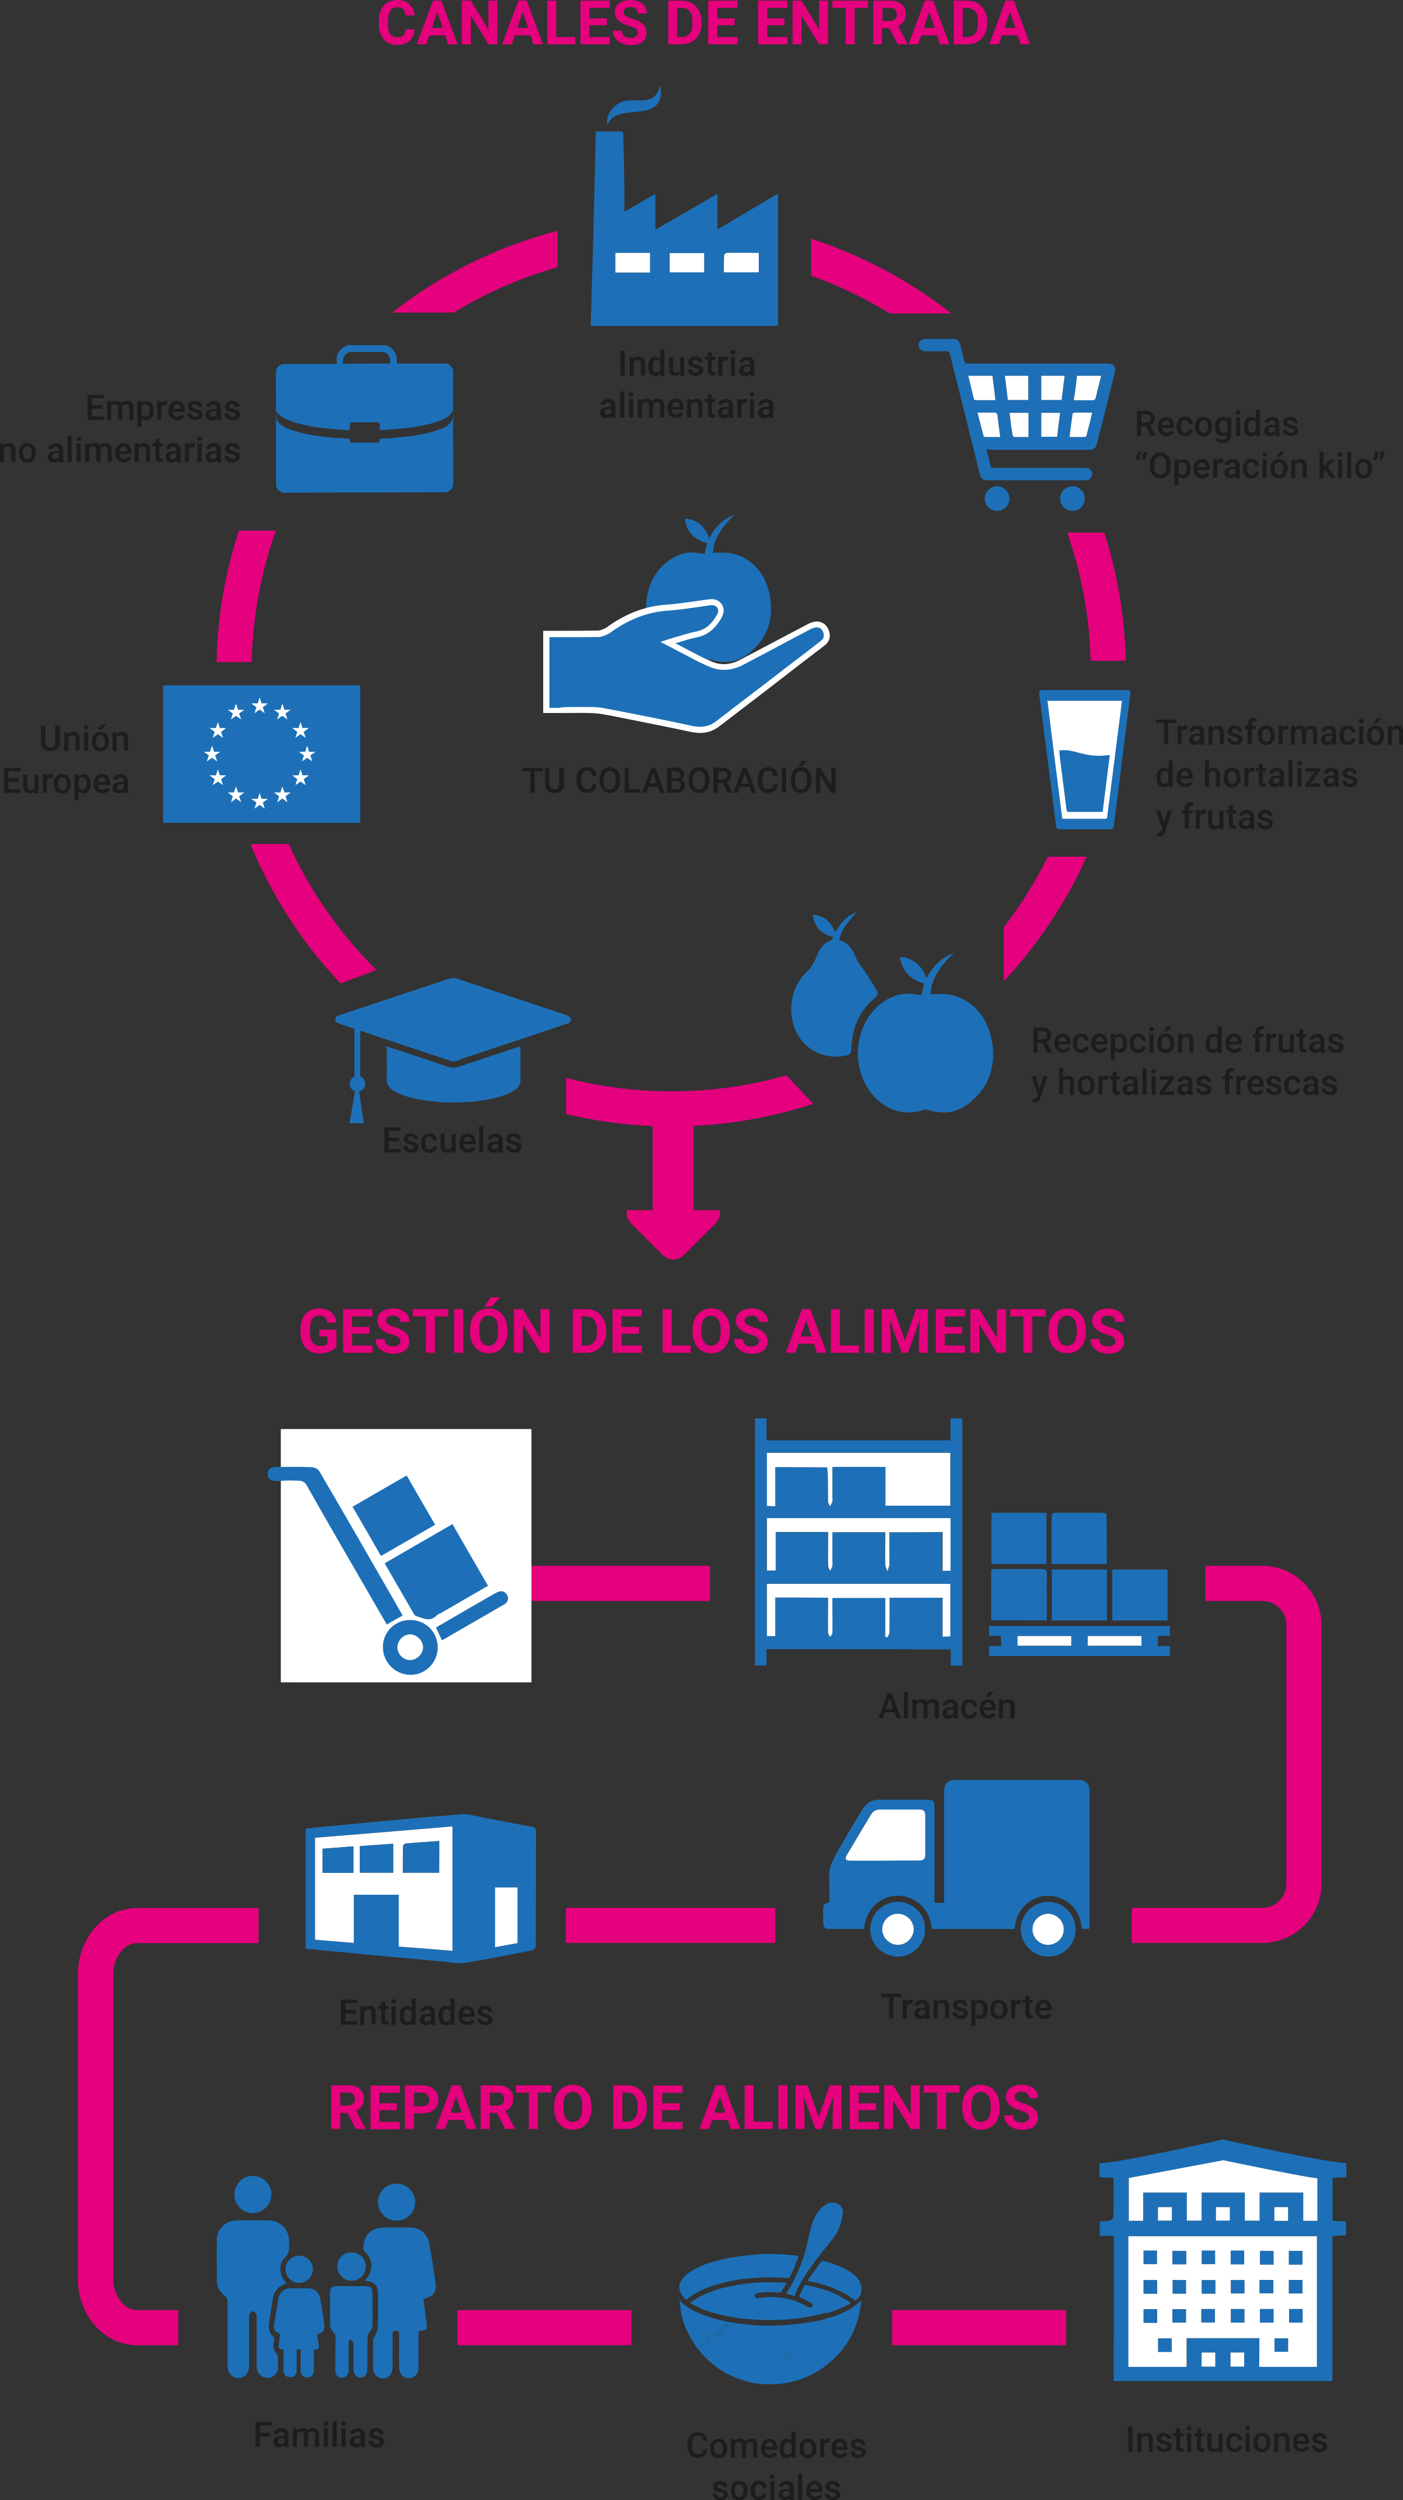 <svg xmlns="http://www.w3.org/2000/svg" id="Capa_1" x="0" y="0" viewBox="0 0 655.5 1167.7" style="enable-background:new 0 0 655.5 1167.7" xml:space="preserve">
    <rect x="0" y="0" width="655.5" height="1167.7" fill="#333333" stroke="none"/>
    <style>
        .st0{fill:#1d70b7}.st1{fill:#fff}.st2{fill:#1d1d1b}.st3{fill:#e5007e}
    </style>
    <path class="st0" d="M358.1 770.2v7.6h-5.4V662.4h5.4v10.3h86v-10.3h5.5v115.5h-5.4v-7.6c-28.8-.1-57.3-.1-86.1-.1zm4.1-85h24.3c.1 1.8.3 3.2.3 4.6 0 3.8 0 7.6.1 11.5 0 .7.6 1.4.9 2 .4-.7.9-1.4 1.1-2.2.2-.6 0-1.3 0-2V685h24.8v18.1H444v-24.7h-85.7v24.8c1.4.1 2.6.1 3.9.2v-18.2zm53.3 30.4h24.7v18.1h3.7v-24.6h-85.8v24.5h4.1v-18h24.5v3.3c0 4.2-.1 8.4 0 12.6 0 .8.6 1.6.9 2.3.4-.8.9-1.6 1.1-2.4.2-.7 0-1.5 0-2.3v-13.4h24.7c0 5.2-.1 10.1 0 15.1 0 1 .7 2 1 3.1.3-1.1.8-2.1.9-3.2.3-5 .2-10 .2-15.1zm-53.3 30.5h24.6v16.5c0 .6.6 1.2.9 1.8.4-.6 1.1-1.2 1.1-1.8.1-3.7 0-7.4 0-11.2v-5.2h24.7v18.1c.3.1.6.2 1 .3.3-.7.9-1.4.9-2.1.1-3.4.1-6.9.1-10.3v-6.1h24.8v18.2c1.4-.1 2.5-.1 3.6-.2v-24.5h-85.7V764h3.9c.1-6 .1-11.9.1-17.9z"/>
    <path class="st1" d="M362.2 685.2v18.3c-1.4-.1-2.5-.1-3.9-.2v-24.8H444v24.7h-30.3v-18.1h-24.8v14.1c0 .7.2 1.4 0 2-.2.8-.7 1.4-1.1 2.2-.3-.7-.9-1.4-.9-2-.1-3.8 0-7.6-.1-11.5 0-1.4-.2-2.8-.3-4.6-8.1-.1-16.1-.1-24.3-.1zm53.3 30.4c0 5.1.1 10.1 0 15 0 1.1-.6 2.1-.9 3.2-.4-1-1-2-1-3.1-.1-4.9 0-9.9 0-15.1h-24.7V729c0 .8.1 1.6 0 2.3-.2.8-.7 1.6-1.1 2.4-.3-.8-.9-1.6-.9-2.3-.1-4.2 0-8.4 0-12.6v-3.3h-24.5v18h-4.1V709h85.8v24.6h-3.7v-18.1c-8.4.1-16.4.1-24.9.1zm-53.3 30.5v18h-3.9v-24.4H444v24.5c-1.1.1-2.2.1-3.6.2v-18.2h-24.8v6.1c0 3.4 0 6.9-.1 10.3 0 .7-.6 1.4-.9 2.1-.3-.1-.6-.2-1-.3v-18.1h-24.7v5.2c0 3.7.1 7.4 0 11.2 0 .6-.7 1.2-1.1 1.8-.3-.6-.8-1.2-.9-1.8-.1-4.4 0-8.8 0-13.2v-3.3c-8.3-.1-16.3-.1-24.7-.1z"/>
    <path class="st0" d="M546.6 759.4v4.6H541v4.8h5.6v4.6h-84.5v-4.6h5.6V764h-5.6v-4.6h84.5zm-46.1 4.7h-25.1v4.5h25.1v-4.5zm7.7 4.5h25.1v-4.5h-25.1v4.5zm-45-62.1h25.7v23.9h-25.7v-23.9zm-.1 50.2v-23.8c.6 0 1.2-.1 1.8-.1H487c1.6 0 2.1.5 2.1 2.1-.1 6.6 0 13.2 0 19.9 0 .6-.1 1.2-.1 2-8.6-.1-17.1-.1-25.9-.1zm54.1.1h-25.8V733h25.8v23.8zm-.1-26.4h-25.8v-17.1c0-1.6.2-3.3.1-4.9-.1-1.5.5-1.9 1.9-1.9h20.8c2.8 0 2.9 0 2.9 2.7.1 7 .1 14 .1 21.2zm2.6 26.4V733h25.8v23.8h-25.8z"/>
    <path class="st1" d="M500.5 764.1v4.5h-25.1v-4.5h25.1zm7.7 4.5v-4.5h25.1v4.5h-25.1z"/>
    <path class="st2" d="M417.9 799.7h-4.5l-.9 2.7h-2.1l4.4-11.7h1.8l4.4 11.7h-2.1l-1-2.7zm-4-1.6h3.4l-1.7-4.8-1.7 4.8zm10.3 4.4h-1.9v-12.3h1.9v12.3zm3.9-8.7.1.9c.6-.7 1.4-1.1 2.5-1.1 1.2 0 2 .4 2.4 1.3.6-.9 1.5-1.3 2.7-1.3 1 0 1.7.3 2.1.8.5.5.7 1.3.7 2.3v5.7h-1.9v-5.6c0-.5-.1-1-.4-1.2-.2-.3-.6-.4-1.2-.4-.4 0-.8.1-1.1.4-.3.2-.5.5-.6.9v5.9h-1.9v-5.7c0-1-.5-1.5-1.6-1.5-.8 0-1.3.3-1.7 1v6.3h-1.9v-8.7h1.8zm17.7 8.7c-.1-.2-.2-.4-.2-.8-.6.6-1.4 1-2.3 1-.9 0-1.6-.2-2.1-.7s-.8-1.1-.8-1.8c0-.9.3-1.6 1-2.1s1.7-.7 2.9-.7h1.2v-.6c0-.4-.1-.8-.4-1.1s-.6-.4-1.1-.4c-.4 0-.8.1-1.1.3s-.4.5-.4.8h-1.9c0-.5.2-.9.5-1.3s.7-.7 1.3-1c.5-.2 1.1-.4 1.8-.4 1 0 1.8.3 2.4.8.6.5.9 1.2.9 2.2v3.9c0 .8.1 1.4.3 1.9v.1h-2zm-2.2-1.4c.4 0 .7-.1 1.1-.3.3-.2.6-.4.8-.8v-1.6h-1.1c-.7 0-1.3.1-1.6.4s-.5.6-.5 1.1c0 .4.1.7.4.9.2.1.5.3.9.3zm9.4 0c.5 0 .9-.1 1.2-.4.3-.3.5-.6.5-1h1.8c0 .5-.2 1-.5 1.5s-.7.8-1.3 1.1-1.1.4-1.7.4c-1.2 0-2.2-.4-2.9-1.2s-1.1-1.9-1.1-3.3v-.2c0-1.3.4-2.4 1.1-3.2s1.7-1.2 2.9-1.2c1 0 1.9.3 2.5.9.6.6 1 1.4 1 2.4h-1.8c0-.5-.2-.9-.5-1.2-.3-.3-.7-.5-1.2-.5-.6 0-1.1.2-1.5.7s-.5 1.1-.5 2.1v.3c0 .9.2 1.6.5 2.1.4.4.9.7 1.5.7zm8.9 1.5c-1.2 0-2.2-.4-3-1.2-.8-.8-1.2-1.8-1.2-3.1v-.2c0-.9.2-1.6.5-2.3.3-.7.8-1.2 1.4-1.6s1.3-.6 2-.6c1.2 0 2.1.4 2.7 1.1.6.8 1 1.8 1 3.2v.8h-5.7c.1.7.3 1.3.7 1.7s.9.6 1.6.6c.9 0 1.6-.4 2.2-1.1l1 1c-.3.5-.8.9-1.4 1.2-.5.4-1.1.5-1.8.5zm-.3-7.4c-.5 0-1 .2-1.3.6-.3.4-.5.9-.6 1.6h3.7v-.1c0-.7-.2-1.1-.5-1.5-.3-.4-.7-.6-1.3-.6zm.5-5.1h2.2l-2.2 2.4h-1.6l1.6-2.4zm6.6 3.7.1 1c.6-.8 1.5-1.2 2.5-1.2 1.8 0 2.7 1 2.8 3.1v5.7H472v-5.6c0-.6-.1-1-.4-1.2-.2-.3-.6-.4-1.2-.4-.8 0-1.4.4-1.8 1.1v6.2h-1.9v-8.7h2z"/>
    <path class="st0" d="M134 1066.4c-4.1 1.2-6.1 3.8-6.6 7.7-.5 3.6-1.2 7.2-1.7 10.8-.4 2.4 0 4.7 2 6.4.3.2.4.8.4 1.3-.1 1-.5 2.1-.4 3.1.1 1.1.5 2.4 1.2 3.2.7.8 1.1 1.4 1 2.4-.1 1.4 0 2.7 0 4.1 0 2.8-1.7 4.7-4.3 5.1-2.5.3-4.9-1.4-5.5-3.9-.2-.7-.2-1.5-.2-2.3v-22c0-.5.1-1.2-.1-1.6-.4-.6-1-1.3-1.5-1.3-.6 0-1.3.6-1.7 1.2-.3.4-.2 1.2-.2 1.8v22.5c0 3.4-2 5.7-5 5.7s-5.1-2.3-5.1-5.8v-30c0-1.1-.3-1.8-1.2-2.5-2.4-1.8-3.8-4.2-3.8-7.3 0-6.3-.1-12.6 0-18.9.1-5.2 4.1-9 9.3-9.1 5-.1 10.1-.1 15.1 0 5.3.1 9.3 4.2 9.4 9.6v2c.2 2.2-.2 4-2 5.8-2.9 2.8-2.7 7.7-.2 10.8.3.4.6.7 1.1 1.2zm36.4-1.3c2.1-2 3-4.3 3.1-6.9.1-2.6-1.1-4.7-3-6.5-.5-.5-.8-1.4-.8-2.1.5-6.2 4-9.3 10.2-9.3h11.6c4.7 0 8.3 3 9.1 7.6 1 5.7 1.9 11.3 2.7 17 .9 5.6-.1 7.1-5.5 8.9.5 3.4.9 6.9 1.4 10.3 0 .3.1.6.1 1 .3 3 .3 3.1-2.7 3.4-1.2.1-1.1.8-1.1 1.6v15.9c0 2.3-1.3 4-3.3 4.5-3 .8-5.7-1.4-5.7-4.8-.1-5.1 0-10.3 0-15.4 0-1.1-.1-1.8-1.5-1.8s-1.6.6-1.6 1.8c.1 5.1 0 10.2 0 15.3 0 3.1-1.8 5.1-4.5 5.2-2.6 0-4.6-2.1-4.6-5.1v-12.6c0-.7.5-1.4.8-2.1.5-1.3 1.4-2.6 1.4-3.9.2-5 .1-10.1.1-15.1 0-4.8-1.3-6.3-6.2-6.9z"/>
    <path class="st0" d="M148.2 1090.2c.2 1.5.4 3 .6 4.4.4 2.4.4 2.4-2.2 2.9v9.6c0 2.3-1.5 3.5-3.7 3.2-1.5-.2-2.3-1.3-2.4-3.1-.1-2.7 0-5.5 0-8.2v-1.7h-1.9v9.7c0 2.5-1.7 3.7-4 3.1-1.4-.4-2.1-1.3-2.1-2.8v-9.9c-2.5-.5-2.5-.5-2.2-3 .2-1.5.4-2.9.6-4.3-2.8-1.3-3.3-2.3-2.7-5.4l1.8-10.8c.6-3.4 2.6-5.2 6.1-5.2h7.7c3.1 0 5.3 1.8 5.8 4.9.7 3.9 1.3 7.8 1.9 11.6.3 3-.4 4.2-3.3 5zm8.5 8.7c0-2.6.1-5.2 0-7.9 0-.6-.6-1.2-1-1.8-.5-.9-1.3-1.7-1.4-2.6-.1-5.4-.1-10.7-.1-16.1 0-1.9.9-2.8 2.8-2.8h14.3c1.8 0 2.7 1 2.7 2.8 0 5.4.1 10.8 0 16.2 0 .8-.8 1.6-1.3 2.4-.3.6-.9 1.2-1 1.8-.1 5.2 0 10.5-.1 15.7 0 2.3-1.2 3.8-3.2 3.8-1.9 0-3.2-1.4-3.2-3.7v-11.5c0-.2.1-.5 0-.6-.3-.6-.7-1.7-1.1-1.8-1.1-.2-1.2.9-1.2 1.7v12.5c0 2.1-1.2 3.4-3.1 3.5-1.8 0-3.2-1.3-3.2-3.4.1-2.7.1-5.4.1-8.2zm28.6-61.8c-4.9 0-8.7-3.9-8.7-8.8 0-4.7 4.1-8.6 8.8-8.5 4.8.1 8.6 4 8.6 8.8-.1 4.7-3.9 8.5-8.7 8.5zm-75.8-12.2c0-4.8 3.9-8.7 8.6-8.7 4.7 0 8.7 3.9 8.7 8.6 0 4.8-4 8.8-8.8 8.8-4.7-.1-8.5-3.9-8.5-8.7zm54.7 27c3.7 0 6.7 3 6.7 6.7 0 3.6-3 6.6-6.6 6.6-3.6 0-6.7-3-6.7-6.7s3-6.6 6.6-6.6zm-24.4 14.3c-3.5 0-6.4-2.8-6.4-6.3 0-3.6 2.9-6.5 6.5-6.4 3.5 0 6.3 2.9 6.3 6.4-.1 3.4-3 6.3-6.4 6.3z"/>
    <path class="st2" d="M126.1 1137.9h-4.7v4.9h-2v-11.7h7.4v1.6h-5.4v3.5h4.7v1.7zm7 4.9c-.1-.2-.2-.4-.2-.8-.6.6-1.4 1-2.3 1-.9 0-1.6-.2-2.1-.7-.5-.5-.8-1.1-.8-1.8 0-.9.3-1.6 1-2.1s1.7-.7 2.9-.7h1.2v-.6c0-.4-.1-.8-.4-1.1s-.6-.4-1.1-.4c-.4 0-.8.1-1.1.3s-.4.5-.4.8h-1.9c0-.5.2-.9.5-1.3s.7-.7 1.3-1c.5-.2 1.1-.4 1.8-.4 1 0 1.8.3 2.4.8.6.5.9 1.2.9 2.2v3.9c0 .8.1 1.4.3 1.9v.1h-2zm-2.1-1.4c.4 0 .7-.1 1.1-.3.3-.2.6-.4.8-.8v-1.6h-1c-.7 0-1.3.1-1.6.4s-.5.6-.5 1.1c0 .4.1.7.4.9 0 .2.4.3.8.3zm7.6-7.2.1.9c.6-.7 1.4-1.1 2.5-1.1 1.2 0 2 .4 2.4 1.3.6-.9 1.5-1.3 2.7-1.3 1 0 1.7.3 2.1.8.5.5.7 1.3.7 2.3v5.7h-1.9v-5.6c0-.5-.1-1-.4-1.2-.2-.3-.6-.4-1.2-.4-.4 0-.8.1-1.1.4-.3.2-.5.5-.6.9v5.9H142v-5.7c0-1-.5-1.5-1.6-1.5-.8 0-1.3.3-1.7 1v6.3h-1.9v-8.7h1.8zm12.5-2.3c0-.3.1-.5.3-.7.2-.2.5-.3.8-.3.4 0 .6.1.8.3.2.2.3.4.3.7 0 .3-.1.5-.3.7-.2.2-.5.3-.8.3-.4 0-.6-.1-.8-.3-.2-.1-.3-.4-.3-.7zm2.1 10.9h-1.9v-8.7h1.9v8.7zm4.1 0h-1.9v-12.3h1.9v12.3zm2.2-10.9c0-.3.1-.5.3-.7.2-.2.5-.3.8-.3.4 0 .6.1.8.3.2.2.3.4.3.7 0 .3-.1.5-.3.7-.2.2-.5.3-.8.3-.4 0-.6-.1-.8-.3-.2-.1-.3-.4-.3-.7zm2 10.9h-1.9v-8.7h1.9v8.7zm7.3 0c-.1-.2-.2-.4-.2-.8-.6.6-1.4 1-2.3 1-.9 0-1.6-.2-2.1-.7-.6-.5-.8-1.1-.8-1.8 0-.9.3-1.6 1-2.1s1.7-.7 2.9-.7h1.2v-.6c0-.4-.1-.8-.4-1.1-.3-.3-.6-.4-1.1-.4-.4 0-.8.1-1.1.3s-.4.5-.4.8h-1.9c0-.5.2-.9.5-1.3s.7-.7 1.3-1c.5-.2 1.1-.4 1.8-.4 1 0 1.8.3 2.4.8.6.5.9 1.2.9 2.2v3.9c0 .8.1 1.4.3 1.9v.1h-2zm-2.1-1.4c.4 0 .7-.1 1.1-.3.3-.2.6-.4.8-.8v-1.6h-1c-.7 0-1.3.1-1.6.4s-.5.6-.5 1.1c0 .4.1.7.4.9 0 .2.4.3.8.3zm10.7-.9c0-.3-.1-.6-.4-.8-.3-.2-.8-.3-1.4-.5-.7-.1-1.2-.3-1.7-.5-1-.5-1.5-1.2-1.5-2 0-.7.3-1.4.9-1.9s1.4-.8 2.4-.8 1.9.3 2.5.8c.6.5 1 1.2 1 2h-1.9c0-.4-.1-.7-.4-.9-.3-.2-.6-.4-1.1-.4-.4 0-.8.1-1 .3-.3.2-.4.5-.4.8 0 .3.1.5.4.7.3.2.8.3 1.5.5.8.2 1.4.4 1.8.6.4.2.8.5 1 .8.2.3.3.7.3 1.2 0 .8-.3 1.4-1 1.9-.6.5-1.5.7-2.5.7-.7 0-1.3-.1-1.9-.4-.6-.3-1-.6-1.3-1.1-.3-.4-.5-.9-.5-1.5h1.9c0 .5.2.8.5 1.1.3.2.7.4 1.3.4.5 0 .9-.1 1.2-.3.2-.1.3-.4.3-.7z"/>
    <path class="st3" d="M162.3 986.8H159v7.5h-4.2v-20.4h7.6c2.4 0 4.3.5 5.6 1.6 1.3 1.1 2 2.6 2 4.6 0 1.4-.3 2.6-.9 3.5s-1.5 1.7-2.7 2.2l4.4 8.3v.2h-4.5l-4-7.5zm-3.3-3.4h3.4c1.1 0 1.9-.3 2.5-.8.6-.5.9-1.3.9-2.2 0-1-.3-1.7-.8-2.3s-1.4-.8-2.5-.8H159v6.1zm26.4 2.1h-8.1v5.5h9.5v3.4h-13.7V974h13.7v3.4h-9.5v4.9h8.1v3.2zm8 1.6v7.2h-4.2v-20.4h8c1.5 0 2.9.3 4 .8 1.2.6 2.1 1.4 2.7 2.4s.9 2.2.9 3.5c0 2-.7 3.6-2.1 4.7-1.4 1.2-3.3 1.7-5.7 1.7h-3.6zm0-3.4h3.8c1.1 0 2-.3 2.5-.8.6-.5.9-1.3.9-2.2 0-1-.3-1.8-.9-2.4s-1.4-.9-2.4-1h-3.9v6.4zm23.4 6.4h-7.4l-1.4 4.2h-4.5l7.6-20.4h3.9l7.6 20.4h-4.5l-1.3-4.2zm-6.2-3.4h5.1l-2.6-7.6-2.5 7.6zm21.6.1h-3.4v7.5h-4.2v-20.4h7.6c2.4 0 4.3.5 5.6 1.6 1.3 1.1 2 2.6 2 4.6 0 1.4-.3 2.6-.9 3.5-.6.9-1.5 1.7-2.7 2.2l4.4 8.3v.2H236l-3.8-7.5zm-3.4-3.4h3.4c1.1 0 1.9-.3 2.5-.8.6-.5.9-1.3.9-2.2 0-1-.3-1.7-.8-2.3s-1.4-.8-2.5-.8h-3.4v6.1zm28.8-6.1h-6.3v17h-4.2v-17H241v-3.4h16.6v3.4zm18.8 7.3c0 2-.4 3.8-1.1 5.3-.7 1.5-1.7 2.7-3.1 3.5-1.3.8-2.8 1.2-4.6 1.2-1.7 0-3.2-.4-4.5-1.2-1.3-.8-2.4-2-3.1-3.5-.7-1.5-1.1-3.2-1.1-5.2v-1c0-2 .4-3.8 1.1-5.3.7-1.5 1.7-2.7 3.1-3.5 1.3-.8 2.8-1.2 4.5-1.2 1.7 0 3.2.4 4.5 1.2 1.3.8 2.3 2 3.1 3.5.7 1.5 1.1 3.3 1.1 5.3v.9zm-4.3-1c0-2.1-.4-3.8-1.1-4.9s-1.9-1.7-3.3-1.7-2.5.5-3.3 1.6c-.8 1.1-1.2 2.7-1.2 4.8v1c0 2.1.4 3.7 1.1 4.9.8 1.2 1.9 1.7 3.3 1.7s2.5-.6 3.3-1.7 1.1-2.7 1.1-4.8v-.9zm14.5 10.7v-20.4h6.3c1.8 0 3.4.4 4.8 1.2s2.5 2 3.3 3.5c.8 1.5 1.2 3.2 1.2 5.1v.9c0 1.9-.4 3.6-1.2 5.1-.8 1.5-1.9 2.6-3.3 3.4-1.4.8-3 1.2-4.8 1.2h-6.3zm4.2-17v13.6h2c1.6 0 2.9-.5 3.8-1.6.9-1.1 1.3-2.6 1.3-4.6v-1.1c0-2.1-.4-3.6-1.3-4.7s-2.1-1.6-3.8-1.6h-2zm26.7 8.2h-8.1v5.5h9.5v3.4h-13.7V974h13.7v3.4h-9.5v4.9h8.1v3.2zm22.6 4.6h-7.4l-1.4 4.2h-4.5l7.6-20.4h3.9l7.6 20.4h-4.5l-1.3-4.2zm-6.3-3.4h5.1l-2.6-7.6-2.5 7.6zm18.3 4.2h8.9v3.4h-13.1v-20.4h4.2v17zm15.8 3.4h-4.2v-20.4h4.2v20.4zm9.4-20.4 5.2 14.8 5.2-14.8h5.5v20.4H389v-5.6l.4-9.6-5.5 15.2H381l-5.5-15.2.4 9.6v5.6h-4.2v-20.4h5.6zm31.9 11.6h-8.1v5.5h9.5v3.4H397V974h13.7v3.4h-9.5v4.9h8.1v3.2zm20.5 8.8h-4.2l-8.2-13.4v13.4h-4.2v-20.4h4.2l8.2 13.5v-13.5h4.2v20.4zm18.6-17H442v17h-4.2v-17h-6.2v-3.4h16.6v3.4zm18.8 7.3c0 2-.4 3.8-1.1 5.3-.7 1.5-1.7 2.7-3.1 3.5-1.3.8-2.8 1.2-4.6 1.2-1.7 0-3.2-.4-4.5-1.2s-2.4-2-3.1-3.5c-.7-1.5-1.1-3.2-1.1-5.2v-1c0-2 .4-3.8 1.1-5.3.7-1.5 1.7-2.7 3.1-3.5 1.3-.8 2.8-1.2 4.5-1.2 1.7 0 3.2.4 4.5 1.2 1.3.8 2.3 2 3.1 3.5.7 1.5 1.1 3.3 1.1 5.3v.9zm-4.2-1c0-2.1-.4-3.8-1.2-4.9-.8-1.1-1.9-1.7-3.3-1.7s-2.5.5-3.3 1.6c-.8 1.1-1.2 2.7-1.2 4.8v1c0 2.1.4 3.7 1.2 4.9.8 1.2 1.9 1.7 3.3 1.7s2.5-.6 3.3-1.7c.8-1.1 1.1-2.7 1.2-4.8v-.9zm17.9 5.3c0-.8-.3-1.4-.8-1.8-.6-.4-1.6-.9-3-1.3-1.5-.5-2.6-.9-3.5-1.4-2.3-1.3-3.5-2.9-3.5-5.1 0-1.1.3-2.1.9-3 .6-.9 1.5-1.5 2.7-2 1.2-.5 2.5-.7 3.9-.7 1.5 0 2.8.3 3.9.8s2 1.3 2.7 2.2.9 2.1.9 3.3h-4.2c0-.9-.3-1.7-.9-2.2-.6-.5-1.4-.8-2.5-.8-1 0-1.8.2-2.4.7-.6.4-.9 1-.9 1.7s.3 1.2 1 1.7c.7.4 1.7.9 3 1.3 2.4.7 4.1 1.6 5.2 2.7 1.1 1.1 1.6 2.4 1.6 4 0 1.8-.7 3.2-2 4.2s-3.1 1.5-5.4 1.5c-1.6 0-3-.3-4.3-.9s-2.3-1.4-3-2.4c-.7-1-1-2.2-1-3.5h4.2c0 2.3 1.3 3.4 4 3.4 1 0 1.8-.2 2.3-.6.8-.5 1.1-1 1.1-1.8z"/>
    <path class="st0" d="M367.5 1066.3c-.5.9-1 1.7-1.5 2.5-.1.2-.3.5-.5.7-.5 1.1-1.3 1.4-2.5 1.2-1.3-.1-2.6-.2-3.9-.2-1.2 0-2.4.1-3.6.2-.7.1-1.3.2-2 .4-.6.2-.9.8-.8 1.4.1.5.7.9 1.3.8.4 0 .8-.1 1.2-.2.7.1 1.9-.2 2.1-.2 2.9-.2 5.7-.1 8.5.3 2.6.4 5.1 1 7.5 2.1 1.4.6 2.8 1.4 4.2 2.1.4.2.9.4 1.3.3.3-.1.6-.5.8-.9.2-.5 0-.9-.5-1.2-1.5-.8-2.9-1.6-4.4-2.3-1.5-.7-1.5-.6-.8-2.1l1.8-3.6c.1-.2.2-.4.3-.5 5.8 1.1 11.4 2.6 16.4 5.2.2.6.3 1.1.4 1.6-.3.2-.2 3.1.1 3.6-.6.6-2 1-2.3 1.1-.2 0-1.3.5-1.3.5-.2 0-4 .6-3.6 1.1-1.3.3-2.4.7-3.6.9-2.5.5-4.9 1-7.4 1.4-1.7.3-3.5.4-5.2.6-4.4.4-8.7.5-13.1.4-2.8-.1-5.5-.3-8.3-.5-2.3-.2-4.7-.6-7-1-2-.4-4-.8-5.9-1.3-2.8-.7-5.6-1.6-8.3-2.8-1.4-.7-2.7-1.4-4.1-2.1-.1-.1-.2-.2-.4-.3 1.3-.8 2.5-1.7 3.7-2.4 2.5-1.5 5.2-2.6 8-3.5 2.1-.7 4.3-1.3 6.5-1.7 2.7-.6 5.4-1.1 8.1-1.4 4.1-.5 8.2-.7 12.3-.6 1.9 0 3.7.1 5.6.2.4.1.6.1.9.2z"/>
    <path class="st0" d="M373.1 1053.7c-1.2 3.4-2.5 6.6-4.1 9.7-.2.5-.5.5-1 .5-3.4-.1-6.7-.4-10.1-.3-2.7 0-5.5.3-8.2.5-1.6.1-3.3.3-4.9.6-2.2.4-4.3.8-6.4 1.3-2.3.6-4.5 1.2-6.7 2-3.8 1.3-7.4 3.1-10.6 5.7-.4.3-.6.3-1-.1-1-1-1.8-2-2.3-3.3-.8-1.9-.5-3.8.7-5.5 1.4-2.1 3.3-3.5 5.5-4.7 3.1-1.8 6.5-3.1 10-4 2.3-.6 4.6-1.2 6.9-1.6 2.8-.5 5.5-.9 8.3-1.2 4.6-.5 9.3-.7 13.9-.6 3.1.1 6.1.5 9.2.7.2.3.5.3.8.3zm-5.8 17.5c.9-1.4 1.8-2.8 2.5-4.2 1.3-2.5 2.6-5.1 3.7-7.7 1-2.3 1.8-4.7 2.5-7.1.7-2.4 1.3-4.9 1.8-7.3.7-3.3 1.5-6.7 3.1-9.7 1.3-2.4 2.9-4.6 5.4-5.9 2-1.1 5-.8 6.5 1 1 1.2 1.2 2.6.9 4.1-.2 1.4-.6 2.9-1 4.3-.8 2.6-2.1 5-3.8 7.1-2.4 3.1-5 6.2-7.4 9.4-3.1 4-5.9 8.1-8.3 12.6-.7 1.2-1.2 2.6-1.7 3.9-.2.5-.4.7-1 .5-1-.5-2.1-.7-3.2-1zm10.2-16.2c.8 0 1.2-.3 1.2-1.1 0-.2-.2-.4-.3-.5-.1.1-.2.3-.4.4-.2.2-.3.4-.5.5-.2.1-.6 0-.5.4.1.2.4.3.5.3zm-1.3-1.9.3.3c.1-.1.3-.2.4-.3.1-.4.2-.6.6-.6.1 0 .2-.2.4-.3-.1-.1-.2-.3-.3-.3-.9-.3-1.3.1-1.4 1.2zm23.5 20.8c-.3 0-.6.1-.7 0-.3-.2-.7-.3-.6-.7 0-.5-.8-1.5-1.4-1.3-1 .2-1.6-.5-2.4-.8-2.2-1-4.4-2.1-6.6-3-1.9-.7-3.9-1.3-5.8-1.8-1.4-.4-2.8-.6-4.2-.9-.2 0-.3-.1-.7-.3 2.1-3 4.2-5.9 6.4-8.9.1-.2.6-.4.8-.3 3 .7 5.9 1.7 8.7 3 2 .9 3.9 1.9 5.6 3.3 1.3 1.1 2.5 2.3 3.2 4 0 .1.1.2.1.5-.3-.3-.6-.4-.8-.6-.1 0-.1 0-.2.1.1.3.1.6.2.9.1.2.1.4.2.6.1.2.3.5.4.5.7-.1.5.3.5.7 0 .2-.1.4-.1.6-.5.2-.8.5-1.3.6-.2.1-.4 0-.6 0 0-.2 0-.4.1-.6.1-.2.4-.3.6-.4.1-.1.1-.3.2-.5-.2-.1-.4-.2-.5-.2-.4.3-.8.6-1.1 1-.3.4-.2.9.2 1.3s.8.3 1.3.1c.2-.1.4-.2.7-.3-.3 1-1 1.8-1.7 2.8-.5-.6-1-1.2-1.3-1.8-.1-.2.1-.7.3-1-.2-.6-.4-.6-.8-.2-.5.5-.5 1.1-.1 1.7.4.6.9 1.2 1.4 1.9zm-4.6 3c-1.2.5-1.9.1-2.6-1.4.3-.2.6-.4 1-.7.5.7 1.1 1.4 1.6 2.1zm-.8-2.5c.3-.4.6-.5 1-.2.6.5 1.2 1 1.9 1.6-.3.1-.6.2-.8.2-1.4-.3-1.5-.4-2.1-1.6zm-7.5 5.8c.4-.9.8-1.1 1.4-.4-.5.1-.9.3-1.4.4zm-22.6 19.2c.2-.1.3-.3.5-.5.6.7 1.2 1.3 1.8 2 .4-.7-.3-1.8.8-2.3 0 .5.1.9.1 1.4-.1.6.2.8.8.9.6.1 1.1.2 1.7.3-.3.6-.7.7-1.3.6-.4-.1-.7 0-1.1 0 .2.3.4.6.5.9 0 .1.1.1.1.2-.3.5-.5.6-.9.1-.9-1.1-1.9-2.1-2.8-3.1-.1-.3-.1-.4-.2-.5zm-26.2-12.8c.1.4.2.9.3 1.3.2 0 .5 0 .8.1.1.1.3.5.2.7-.2.3-.6.6-.9.8-.1 0-.4-.2-.6-.4-.2-.2-.4-.6-.6-.8-.4-.4-.5-.7-.1-1.1.1-.1.3-.2.4-.3.1-.1.2-.2.2-.4.1 0 .2.1.3.1zm-3.9 5.4c-.1.5-.8 1.3-1.1 1.3-.1 0-.3-.1-.4-.2-.4-.5-.7-1-1.1-1.4-.2-.3-.1-.5.1-.6.4-.3.8-.7 1.3-.3.5.2.8.7 1.2 1.2zm-2.1-.6c.4.5.7.9 1 1.3.6-.3.6-.6.3-1-.6-.7-.7-.8-1.3-.3zm3.4-.9c-.3.2-.6.3-.9.5.1.1.1.2.2.3.1-.1.3-.2.4-.3.1-.1.2-.2.4-.2 0 .2.1.4 0 .5-.3.2-.7.6-.9.5-.4-.2-.7-.6-.9-1-.1-.2.3-.6.6-.8.4-.4.7-.1 1.1.5zm-5.6 5c-.5 0-1.2-.7-1.2-1.2s.3-.7.8-.8c.4 0 1.2.7 1.1 1.2 0 .5-.3.7-.7.8zm-.3-1.7c-.2.3-.4.5-.3.5.2.3.4.5.6.8.1-.1.3-.2.3-.3-.2-.3-.4-.6-.6-1zm8.5-7.4c.2-.1.3-.2.5-.3.3-.2.7-.5.8-.5.4.3.7.7 1.1 1.1 0 0 0 .2-.1.3h-.3c-.2-.2-.4-.5-.6-.7-.1-.1-.3-.1-.4-.2 0 .2-.1.4-.1.5.1.3.4.5.6.7.1.1 0 .2.1.3h-.4l-1.2-1.2zm-11.4 8c.3-.2.5-.4.7-.5.1-.1.3-.1.5-.1-.1.1-.1.3-.2.4-.1.1-.2.1-.4.4.3.1.6.2.8.3h.5c-.1.2-.2.3-.3.5 0 .1-.1.1-.2.2.1.2.3.4.4.6.1.1 0 .3 0 .4-.1 0-.3 0-.4-.1-.4-.7-.9-1.4-1.4-2.1zm9.7-4.7c-.4-.1-1 .5-1.3-.2-.1-.2.1-.5.3-.7.1-.1.4-.1.7-.1 0 .1 0 .2.1.2-.2.1-.4.2-.5.3v.1c.2 0 .4-.1.6-.1.2 0 .6.1.6.2.1.2 0 .6-.1.7-.1.2-.4.2-.7.3 0 0-.2-.1-.1-.2 0-.1.1-.2.2-.2.1-.1.3-.1.5-.2-.2.1-.2 0-.3-.1zm-6.4 3.3h.8c.1-.2.1-.4.2-.7h.2c0 .8.3 1.4 1.1 1.5 0 .1-.1.1-.1.2h-.7c-.1.3-.1.5-.2.7h-.2c0-.8-.4-1.3-1.2-1.6.1 0 .1-.1.1-.1zm47.1.1c.5-.4 1.2-.3 1-1.4.6.5.5.9.3 1.2-.3.5-.8.3-1.3.2zm.4-2.6c-.6.2-1.1.3-1.2 1.1-.3-.4-.3-.8-.1-1.1.4-.5.9-.4 1.3 0zm-39.8-1.3c-.1.1-.1.2-.2.3-.1 0-.2 0-.3-.1-.3-.3-.6-.7-.9-1.1-.1-.1-.1-.2 0-.3l.2-.1c.4.5.8.9 1.2 1.3z"/>
    <path class="st0" d="M377.5 1055c-.1-.1-.3-.2-.4-.3-.1-.4.2-.3.5-.4.2-.1.3-.3.5-.5.1-.1.2-.3.4-.4.1.2.3.4.3.5-.2.8-.5 1.2-1.3 1.1zm-1.3-1.9c0-1 .5-1.4 1.3-1.2.1 0 .2.2.3.3-.1.1-.2.3-.4.3-.4 0-.6.2-.6.6 0 .1-.2.2-.4.3 0-.2-.1-.3-.2-.3zm-44.2 38.3c.6-.4.7-.4 1.3.3.3.4.3.7-.3 1-.3-.4-.7-.9-1-1.3zm-2.5 2.4c.2.4.4.7.6 1l-.3.3c-.2-.2-.4-.5-.6-.8-.1-.1.1-.3.3-.5z"/>
    <path class="st0" d="M402.2 1074.5c-.2.2-.4.4-.6.5-3 3-6.8 4.8-10.6 6.3-.9.4-6.5 2-7.2 2.2-2.3.5-4.6 1-7 1.3-2.4.4-4.9.7-7.3.9-2.2.2-4.4.3-6.5.4-4.6.2-9.3 0-13.9-.5-2.9-.3-5.8-.7-8.6-1.2-2.5-.4-4.9-1-7.3-1.7-2.5-.8-5-1.7-7.4-2.7-2.5-1.1-4.8-2.5-6.9-4.3-.5-.4-.9-.9-1.4-1.4v.4c.3 2.2.6 4.4 1 6.5.5 2.6 1.4 5.2 2.6 7.6 1.9 4 4.3 7.7 7.3 11 3.4 3.7 7.3 6.7 11.7 9 2.4 1.2 4.9 2.2 7.4 3 1.1.3 4.9 1.6 9.9 1.7 12.2.5 22.9-3.2 32-11.7 7.9-7.4 12.1-16.7 13-27.5-.1.2-.2.2-.2.2zm-73.8 21.6c.1.1 0 .3 0 .4-.1 0-.3 0-.4-.1-.5-.6-1-1.3-1.5-2 .3-.2.5-.4.7-.5.1-.1.3-.1.5-.1-.1.1-.1.3-.2.4-.1.1-.2.1-.4.4.3.1.6.2.8.3h.5c-.1.2-.2.3-.3.5 0 .1-.1.1-.2.2.3.2.4.3.5.5zm1.4-.6c-.5 0-1.2-.7-1.2-1.2s.3-.7.8-.8c.4 0 1.2.7 1.1 1.2 0 .5-.3.7-.7.8zm2.3-1.6h-.7c-.1.3-.1.5-.2.7h-.2c0-.8-.4-1.3-1.2-1.6 0-.1.1-.1.1-.2h.8c.1-.2.1-.4.2-.7h.2c0 .8.3 1.4 1.1 1.5 0 .2 0 .3-.1.3zm.9-.7c-.1 0-.3-.1-.4-.2-.4-.5-.7-1-1.1-1.4-.2-.3-.1-.5.1-.6.4-.3.8-.7 1.3-.3.5.4.8.9 1.2 1.3-.1.5-.8 1.2-1.1 1.2zm2.5-2.1c-.3.2-.7.6-.9.5-.4-.2-.7-.6-.9-1-.1-.2.3-.6.6-.8.4-.2.7.1 1.1.7-.3.2-.6.3-.9.5.1.1.1.2.2.3.1-.1.3-.2.4-.3.1-.1.2-.2.4-.2 0 0 .1.3 0 .3zm1.1-.9c-.1.2-.4.2-.7.3 0 0-.2-.1-.1-.2 0-.1.1-.2.2-.2.1-.1.3-.1.5-.2 0-.1 0-.1-.1-.2-.4-.1-1 .5-1.3-.2-.1-.2.1-.5.3-.7.1-.1.4-.1.7-.1 0 .1 0 .2.1.2-.2.1-.4.2-.5.3v.1c.2 0 .4-.1.6-.1.2 0 .6.1.6.2-.1.3-.2.7-.3.8zm.8-.7c-.1 0-.2 0-.3-.1-.3-.3-.6-.7-.9-1.1-.1-.1-.1-.2 0-.3l.2-.1 1.3 1.3c-.2.2-.2.3-.3.3zm1.9-.8c-.2.3-.6.6-.9.8-.1 0-.4-.2-.6-.4-.2-.2-.4-.6-.6-.8-.4-.4-.5-.7-.1-1.1.1-.1.3-.2.4-.3.1-.1.2-.2.2-.4.1 0 .2.1.2.1.1.4.2.9.3 1.3.2 0 .5 0 .8.1.2.1.3.6.3.7zm1-1.8h-.3c-.2-.2-.4-.5-.6-.7-.1-.1-.3-.1-.4-.2 0 .2-.1.4-.1.5.1.3.4.5.6.7.1.1 0 .2.1.3h-.4c-.4-.4-.7-.8-1.1-1.3.2-.1.3-.2.5-.3.3-.2.7-.5.8-.5.4.3.7.7 1.1 1.1-.1.2-.1.4-.2.4zm28.3 14.7c-.4-.1-.7 0-1.1 0 .2.3.4.6.5.9 0 .1.1.1.1.2-.2.4-.5.5-.8.2-.1-.8-.3-1.6-.6-2.3.1-.7-.3-1.5.7-2 0 .5.1.9.1 1.4-.1.6.2.8.8.9.6.1 1.1.2 1.7.3-.5.5-.9.5-1.4.4zm7.6-10.1c-.3-.4-.3-.8-.1-1.1.3-.4.8-.3 1.2 0-.5.2-1 .4-1.1 1.1zm2.1 1.4c-.3.5-.8.3-1.3.2.5-.4 1.2-.3 1-1.4.6.5.5.9.3 1.2z"/>
    <path class="st0" d="m395.7 1071.7 4 2.8s2.5-2 2.7-4c.2-2 .3-2.2-.3-3.7-.7-2.1-5.2 1.5-5.2 1.5l-1.2 3.4zm-3.5.7s5.7 2.9 5.2 3.3c-.5.5-6 2.9-6 2.9l-5.6 1.9 2-3.8 4.4-4.3z"/>
    <path class="st2" d="M529.1 1145h-2v-11.7h2v11.7zm4.1-8.6.1 1c.6-.8 1.5-1.2 2.5-1.2 1.8 0 2.7 1 2.8 3.1v5.7h-1.9v-5.6c0-.6-.1-1-.4-1.2-.2-.3-.6-.4-1.2-.4-.8 0-1.4.4-1.8 1.1v6.2h-1.9v-8.7h1.8zm12.2 6.3c0-.3-.1-.6-.4-.8-.3-.2-.8-.3-1.4-.5-.7-.1-1.2-.3-1.7-.5-1-.5-1.5-1.2-1.5-2 0-.7.3-1.4.9-1.9.6-.5 1.4-.8 2.4-.8s1.9.3 2.5.8 1 1.2 1 2h-1.9c0-.4-.1-.7-.4-.9-.3-.2-.6-.4-1.1-.4-.4 0-.8.1-1 .3-.3.2-.4.5-.4.8 0 .3.1.5.4.7.3.2.8.3 1.5.5.8.2 1.4.4 1.8.6s.8.5 1 .8c.2.3.3.7.3 1.2 0 .8-.3 1.4-1 1.9-.6.5-1.5.7-2.5.7-.7 0-1.3-.1-1.9-.4-.6-.3-1-.6-1.3-1.1-.3-.4-.5-.9-.5-1.5h1.9c0 .5.2.8.5 1.1.3.2.7.4 1.3.4.5 0 .9-.1 1.2-.3.1-.1.3-.4.3-.7zm6-8.4v2.1h1.5v1.4h-1.5v4.8c0 .3.1.6.2.7.1.1.4.2.7.2.2 0 .5 0 .7-.1v1.5c-.4.1-.9.2-1.3.2-1.5 0-2.2-.8-2.2-2.5v-4.9H548v-1.4h1.4v-2.1h2zm3-.2c0-.3.1-.5.3-.7.2-.2.5-.3.8-.3s.6.1.8.3c.2.2.3.4.3.7 0 .3-.1.5-.3.7-.2.2-.5.3-.8.3s-.6-.1-.8-.3c-.2-.1-.3-.4-.3-.7zm2.1 10.9h-1.9v-8.7h1.9v8.7zm4.6-10.7v2.1h1.5v1.4h-1.5v4.8c0 .3.1.6.2.7.1.1.4.2.7.2.2 0 .5 0 .7-.1v1.5c-.4.1-.9.2-1.3.2-1.5 0-2.2-.8-2.2-2.5v-4.9h-1.4v-1.4h1.4v-2.1h1.9zm8.2 9.9c-.6.7-1.4 1-2.4 1-.9 0-1.7-.3-2.1-.8-.5-.5-.7-1.3-.7-2.4v-5.6h1.9v5.6c0 1.1.5 1.7 1.4 1.7.9 0 1.6-.3 1.9-1v-6.2h1.9v8.7h-1.8l-.1-1zm7.5-.5c.5 0 .9-.1 1.2-.4s.5-.6.5-1h1.8c0 .5-.2 1-.5 1.5s-.7.8-1.3 1.1-1.1.4-1.7.4c-1.2 0-2.2-.4-2.9-1.2s-1.1-1.9-1.1-3.3v-.2c0-1.3.4-2.4 1.1-3.2s1.7-1.2 2.9-1.2c1 0 1.9.3 2.5.9.6.6 1 1.4 1 2.4h-1.8c0-.5-.2-.9-.5-1.2-.3-.3-.7-.5-1.2-.5-.6 0-1.1.2-1.5.7s-.5 1.2-.5 2.1v.3c0 .9.2 1.6.5 2.1.3.4.8.7 1.5.7zm5-9.6c0-.3.1-.5.3-.7.2-.2.5-.3.8-.3s.6.1.8.3c.2.2.3.4.3.7 0 .3-.1.5-.3.7-.2.2-.5.3-.8.3s-.6-.1-.8-.3c-.2-.1-.3-.4-.3-.7zm2.1 10.9H582v-8.7h1.9v8.7zm1.7-4.4c0-.8.2-1.6.5-2.3.3-.7.8-1.2 1.4-1.6.6-.4 1.3-.5 2.1-.5 1.2 0 2.1.4 2.8 1.1.7.8 1.1 1.8 1.2 3v.5c0 .9-.2 1.6-.5 2.3s-.8 1.2-1.4 1.6c-.6.4-1.3.6-2.1.6-1.2 0-2.2-.4-2.9-1.2s-1.1-2-1.1-3.5zm2 .2c0 .9.2 1.6.6 2.1s.9.8 1.5.8c.7 0 1.2-.3 1.5-.8.4-.5.5-1.3.5-2.3 0-.9-.2-1.6-.6-2.1s-.9-.8-1.5-.8-1.1.3-1.5.8-.5 1.3-.5 2.3zm9.5-4.4.1 1c.6-.8 1.5-1.2 2.5-1.2 1.8 0 2.7 1 2.8 3.1v5.7h-1.9v-5.6c0-.6-.1-1-.4-1.2-.2-.3-.6-.4-1.2-.4-.8 0-1.4.4-1.8 1.1v6.2h-1.9v-8.7h1.8zm11.2 8.8c-1.2 0-2.2-.4-3-1.2s-1.2-1.8-1.2-3.1v-.2c0-.9.2-1.6.5-2.3.3-.7.8-1.2 1.4-1.6s1.3-.6 2-.6c1.2 0 2.1.4 2.7 1.1.6.8 1 1.8 1 3.2v.8H606c.1.7.3 1.3.7 1.7.4.4.9.6 1.6.6.9 0 1.6-.4 2.2-1.1l1 1c-.3.5-.8.9-1.4 1.2-.5.4-1.1.5-1.8.5zm-.3-7.4c-.5 0-1 .2-1.3.6s-.5.9-.6 1.6h3.7v-.1c0-.7-.2-1.1-.5-1.5-.3-.5-.7-.6-1.3-.6zm10.1 4.9c0-.3-.1-.6-.4-.8s-.8-.3-1.4-.5-1.2-.3-1.7-.5c-1-.5-1.5-1.2-1.5-2 0-.7.3-1.4.9-1.9.6-.5 1.4-.8 2.4-.8s1.9.3 2.5.8c.6.5 1 1.2 1 2H618c0-.4-.1-.7-.4-.9-.3-.2-.6-.4-1.1-.4-.4 0-.8.1-1 .3-.3.2-.4.5-.4.8 0 .3.1.5.4.7.3.2.8.3 1.5.5.8.2 1.4.4 1.8.6s.8.5 1 .8c.2.3.3.7.3 1.2 0 .8-.3 1.4-1 1.9-.6.5-1.5.7-2.5.7-.7 0-1.3-.1-1.9-.4-.6-.3-1-.6-1.3-1.1-.3-.4-.5-.9-.5-1.5h1.9c0 .5.2.8.5 1.1.3.2.7.4 1.3.4.5 0 .9-.1 1.2-.3.2-.1.3-.4.3-.7z"/>
    <path class="st0" d="M520.4 1044.2h-6.6v-6.4c.2-.1.4-.3.6-.3 5.9-.3 5.9-.3 5.9-6.4v-13.9c-2.3-.1-4.4-.3-6.6-.4v-6.5c9 0 57.6-11.1 57.6-11.1s48.7 11 57.7 11v6.6c-2.1.1-4.1.2-6.4.3v20.1c2 .1 4.1.2 6.3.3v6.4c-2 .1-4 .2-6.4.4v67.7H520.3c.1-22.3.1-44.8.1-67.8zm68 47.8v13.4h27v-61h-88.1v61h27.2V1092h33.9zm27.1-74.8h-88.1v20h6.7V1024h20.4v13.1h6.9V1024h20.2v13.1h6.9V1024h20.4v13.2h6.6v-20zm-47.7 81.5h-6.4v6.6h6.4v-6.6zm7.1 6.6h6.4v-6.6h-6.4v6.6zm26.9-74.5h-6.4v6.4h6.4v-6.4zm-33.7 6.3h6.5v-6.3h-6.5v6.3zm-20.6-6.3H541v6.3h6.5v-6.3z"/>
    <path class="st1" d="M588.4 1092h-34v13.4h-27.2v-61h88.1v61h-27c.1-4.5.1-8.7.1-13.4zm-7-27.1h-6.3v6.2h6.3v-6.2zm-13.6 6.3v-6.3h-6.3v6.3h6.3zm-13.7 0v-6.3h-6.2v6.3h6.2zm-13.5 0v-6.3h-6.3v6.3h6.3zm67.9-19.9h-6.3v6.3h6.3v-6.3zm-13.5 0h-6.3v6.3h6.3v-6.3zm-20-.2v6.4h6.3v-6.4H575zm-13.5 0v6.3h6.2v-6.3h-6.2zm-13.7 6.4h6.4v-6.2h-6.4v6.2zm-13.5-6.4v6.3h6.2v-6.3h-6.2zm54.2 19.9h6.4v-6.2h-6.4v6.2zm20-6.2h-6.3v6.3h6.3v-6.3zm-67.9 20v-6.3h-6.3v6.3h6.3zm7.2-.1h6.3v-6.2h-6.3v6.2zm13.5-.1h6.3v-6.2h-6.3v6.2zm20.1-6.2h-6.3v6.3h6.3v-6.3zm7.3 0v6.3h6.3v-6.3h-6.3zm19.9 0h-6.3v6.3h6.3v-6.3zm-61.2 20v-6.3h-6.3v6.3h6.3zm54.4-6.3h-6.3v6.2h6.3v-6.2zm13.7-74.9v20h-6.6V1024h-20.4v13.1h-6.9V1024h-20.2v13.1h-6.9V1024h-20.4v13.2h-6.7v-20l44.1-8.3c-.1 0 44 9.2 44 8.3z"/>
    <path class="st1" d="M567.8 1098.7v6.6h-6.4v-6.6h6.4zm7.1 6.6v-6.6h6.4v6.6h-6.4zm26.9-74.5v6.4h-6.4v-6.4h6.4zm-33.7 6.3v-6.3h6.5v6.3h-6.5zm-20.6-6.3v6.3H541v-6.3h6.5z"/>
    <path class="st0" d="M581.4 1064.9v6.2h-6.3v-6.2h6.3zm-13.6 6.3h-6.3v-6.3h6.3v6.3zm-13.7 0h-6.2v-6.3h6.2v6.3zm-13.5 0h-6.3v-6.3h6.3v6.3zm67.9-19.9v6.3h-6.3v-6.3h6.3zm-13.5 0v6.3h-6.3v-6.3h6.3zm-20-.2h6.3v6.4H575v-6.4zm-13.5 0h6.2v6.3h-6.2v-6.3zm-13.7 6.4v-6.2h6.4v6.2h-6.4zm-13.5-6.4h6.2v6.3h-6.2v-6.3zm54.2 19.9v-6.2h6.4v6.2h-6.4zm20-6.2v6.3h-6.3v-6.3h6.3zm-67.9 20h-6.3v-6.3h6.3v6.3zm7.2-.1v-6.2h6.3v6.2h-6.3zm13.5-.1v-6.2h6.3v6.2h-6.3zm20.1-6.2v6.3h-6.3v-6.3h6.3zm7.3 0h6.3v6.3h-6.3v-6.3zm19.9 0v6.3h-6.3v-6.3h6.3zm-61.2 20h-6.3v-6.3h6.3v6.3zm54.4-6.3v6.2h-6.3v-6.2h6.3z"/>
    <path class="st3" d="M193.7 13.9c-.2 2.2-1 3.9-2.4 5.2-1.5 1.3-3.4 1.9-5.8 1.9-2.6 0-4.7-.9-6.2-2.6-1.5-1.8-2.3-4.2-2.3-7.3V9.8c0-2 .3-3.7 1-5.2s1.7-2.6 3-3.4c1.3-.8 2.8-1.2 4.5-1.2 2.4 0 4.3.6 5.7 1.9 1.4 1.3 2.3 3 2.5 5.3h-4.2c-.1-1.3-.5-2.3-1.1-2.9s-1.6-.9-2.9-.9c-1.4 0-2.5.5-3.1 1.5s-1.1 2.6-1.1 4.7v1.5c0 2.2.3 3.8 1 4.8s1.7 1.5 3.2 1.5c1.3 0 2.3-.3 2.9-.9s1-1.5 1.1-2.8h4.2zm14.3 2.6h-7.4l-1.4 4.2h-4.5L202.3.3h3.9l7.6 20.4h-4.5l-1.3-4.2zm-6.2-3.4h5.1l-2.6-7.6-2.5 7.6zm30.6 7.6h-4.2L220 7.3v13.4h-4.2V.3h4.2l8.2 13.5V.3h4.2v20.4zm15.5-4.2h-7.4l-1.4 4.2h-4.5L242.2.3h3.9l7.6 20.4h-4.5l-1.3-4.2zm-6.2-3.4h5.1l-2.6-7.6-2.5 7.6zm18.2 4.2h8.9v3.4h-13.1V.3h4.2v17zm23.6-5.5h-8.1v5.5h9.5v3.4h-13.7V.3h13.7v3.4h-9.5v4.9h8.1v3.2zm14.5 3.5c0-.8-.3-1.4-.8-1.8-.6-.4-1.6-.9-3-1.3-1.5-.5-2.6-.9-3.5-1.4-2.3-1.3-3.5-2.9-3.5-5.1 0-1.1.3-2.1.9-3 .6-.9 1.5-1.5 2.7-2 1.2-.5 2.5-.7 3.9-.7 1.5 0 2.8.3 3.9.8s2 1.3 2.7 2.2c.6 1 .9 2.1.9 3.3H298c0-.9-.3-1.7-.9-2.2-.6-.5-1.4-.8-2.5-.8-1 0-1.8.2-2.4.7-.6.4-.9 1-.9 1.7s.3 1.2 1 1.7c.7.4 1.7.9 3 1.3 2.4.7 4.1 1.6 5.2 2.7 1.1 1.1 1.6 2.4 1.6 4 0 1.8-.7 3.2-2 4.2s-3.1 1.5-5.4 1.5c-1.6 0-3-.3-4.3-.9s-2.3-1.4-3-2.4c-.7-1-1-2.2-1-3.5h4.2c0 2.3 1.3 3.4 4 3.4 1 0 1.8-.2 2.3-.6.8-.5 1.1-1 1.1-1.8zm14.2 5.4V.3h6.3c1.8 0 3.4.4 4.8 1.2 1.4.8 2.5 2 3.3 3.5.8 1.5 1.2 3.2 1.2 5.1v.9c0 1.9-.4 3.6-1.2 5.1-.8 1.5-1.9 2.6-3.3 3.4s-3 1.2-4.8 1.2h-6.3zm4.2-17v13.6h2c1.6 0 2.9-.5 3.8-1.6s1.3-2.6 1.3-4.6V10c0-2.1-.4-3.6-1.3-4.7s-2.1-1.6-3.8-1.6h-2zm26.8 8.1h-8.1v5.5h9.5v3.4h-13.7V.3h13.7v3.4h-9.5v4.9h8.1v3.2zm23.3 0h-8.1v5.5h9.5v3.4h-13.7V.3h13.7v3.4h-9.5v4.9h8.1v3.2zm20.4 8.9h-4.2l-8.2-13.4v13.4h-4.2V.3h4.2l8.2 13.5V.3h4.2v20.4zm18.7-17h-6.3v17h-4.2v-17h-6.2V.3h16.6v3.4zm9.9 9.5h-3.4v7.5H408V.3h7.6c2.4 0 4.3.5 5.6 1.6 1.3 1.1 2 2.6 2 4.6 0 1.4-.3 2.6-.9 3.5s-1.5 1.7-2.7 2.2l4.4 8.3v.2h-4.5l-4-7.5zm-3.3-3.4h3.4c1.1 0 1.9-.3 2.5-.8.6-.5.9-1.3.9-2.2 0-1-.3-1.7-.8-2.3s-1.4-.8-2.5-.8h-3.4v6.1zm25.6 6.7h-7.4l-1.4 4.2h-4.5L432.1.3h3.9l7.6 20.4h-4.5l-1.3-4.2zm-6.2-3.4h5.1l-2.6-7.6-2.5 7.6zm14 7.6V.3h6.3c1.8 0 3.4.4 4.8 1.2 1.4.8 2.5 2 3.3 3.5.8 1.5 1.2 3.2 1.2 5.1v.9c0 1.9-.4 3.6-1.2 5.1-.8 1.5-1.9 2.6-3.3 3.4s-3 1.2-4.8 1.2h-6.3zm4.2-17v13.6h2c1.6 0 2.9-.5 3.8-1.6s1.3-2.6 1.3-4.6V10c0-2.1-.4-3.6-1.3-4.7s-2.1-1.6-3.8-1.6h-2zm25.7 12.8h-7.4l-1.4 4.2h-4.5L469.8.3h3.9l7.6 20.4h-4.5l-1.3-4.2zm-6.2-3.4h5.1l-2.6-7.6-2.5 7.6zM193.2 731.3h138.5v16.4H193.2z"/>
    <path class="st0" d="M278.4 61.4h11.3c1.5 0 1.5.9 1.5 2 .2 7.5.4 15 .5 22.5.1 4.1 0 8.2 0 13 5.2-3 9.7-5.6 14.5-8.4v16.8c9.9-5.7 19.3-11.2 29-16.8v16.7c9.6-5.7 18.8-11.2 28.3-16.8v61.8H276c.9-30.2 1.7-60.4 2.4-90.8zm9.1 65.9h16.2v-9.2h-16.2v9.2zm50.7-.1h16.3v-9.1h-15c-.4 0-1.2.7-1.2 1.1-.1 2.6-.1 5.3-.1 8zm-25.3 0H329v-9h-16.1v9zm-4.4-87.3c1.2 7.5-1.5 11.1-8.6 12-2.7.3-5.4.6-8.2 1-3.4.5-6.4 1.8-7.9 5.4-1.3-5 3.9-10.8 9.2-11.3 2.1-.2 4.2-.1 6.3-.1 5.5-.1 7.4-1.5 9.2-7z"/>
    <path class="st1" d="M287.5 127.3v-9.2h16.2v9.2h-16.2zm50.7-.1c0-2.7 0-5.4.1-8 0-.4.8-1 1.2-1.1 5-.1 9.9 0 15 0v9.1h-16.3zm-25.3 0v-9H329v9h-16.1z"/>
    <path class="st2" d="M291.9 175.4h-2v-11.7h2v11.7zm4.1-8.7.1 1c.6-.8 1.5-1.2 2.5-1.2 1.8 0 2.7 1 2.8 3.1v5.7h-1.9v-5.6c0-.6-.1-1-.4-1.2-.2-.3-.6-.4-1.2-.4-.8 0-1.4.4-1.8 1.1v6.2h-1.9v-8.7h1.8zm6.9 4.3c0-1.3.3-2.4.9-3.2.6-.8 1.5-1.2 2.5-1.2.9 0 1.7.3 2.2 1v-4.4h1.9v12.3h-1.8l-.1-.9c-.6.7-1.4 1.1-2.3 1.1-1 0-1.8-.4-2.5-1.2s-.8-2.1-.8-3.5zm2 .1c0 .9.2 1.6.5 2.1s.8.7 1.4.7c.8 0 1.4-.4 1.7-1.1v-3.7c-.4-.7-.9-1-1.7-1-.6 0-1.1.2-1.5.8-.3.5-.4 1.2-.4 2.2zm12.9 3.4c-.6.7-1.4 1-2.4 1-.9 0-1.7-.3-2.1-.8s-.7-1.3-.7-2.4v-5.6h1.9v5.6c0 1.1.5 1.7 1.4 1.7.9 0 1.6-.3 1.9-1v-6.2h1.9v8.7h-1.8l-.1-1zm8.7-1.5c0-.3-.1-.6-.4-.8s-.8-.3-1.4-.5-1.2-.3-1.7-.5c-1-.5-1.5-1.2-1.5-2 0-.7.3-1.4.9-1.9s1.4-.8 2.4-.8 1.9.3 2.5.8c.6.5 1 1.2 1 2h-1.9c0-.4-.1-.7-.4-.9-.3-.2-.6-.4-1.1-.4-.4 0-.8.1-1 .3-.3.2-.4.5-.4.8 0 .3.1.5.4.7.3.2.8.3 1.5.5.8.2 1.4.4 1.8.6s.8.5 1 .8c.2.3.3.7.3 1.2 0 .8-.3 1.4-1 1.9-.6.5-1.5.7-2.5.7-.7 0-1.3-.1-1.9-.4-.6-.3-1-.6-1.3-1.1-.3-.4-.5-.9-.5-1.5h1.9c0 .5.2.8.5 1.1.3.2.7.4 1.3.4.5 0 .9-.1 1.2-.3.2-.1.3-.4.3-.7zm6.1-8.4v2.1h1.5v1.4h-1.5v4.8c0 .3.1.6.2.7.1.1.4.2.7.2.2 0 .5 0 .7-.1v1.5c-.4.1-.9.2-1.3.2-1.5 0-2.2-.8-2.2-2.5V168h-1.4v-1.4h1.4v-2.1h1.9zm7.5 3.9c-.3 0-.5-.1-.8-.1-.9 0-1.5.3-1.8 1v5.9h-1.9v-8.7h1.9v1c.5-.8 1.1-1.1 2-1.1.3 0 .5 0 .7.1l-.1 1.9zm1.3-4c0-.3.1-.5.3-.7.2-.2.5-.3.8-.3s.6.1.8.3c.2.2.3.4.3.7 0 .3-.1.5-.3.7-.2.2-.5.3-.8.3s-.6-.1-.8-.3c-.2-.2-.3-.5-.3-.7zm2 10.9h-1.9v-8.7h1.9v8.7zm7.3 0c-.1-.2-.2-.4-.2-.8-.6.6-1.4 1-2.3 1-.9 0-1.6-.2-2.1-.7-.6-.5-.8-1.1-.8-1.8 0-.9.3-1.6 1-2.1s1.7-.7 2.9-.7h1.2v-.6c0-.4-.1-.8-.4-1.1-.3-.3-.6-.4-1.1-.4-.4 0-.8.1-1.1.3s-.4.5-.4.8h-1.9c0-.5.2-.9.5-1.3s.7-.7 1.3-1c.5-.2 1.1-.4 1.8-.4 1 0 1.8.3 2.4.8.6.5.9 1.2.9 2.2v3.9c0 .8.1 1.4.3 1.9v.1h-2zm-2.1-1.4c.4 0 .7-.1 1.1-.3.3-.2.6-.4.8-.8v-1.6h-1.1c-.7 0-1.3.1-1.6.4s-.5.6-.5 1.1c0 .4.1.7.4.9.2.2.5.3.9.3zm-62.8 21.1c-.1-.2-.2-.4-.2-.8-.6.6-1.4 1-2.3 1-.9 0-1.6-.2-2.1-.7-.6-.5-.8-1.1-.8-1.8 0-.9.3-1.6 1-2.1s1.7-.7 2.9-.7h1.2v-.6c0-.4-.1-.8-.4-1.1-.3-.3-.6-.4-1.1-.4-.4 0-.8.1-1.1.3s-.4.5-.4.8h-1.9c0-.5.2-.9.5-1.3s.7-.7 1.3-1c.5-.2 1.1-.4 1.8-.4 1 0 1.8.3 2.4.8.6.5.9 1.2.9 2.2v3.9c0 .8.1 1.4.3 1.9v.1h-2zm-2.1-1.4c.4 0 .7-.1 1.1-.3.3-.2.6-.4.8-.8V191h-1c-.7 0-1.3.1-1.6.4s-.5.6-.5 1.1c0 .4.1.7.4.9.1.2.4.3.8.3zm7.9 1.4h-1.9v-12.3h1.9v12.3zm2.1-11c0-.3.1-.5.3-.7.2-.2.5-.3.8-.3s.6.1.8.3c.2.2.3.4.3.7 0 .3-.1.5-.3.7-.2.2-.5.3-.8.3s-.6-.1-.8-.3c-.2-.1-.3-.4-.3-.7zm2.1 11h-1.9v-8.7h1.9v8.7zm4-8.7.1.9c.6-.7 1.4-1.1 2.5-1.1 1.2 0 2 .4 2.4 1.3.6-.9 1.5-1.3 2.7-1.3 1 0 1.7.3 2.1.8.5.5.7 1.3.7 2.3v5.7h-1.9v-5.6c0-.5-.1-1-.4-1.2-.2-.3-.6-.4-1.2-.4-.4 0-.8.1-1.1.4-.3.2-.5.5-.6.9v5.9h-1.9v-5.7c0-1-.5-1.5-1.6-1.5-.8 0-1.3.3-1.7 1v6.3H298v-8.7h1.8zm16.2 8.8c-1.2 0-2.2-.4-3-1.2s-1.2-1.8-1.2-3.1v-.2c0-.9.2-1.6.5-2.3.3-.7.8-1.2 1.4-1.6s1.3-.6 2-.6c1.2 0 2.1.4 2.7 1.1.6.8 1 1.8 1 3.2v.8h-5.7c.1.7.3 1.3.7 1.7s.9.6 1.6.6c.9 0 1.6-.4 2.2-1.1l1 1c-.3.5-.8.9-1.4 1.2-.4.4-1.1.5-1.8.5zm-.2-7.4c-.5 0-1 .2-1.3.6-.3.4-.5.9-.6 1.6h3.7v-.1c0-.7-.2-1.1-.5-1.5-.4-.4-.8-.6-1.3-.6zm7-1.4.1 1c.6-.8 1.5-1.2 2.5-1.2 1.8 0 2.7 1 2.8 3.1v5.7h-1.9v-5.6c0-.6-.1-1-.4-1.2-.2-.3-.6-.4-1.2-.4-.8 0-1.4.4-1.8 1.1v6.2H321v-8.7h1.8zm9.8-2.1v2.1h1.5v1.4h-1.5v4.8c0 .3.1.6.2.7.1.1.4.2.7.2.2 0 .5 0 .7-.1v1.5c-.4.1-.9.2-1.3.2-1.5 0-2.2-.8-2.2-2.5v-4.9h-1.4v-1.4h1.4v-2.1h1.9zm8.2 10.8c-.1-.2-.2-.4-.2-.8-.6.6-1.4 1-2.3 1-.9 0-1.6-.2-2.1-.7-.5-.5-.8-1.1-.8-1.8 0-.9.3-1.6 1-2.1s1.7-.7 2.9-.7h1.2v-.6c0-.4-.1-.8-.4-1.1s-.6-.4-1.1-.4c-.4 0-.8.1-1.1.3s-.4.5-.4.8h-1.9c0-.5.2-.9.5-1.3s.7-.7 1.3-1c.5-.2 1.1-.4 1.8-.4 1 0 1.8.3 2.4.8.6.5.9 1.2.9 2.2v3.9c0 .8.1 1.4.3 1.9v.1h-2zm-2.2-1.4c.4 0 .7-.1 1.1-.3.3-.2.6-.4.8-.8V191h-1c-.7 0-1.3.1-1.6.4s-.5.6-.5 1.1c0 .4.1.7.4.9.1.2.4.3.8.3zm10.4-5.5c-.3 0-.5-.1-.8-.1-.9 0-1.5.3-1.8 1v5.9h-1.9v-8.7h1.9v1c.5-.8 1.1-1.1 2-1.1.3 0 .5 0 .7.1l-.1 1.9zm1.2-4.1c0-.3.1-.5.3-.7.2-.2.5-.3.8-.3s.6.1.8.3c.2.2.3.4.3.7 0 .3-.1.5-.3.7-.2.2-.5.3-.8.3s-.6-.1-.8-.3c-.2-.1-.3-.4-.3-.7zm2.1 11h-1.9v-8.7h1.9v8.7zm7.3 0c-.1-.2-.2-.4-.2-.8-.6.6-1.4 1-2.3 1-.9 0-1.6-.2-2.1-.7-.6-.5-.8-1.1-.8-1.8 0-.9.3-1.6 1-2.1s1.7-.7 2.9-.7h1.2v-.6c0-.4-.1-.8-.4-1.1s-.6-.4-1.1-.4c-.4 0-.8.1-1.1.3s-.4.5-.4.8h-1.9c0-.5.2-.9.5-1.3s.7-.7 1.3-1c.5-.2 1.1-.4 1.8-.4 1 0 1.8.3 2.4.8.6.5.9 1.2.9 2.2v3.9c0 .8.1 1.4.3 1.9v.1h-2zm-2.1-1.4c.4 0 .7-.1 1.1-.3.3-.2.6-.4.8-.8V191h-1c-.7 0-1.3.1-1.6.4s-.5.6-.5 1.1c0 .4.1.7.4.9 0 .2.4.3.8.3z"/>
    <path class="st0" d="M157.3 169.8V168c0-1.6.4-3 1.4-4.2.8-.9 2.9-2.6 4.1-2.6h11.6c1.6 0 3.2.1 4.8 0 2.6-.2 5.3 2.6 5.9 4.7.3 1 .3 1.9.3 2.9v1H206c.8 0 1.7-.1 2.5 0 1.8.3 3.2 1.9 3.2 3.8v12.9c0 12.4 0 26.8.1 39.2 0 1.1-.3 2.1-1.1 3-.7.7-1.6 1.2-2.7 1.2h-9.2c-5.7 0-11.4.1-17 .1h-13.9c-7.5 0-15 0-22.5.1H133c-1.7 0-3.3-1-3.8-2.6-.2-.5-.2-1-.2-1.5 0-14.8-.1-31.7-.1-46.5v-5.4c0-2.4 1.6-4.1 4-4.1h24.2c0-.2.1-.2.2-.2zm-28.2 21.9c0 .6 0 3.3.1 3.9.3 1.2 1.1 2.1 2.1 2.8 1.8 1.4 3.9 2.2 6 2.8 3.2 1 6.4 1.6 9.7 2.2 4.3.7 8.7 1.1 13 1.3 1.1.1 2.2.1 3.4.2v.8c0 .6.4 1 1 1h12c.6 0 .9-.4 1-1v-.8c1.4-.1 2.8-.1 4.2-.2 3.4-.3 6.8-.6 10.2-1 2.8-.4 5.5-.9 8.2-1.5 2-.5 3.9-1.1 5.8-1.8 1.7-.6 3.3-1.5 4.7-2.9 1-1.1 1.5-4.7 1.2-6-.4 1.2-1.2 2.1-2.2 2.9-1.8 1.3-3.9 2.1-6 2.8-3.9 1.2-7.8 2-11.8 2.5-4 .5-8 .8-12.1 1.1-.7.1-1.4 0-2.2 0v-2.4c0-.9-.3-1.2-1.2-1.2h-11.6c-.8 0-1.1.3-1.1 1.1v1.9c0 .5-.2.7-.7.7-3.1-.2-6.2-.4-9.3-.7-3.9-.3-7.7-.9-11.5-1.8-2.8-.6-5.6-1.4-8.2-2.6-2-.9-3.8-1.9-4.7-4.1zm53.2-21.9c0-.8 0-1.5-.1-2.2-.3-1.9-1.9-3.2-3.7-3.2H164c-.6 0-1.2.2-1.7.5-1.8 1-2.3 2.9-2 5 7.3-.1 14.6-.1 22-.1z"/>
    <path class="st2" d="M47.7 190.9h-4.8v3.6h5.6v1.6h-7.6v-11.7h7.6v1.6H43v3.2h4.8v1.7zm4.1-3.5.1.9c.6-.7 1.4-1.1 2.5-1.1 1.2 0 2 .4 2.4 1.3.6-.9 1.5-1.3 2.7-1.3 1 0 1.7.3 2.1.8.5.5.7 1.3.7 2.3v5.7h-1.9v-5.6c0-.5-.1-1-.4-1.2-.2-.3-.6-.4-1.2-.4-.4 0-.8.1-1.1.4-.3.2-.5.5-.6.9v5.9h-1.9v-5.7c0-1-.5-1.5-1.6-1.5-.8 0-1.3.3-1.7 1v6.3H50v-8.7h1.8zm20 4.4c0 1.3-.3 2.4-.9 3.2-.6.8-1.4 1.2-2.5 1.2-1 0-1.7-.3-2.3-.9v4.1h-1.9v-12H66l.1.9c.6-.7 1.3-1 2.3-1 1.1 0 1.9.4 2.5 1.2s.9 1.9.9 3.3zm-1.9-.1c0-.9-.2-1.6-.5-2.1s-.8-.8-1.5-.8c-.8 0-1.4.3-1.7 1v3.8c.4.7.9 1 1.7 1 .6 0 1.1-.2 1.5-.7.3-.5.5-1.2.5-2.2zm8.1-2.5c-.3 0-.5-.1-.8-.1-.9 0-1.5.3-1.8 1v5.9h-1.9v-8.7h1.9v1c.5-.8 1.1-1.1 2-1.1.3 0 .5 0 .7.1l-.1 1.9zm4.9 7c-1.2 0-2.2-.4-3-1.2s-1.2-1.8-1.2-3.1v-.2c0-.9.2-1.6.5-2.3.3-.7.8-1.2 1.4-1.6s1.3-.6 2-.6c1.2 0 2.1.4 2.7 1.1.6.8 1 1.8 1 3.2v.8h-5.7c.1.7.3 1.3.7 1.7s.9.6 1.6.6c.9 0 1.6-.4 2.2-1.1l1 1c-.3.5-.8.9-1.4 1.2-.4.4-1.1.5-1.8.5zm-.2-7.4c-.5 0-1 .2-1.3.6-.3.4-.5.9-.6 1.6h3.7v-.1c0-.7-.2-1.1-.5-1.5-.4-.4-.8-.6-1.3-.6zm10 4.9c0-.3-.1-.6-.4-.8s-.8-.3-1.4-.5-1.2-.3-1.7-.5c-1-.5-1.5-1.2-1.5-2 0-.7.3-1.4.9-1.9.6-.5 1.4-.8 2.4-.8s1.9.3 2.5.8 1 1.2 1 2h-1.9c0-.4-.1-.7-.4-.9-.3-.2-.6-.4-1.1-.4-.4 0-.8.1-1 .3-.3.2-.4.5-.4.8 0 .3.1.5.4.7.3.2.8.3 1.5.5.8.2 1.4.4 1.8.6.4.2.8.5 1 .8.2.3.3.7.3 1.2 0 .8-.3 1.4-1 1.9-.6.5-1.5.7-2.5.7-.7 0-1.3-.1-1.9-.4-.6-.3-1-.6-1.3-1.1-.3-.4-.5-.9-.5-1.5h1.9c0 .5.2.8.5 1.1.3.2.7.4 1.3.4.5 0 .9-.1 1.2-.3.2-.1.3-.4.3-.7zm8.8 2.4c-.1-.2-.2-.4-.2-.8-.6.6-1.4 1-2.3 1-.9 0-1.6-.2-2.1-.7-.5-.5-.8-1.1-.8-1.8 0-.9.3-1.6 1-2.1s1.7-.7 2.9-.7h1.2v-.6c0-.4-.1-.8-.4-1.1s-.6-.4-1.1-.4c-.4 0-.8.1-1.1.3s-.4.5-.4.8h-1.9c0-.5.2-.9.5-1.3s.7-.7 1.3-1c.5-.2 1.1-.4 1.8-.4 1 0 1.8.3 2.4.8.6.5.9 1.2.9 2.2v3.9c0 .8.1 1.4.3 1.9v.1h-2zm-2.1-1.4c.4 0 .7-.1 1.1-.3.3-.2.6-.4.8-.8V192h-1c-.7 0-1.3.1-1.6.4s-.7.6-.7 1.1c0 .4.1.7.4.9.2.2.6.3 1 .3zm10.7-1c0-.3-.1-.6-.4-.8s-.8-.3-1.4-.5-1.2-.3-1.7-.5c-1-.5-1.5-1.2-1.5-2 0-.7.3-1.4.9-1.9.6-.5 1.4-.8 2.4-.8s1.9.3 2.5.8 1 1.2 1 2H110c0-.4-.1-.7-.4-.9-.3-.2-.6-.4-1.1-.4-.4 0-.8.1-1 .3-.3.2-.4.5-.4.8 0 .3.1.5.4.7.3.2.8.3 1.5.5.8.2 1.4.4 1.8.6.4.2.8.5 1 .8.2.3.3.7.3 1.2 0 .8-.3 1.4-1 1.9-.6.5-1.5.7-2.5.7-.7 0-1.3-.1-1.9-.4-.6-.3-1-.6-1.3-1.1-.3-.4-.5-.9-.5-1.5h1.9c0 .5.2.8.5 1.1.3.2.7.4 1.3.4.5 0 .9-.1 1.2-.3.2-.1.3-.4.3-.7zM1.8 207.1l.1 1c.6-.8 1.5-1.2 2.5-1.2 1.8 0 2.7 1 2.8 3.1v5.7h-2v-5.6c0-.6-.1-1-.4-1.2-.2-.3-.6-.4-1.2-.4-.8 0-1.4.4-1.8 1.1v6.2H0v-8.7h1.8zm7 4.3c0-.8.2-1.6.5-2.3.3-.7.8-1.2 1.4-1.6.6-.4 1.3-.5 2.1-.5 1.2 0 2.1.4 2.8 1.1.7.8 1.1 1.8 1.2 3v.5c0 .9-.2 1.6-.5 2.3-.3.7-.8 1.2-1.4 1.6-.6.4-1.3.6-2.1.6-1.2 0-2.2-.4-2.9-1.2-.7-1-1.1-2.1-1.1-3.5zm1.9.1c0 .9.2 1.6.6 2.1.4.5.9.8 1.5.8s1.2-.3 1.5-.8c.4-.5.5-1.3.5-2.3 0-.9-.2-1.6-.6-2.1-.4-.5-.9-.8-1.5-.8s-1.1.3-1.5.8-.5 1.3-.5 2.3zm17.1 4.3c-.1-.2-.2-.4-.2-.8-.6.6-1.4 1-2.3 1-.9 0-1.6-.2-2.1-.7s-.8-1.1-.8-1.8c0-.9.3-1.6 1-2.1s1.7-.7 2.9-.7h1.2v-.6c0-.4-.1-.8-.4-1.1s-.6-.4-1.1-.4c-.4 0-.8.1-1.1.3s-.4.5-.4.8h-1.9c0-.5.2-.9.5-1.3s.7-.7 1.3-1c.5-.2 1.1-.4 1.8-.4 1 0 1.8.3 2.4.8.6.5.9 1.2.9 2.2v3.9c0 .8.1 1.4.3 1.9v.1h-2zm-2.2-1.4c.4 0 .7-.1 1.1-.3.3-.2.6-.4.8-.8v-1.6h-1c-.7 0-1.3.1-1.6.4s-.5.6-.5 1.1c0 .4.1.7.4.9.1.2.4.3.8.3zm7.9 1.4h-1.9v-12.3h1.9v12.3zm2.2-10.9c0-.3.1-.5.3-.7.2-.2.5-.3.8-.3s.6.1.8.3c.2.2.3.4.3.7 0 .3-.1.5-.3.7-.2.2-.5.3-.8.3s-.6-.1-.8-.3c-.2-.2-.3-.5-.3-.7zm2 10.9h-1.9v-8.7h1.9v8.7zm4-8.7.1.9c.6-.7 1.4-1.1 2.5-1.1 1.2 0 2 .4 2.4 1.3.6-.9 1.5-1.3 2.7-1.3 1 0 1.7.3 2.1.8.5.5.7 1.3.7 2.3v5.7h-1.9v-5.6c0-.5-.1-1-.4-1.2-.2-.3-.6-.4-1.2-.4-.4 0-.8.1-1.1.4-.3.2-.5.5-.6.9v5.9h-2V210c0-1-.5-1.5-1.6-1.5-.8 0-1.3.3-1.7 1v6.3h-1.9v-8.7h1.9zm16.2 8.8c-1.2 0-2.2-.4-3-1.2s-1.1-1.8-1.1-3.1v-.2c0-.9.2-1.6.5-2.3.3-.7.8-1.2 1.4-1.6s1.3-.6 2-.6c1.2 0 2.1.4 2.7 1.1.6.8 1 1.8 1 3.2v.8h-5.7c.1.7.3 1.3.7 1.7.4.4.9.6 1.6.6.9 0 1.6-.4 2.2-1.1l1 1c-.3.5-.8.9-1.4 1.2-.5.4-1.1.5-1.9.5zm-.2-7.4c-.5 0-1 .2-1.3.6s-.5.9-.6 1.6h3.7v-.1c0-.7-.2-1.1-.5-1.5-.3-.4-.7-.6-1.3-.6zm7-1.4.1 1c.6-.8 1.5-1.2 2.5-1.2 1.8 0 2.7 1 2.8 3.1v5.7h-1.9v-5.6c0-.6-.1-1-.4-1.2-.2-.3-.6-.4-1.2-.4-.8 0-1.4.4-1.8 1.1v6.2h-1.9v-8.7h1.8zm9.8-2.1v2.1H76v1.4h-1.5v4.8c0 .3.1.6.2.7.1.1.4.2.7.2.2 0 .5 0 .7-.1v1.5c-.4.1-.9.2-1.3.2-1.5 0-2.2-.8-2.2-2.5v-4.9h-1.4V207h1.4v-2h1.9zm8.2 10.8c-.1-.2-.2-.4-.2-.8-.6.6-1.4 1-2.3 1-.9 0-1.6-.2-2.1-.7-.6-.5-.8-1.1-.8-1.8 0-.9.3-1.6 1-2.1s1.7-.7 2.9-.7h1.2v-.6c0-.4-.1-.8-.4-1.1-.3-.3-.6-.4-1.1-.4-.4 0-.8.1-1.1.3s-.4.5-.4.8h-1.9c0-.5.2-.9.5-1.3s.7-.7 1.3-1c.5-.2 1.1-.4 1.8-.4 1 0 1.8.3 2.4.8.6.5.9 1.2.9 2.2v3.9c0 .8.1 1.4.3 1.9v.1h-2zm-2.1-1.4c.4 0 .7-.1 1.1-.3.3-.2.6-.4.8-.8v-1.6h-1c-.7 0-1.3.1-1.6.4s-.5.6-.5 1.1c0 .4.1.7.4.9 0 .2.3.3.8.3zm10.3-5.5c-.3 0-.5-.1-.8-.1-.9 0-1.5.3-1.8 1v5.9h-1.9V207h1.9v1c.5-.8 1.1-1.1 2-1.1.3 0 .5 0 .7.1l-.1 1.9zm1.3-4c0-.3.1-.5.3-.7.2-.2.5-.3.8-.3s.6.1.8.3c.2.2.3.4.3.7 0 .3-.1.5-.3.7-.2.2-.5.3-.8.3s-.6-.1-.8-.3c-.2-.2-.3-.5-.3-.7zm2 10.9h-1.9v-8.7h1.9v8.7zm7.3 0c-.1-.2-.2-.4-.2-.8-.6.6-1.4 1-2.3 1-.9 0-1.6-.2-2.1-.7-.5-.5-.8-1.1-.8-1.8 0-.9.3-1.6 1-2.1s1.7-.7 2.9-.7h1.2v-.6c0-.4-.1-.8-.4-1.1s-.6-.4-1.1-.4c-.4 0-.8.1-1.1.3s-.4.5-.4.8h-1.9c0-.5.2-.9.5-1.3s.7-.7 1.3-1c.5-.2 1.1-.4 1.8-.4 1 0 1.8.3 2.4.8.6.5.9 1.2.9 2.2v3.9c0 .8.1 1.4.3 1.9v.1h-2zm-2.1-1.4c.4 0 .7-.1 1.1-.3.3-.2.6-.4.8-.8v-1.6h-1c-.7 0-1.3.1-1.6.4s-.5.6-.5 1.1c0 .4.1.7.4.9 0 .2.4.3.8.3zm10.7-1c0-.3-.1-.6-.4-.8s-.8-.3-1.4-.5-1.2-.3-1.7-.5c-1-.5-1.5-1.2-1.5-2 0-.7.3-1.4.9-1.9.6-.5 1.4-.8 2.4-.8s1.9.3 2.5.8 1 1.2 1 2H110c0-.4-.1-.7-.4-.9-.3-.2-.6-.4-1.1-.4-.4 0-.8.1-1 .3-.3.2-.4.5-.4.8 0 .3.1.5.4.7.3.2.8.3 1.5.5.8.2 1.4.4 1.8.6.4.2.8.5 1 .8.2.3.3.7.3 1.2 0 .8-.3 1.4-1 1.9-.6.5-1.5.7-2.5.7-.7 0-1.3-.1-1.9-.4-.6-.3-1-.6-1.3-1.1-.3-.4-.5-.9-.5-1.5h1.9c0 .5.2.8.5 1.1.3.2.7.4 1.3.4.5 0 .9-.1 1.2-.3.2-.1.3-.4.3-.7z"/>
    <path class="st0" d="M76.2 320.1h92.1v64.2H76.2z"/>
    <path class="st1" d="m121.3 325.7.9 2.8h3l-2.4 1.8.9 2.8-2.4-1.7-2.4 1.7.9-2.8-2.4-1.8h3zm0 44.6.9 2.8h3l-2.4 1.7.9 2.9-2.4-1.8-2.4 1.8.9-2.9-2.4-1.7h3zm10.6-41.7 1 2.9h2.9l-2.4 1.7.9 2.8-2.4-1.7-2.4 1.7.9-2.8-2.4-1.7h3zm8.5 8.6.9 2.8h3l-2.4 1.8.9 2.8-2.4-1.7-2.4 1.7.9-2.8-2.4-1.8h3zm3.1 11 .9 2.9h3l-2.4 1.7.9 2.8-2.4-1.7-2.4 1.7.9-2.8-2.4-1.7h3zm-3.1 11.1.9 2.8h3l-2.4 1.8.9 2.8-2.4-1.7-2.4 1.7.9-2.8-2.4-1.8h3zm-8.5 8 1 2.8h2.9l-2.4 1.8.9 2.8-2.4-1.8-2.4 1.8.9-2.8-2.4-1.8h3zm-21.6-38.7-1 2.9h-2.9l2.4 1.7-.9 2.8 2.4-1.7 2.4 1.7-1-2.8 2.5-1.7h-3zm-8.5 8.6-.9 2.8h-3l2.4 1.8-.9 2.8 2.4-1.7 2.4 1.7-.9-2.8 2.4-1.8h-3zm-2.7 11-1 2.9h-2.9l2.4 1.7-1 2.8 2.5-1.7 2.4 1.7-1-2.8 2.4-1.7H100zm2.7 11.1-.9 2.8h-3l2.4 1.8-.9 2.8 2.4-1.7 2.4 1.7-.9-2.8 2.4-1.8h-3zm8.5 8-1 2.8h-2.9l2.4 1.8-.9 2.8 2.4-1.8 2.4 1.8-1-2.8 2.5-1.8h-3z"/>
    <path class="st2" d="M28 339v7.8c0 1.2-.4 2.2-1.2 2.9-.8.7-1.8 1.1-3.2 1.1-1.3 0-2.4-.4-3.2-1.1-.8-.7-1.2-1.7-1.2-3V339h2v7.8c0 .8.2 1.4.6 1.8s1 .6 1.7.6c1.6 0 2.3-.8 2.3-2.5V339H28zm3.8 2.9.1 1c.6-.8 1.5-1.2 2.5-1.2 1.8 0 2.7 1 2.8 3.1v5.7h-1.9V345c0-.6-.1-1-.4-1.2-.2-.3-.6-.4-1.2-.4-.8 0-1.4.4-1.8 1.1v6.2H30V342h1.8zm7.3-2.2c0-.3.1-.5.3-.7.2-.2.5-.3.8-.3s.6.1.8.3c.2.2.3.4.3.7 0 .3-.1.5-.3.7-.2.2-.5.3-.8.3s-.6-.1-.8-.3c-.2-.2-.3-.4-.3-.7zm2.1 10.9h-1.9v-8.7h1.9v8.7zm1.7-4.4c0-.8.2-1.6.5-2.3.3-.7.8-1.2 1.4-1.6.6-.4 1.3-.5 2.1-.5 1.2 0 2.1.4 2.8 1.1.7.8 1.1 1.8 1.2 3v.5c0 .9-.2 1.6-.5 2.3s-.8 1.2-1.4 1.6c-.6.4-1.3.6-2.1.6-1.2 0-2.2-.4-2.9-1.2s-1.1-2-1.1-3.5zm2 .2c0 .9.2 1.6.6 2.1.4.5.9.8 1.5.8.7 0 1.2-.3 1.5-.8.4-.5.5-1.3.5-2.3 0-.9-.2-1.6-.6-2.1-.4-.5-.9-.8-1.5-.8s-1.1.3-1.5.8-.5 1.3-.5 2.3zm2.6-8.1h2.2l-2.2 2.4h-1.6l1.6-2.4zm6.9 3.6.1 1c.6-.8 1.5-1.2 2.5-1.2 1.8 0 2.7 1 2.8 3.1v5.7h-1.9V345c0-.6-.1-1-.4-1.2-.2-.3-.6-.4-1.2-.4-.8 0-1.4.4-1.8 1.1v6.2h-1.9V342h1.8zM8.7 365.1H3.9v3.6h5.6v1.6H1.9v-11.7h7.6v1.6H3.9v3.2h4.8v1.7zm7.4 4.4c-.6.7-1.4 1-2.4 1-.9 0-1.7-.3-2.1-.8s-.7-1.3-.7-2.4v-5.6h1.9v5.6c0 1.1.5 1.7 1.4 1.7.9 0 1.6-.3 1.9-1v-6.2H18v8.7h-1.8l-.1-1zm8.4-6.1c-.3 0-.5-.1-.8-.1-.9 0-1.5.3-1.8 1v5.9H20v-8.7h1.9v1c.5-.8 1.1-1.1 2-1.1.3 0 .5 0 .7.1l-.1 1.9zm.6 2.5c0-.8.2-1.6.5-2.3.3-.7.8-1.2 1.4-1.6.6-.4 1.3-.5 2.1-.5 1.2 0 2.1.4 2.8 1.1.7.8 1.1 1.8 1.2 3v.5c0 .9-.2 1.6-.5 2.3s-.8 1.2-1.4 1.6c-.6.4-1.3.6-2.1.6-1.2 0-2.2-.4-2.9-1.2s-1.1-2.1-1.1-3.5zm2 .2c0 .9.2 1.6.6 2.1.4.5.9.8 1.5.8.7 0 1.2-.3 1.5-.8.4-.5.5-1.3.5-2.3 0-.9-.2-1.6-.6-2.1-.4-.5-.9-.8-1.5-.8s-1.1.3-1.5.8-.5 1.3-.5 2.3zm15.3 0c0 1.3-.3 2.4-.9 3.2-.6.8-1.4 1.2-2.5 1.2-1 0-1.7-.3-2.3-.9v4.1h-1.9v-12h1.8l.1.9c.6-.7 1.3-1 2.3-1 1.1 0 1.9.4 2.5 1.2.6.8.9 1.9.9 3.3zm-1.9-.2c0-.9-.2-1.6-.5-2.1s-.8-.8-1.5-.8c-.8 0-1.4.3-1.7 1v3.8c.4.7.9 1 1.7 1 .6 0 1.1-.2 1.5-.7.3-.4.5-1.2.5-2.2zm7.4 4.6c-1.2 0-2.2-.4-3-1.2s-1.1-1.8-1.1-3.1v-.2c0-.9.2-1.6.5-2.3.3-.7.8-1.2 1.4-1.6.6-.4 1.3-.6 2-.6 1.2 0 2.1.4 2.7 1.1.6.8 1 1.8 1 3.2v.8h-5.7c.1.7.3 1.3.7 1.7.4.4.9.6 1.6.6.9 0 1.6-.4 2.2-1.1l1 1c-.3.5-.8.9-1.4 1.2-.6.3-1.2.5-1.9.5zm-.3-7.5c-.5 0-1 .2-1.3.6-.3.4-.5.9-.6 1.6h3.7v-.2c0-.7-.2-1.1-.5-1.5-.3-.3-.7-.5-1.3-.5zm10.4 7.3c-.1-.2-.2-.4-.2-.8-.6.6-1.4 1-2.3 1-.9 0-1.6-.2-2.1-.7-.5-.5-.8-1.1-.8-1.8 0-.9.3-1.6 1-2.1s1.7-.7 2.9-.7h1.2v-.6c0-.4-.1-.8-.4-1.1s-.6-.4-1.1-.4c-.4 0-.8.1-1.1.3s-.4.5-.4.8h-1.9c0-.5.2-.9.5-1.3s.7-.7 1.3-1c.5-.2 1.1-.4 1.8-.4 1 0 1.8.3 2.4.8.6.5.9 1.2.9 2.2v3.9c0 .8.1 1.4.3 1.9v.1h-2zm-2.1-1.4c.4 0 .7-.1 1.1-.3.3-.2.6-.4.8-.8v-1.6h-1c-.7 0-1.3.1-1.6.4s-.5.6-.5 1.1c0 .4.1.7.4.9.1.2.4.3.8.3z"/>
    <path class="st0" d="M159.1 478.3c-.4-.1-.7-.2-1.1-.4-1-.4-1.4-1-1.4-1.9.1-.9.6-1.4 1.4-1.7l8.1-2.7c14.5-4.8 29.1-9.7 43.6-14.5 1.2-.4 2.4-.5 3.7-.1 17.2 5.8 34.4 11.5 51.6 17.2.3.1.6.2.8.4.6.4 1.1.9 1 1.7-.1.8-.6 1.3-1.3 1.6-1.6.5-3.2 1.1-4.7 1.6l-41.4 13.8c-2.2.7-4.3 1.4-6.4 2.2-.8.3-1.6.3-2.4 0-13.6-4.5-27.2-9.1-40.7-13.6-.8-.3-8.8-2.9-10.8-3.6z"/>
    <path class="st0" d="M180.4 488.6c2 .7 3.9 1.3 5.9 1.9 7.7 2.6 15.3 5.1 23 7.7 1.7.6 3.3.6 5.1 0 9.4-3.2 18.8-6.3 28.3-9.4.1 0 .2-.1.4-.1 0 .3.1.6.1.9 0 4.9-.1 9.7 0 14.6 0 2-.8 3.4-2.2 4.5-2.3 1.7-4.9 2.7-7.6 3.5-5.1 1.5-10.3 2.2-15.6 2.5-6.7.4-13.4.2-20-.9-4.4-.7-8.8-1.7-12.8-3.8-.7-.3-1.3-.8-1.9-1.2-1.6-1.2-2.5-2.6-2.4-4.8.1-4.7 0-9.5 0-14.2-.3-.3-.3-.7-.3-1.2zm-9.8 17.6c0 2.1-1.7 3.6-3.7 3.6s-3.6-1.7-3.5-3.7c0-2.1 1.7-3.6 3.7-3.6s3.5 1.6 3.5 3.7z"/>
    <path class="st0" d="M165.6 479.7h2.7v24.6h-2.7z"/>
    <path class="st0" d="M170 524.6h-6.7l3.6-20.9z"/>
    <path class="st2" d="M186.4 533h-4.8v3.6h5.6v1.6h-7.6v-11.7h7.6v1.6h-5.5v3.2h4.8v1.7zm7.2 2.8c0-.3-.1-.6-.4-.8-.3-.2-.8-.3-1.4-.5-.7-.1-1.2-.3-1.7-.5-1-.5-1.5-1.2-1.5-2 0-.7.3-1.4.9-1.9s1.4-.8 2.4-.8 1.9.3 2.5.8c.6.5 1 1.2 1 2h-1.9c0-.4-.1-.7-.4-.9-.3-.2-.6-.4-1.1-.4-.4 0-.8.1-1 .3-.3.2-.4.5-.4.8 0 .3.1.5.4.7.3.2.8.3 1.5.5.8.2 1.4.4 1.8.6.4.2.8.5 1 .8.2.3.3.7.3 1.2 0 .8-.3 1.4-1 1.9-.6.5-1.5.7-2.5.7-.7 0-1.3-.1-1.9-.4-.6-.3-1-.6-1.3-1.1-.3-.4-.5-.9-.5-1.5h1.9c0 .5.2.8.5 1.1.3.2.7.4 1.3.4.5 0 .9-.1 1.2-.3.1-.1.3-.4.3-.7zm7.1 1c.5 0 .9-.1 1.2-.4.3-.3.5-.6.5-1h1.8c0 .5-.2 1-.5 1.5s-.7.8-1.3 1.1c-.5.3-1.1.4-1.7.4-1.2 0-2.2-.4-2.9-1.2-.7-.8-1.1-1.9-1.1-3.3v-.2c0-1.3.4-2.4 1.1-3.2.7-.8 1.7-1.2 2.9-1.2 1 0 1.9.3 2.5.9.6.6 1 1.4 1 2.4h-1.8c0-.5-.2-.9-.5-1.2s-.7-.5-1.2-.5c-.6 0-1.1.2-1.5.7s-.5 1.2-.5 2.1v.3c0 .9.2 1.6.5 2.1.4.5.9.7 1.5.7zm10.3.5c-.6.7-1.4 1-2.4 1-.9 0-1.7-.3-2.1-.8s-.7-1.3-.7-2.4v-5.6h1.9v5.6c0 1.1.5 1.7 1.4 1.7.9 0 1.6-.3 1.9-1v-6.2h1.9v8.7h-1.8l-.1-1zm7.7 1c-1.2 0-2.2-.4-3-1.2s-1.1-1.8-1.1-3.1v-.2c0-.9.2-1.6.5-2.3.3-.7.8-1.2 1.4-1.6.6-.4 1.3-.6 2-.6 1.2 0 2.1.4 2.7 1.1.6.8 1 1.8 1 3.2v.8h-5.7c.1.7.3 1.3.7 1.7s.9.6 1.6.6c.9 0 1.6-.4 2.2-1.1l1 1c-.3.5-.8.9-1.4 1.2-.5.4-1.2.5-1.9.5zm-.2-7.4c-.5 0-1 .2-1.3.6-.3.4-.5.9-.6 1.6h3.7v-.1c0-.7-.2-1.1-.5-1.5-.4-.4-.8-.6-1.3-.6zm7.3 7.3h-1.9v-12.3h1.9v12.3zm7.3 0c-.1-.2-.2-.4-.2-.8-.6.6-1.4 1-2.3 1-.9 0-1.6-.2-2.1-.7-.6-.5-.8-1.1-.8-1.8 0-.9.3-1.6 1-2.1s1.7-.7 2.9-.7h1.2v-.6c0-.4-.1-.8-.4-1.1-.3-.3-.6-.4-1.1-.4-.4 0-.8.1-1.1.3s-.4.5-.4.8h-1.9c0-.5.2-.9.5-1.3s.7-.7 1.3-1c.5-.2 1.1-.4 1.8-.4 1 0 1.8.3 2.4.8.6.5.9 1.2.9 2.2v3.9c0 .8.1 1.4.3 1.9v.1h-2zm-2.2-1.4c.4 0 .7-.1 1.1-.3.3-.2.6-.4.8-.8v-1.6h-1c-.7 0-1.3.1-1.6.4s-.5.6-.5 1.1c0 .4.1.7.4.9.1.2.4.3.8.3zm10.7-1c0-.3-.1-.6-.4-.8-.3-.2-.8-.3-1.4-.5-.7-.1-1.2-.3-1.7-.5-1-.5-1.5-1.2-1.5-2 0-.7.3-1.4.9-1.9s1.4-.8 2.4-.8 1.9.3 2.5.8c.6.5 1 1.2 1 2h-1.9c0-.4-.1-.7-.4-.9-.3-.2-.6-.4-1.1-.4-.4 0-.8.1-1 .3-.3.2-.4.5-.4.8 0 .3.1.5.4.7.3.2.8.3 1.5.5.8.2 1.4.4 1.8.6.4.2.8.5 1 .8.2.3.3.7.3 1.2 0 .8-.3 1.4-1 1.9-.6.5-1.5.7-2.5.7-.7 0-1.3-.1-1.9-.4-.6-.3-1-.6-1.3-1.1-.3-.4-.5-.9-.5-1.5h1.9c0 .5.2.8.5 1.1.3.2.7.4 1.3.4.5 0 .9-.1 1.2-.3.2-.1.3-.4.3-.7z"/>
    <path class="st0" d="M461 209.9c.1.5.1.9.2 1.2.6 2.4 1.2 4.9 1.9 7.4h44.6c1.5.2 2.6 1.4 2.6 2.9s-1.1 2.7-2.6 2.9h-45.8c-2.9 0-3.5-.5-4.2-3.3-4.6-18.4-9.2-36.9-13.8-55.3-.3-1.3-.7-1.8-2.1-1.7-3.1.1-6.1.1-9.2 0-2.1 0-3.4-1.1-3.4-2.9 0-1.7 1.2-2.8 3.3-2.8h12.8c1.9 0 2.8.7 3.3 2.6.6 2.4 1.3 4.9 1.8 7.3.3 1.3.8 1.6 2.1 1.6h65.4c2.4.1 3.5 1.6 3 4-1.6 6.5-3.2 13-4.9 19.6-1.2 4.6-2.3 9.2-3.5 13.8-.6 2.2-1.4 2.9-3.7 2.9H463c-.5-.2-1.1-.2-2-.2zm42.2-34.4c-.5 3.8-.9 7.5-1.4 11.4h9.2c.3 0 .8-.4.9-.7.9-3.5 1.8-7.1 2.7-10.7h-11.4zm-50.8 0c.9 3.7 1.8 7.2 2.7 10.8.1.3.5.6.8.6h9.3c-.5-3.9-1-7.6-1.4-11.4h-11.4zm34.1 0v11.3h9.5c.5-3.8.9-7.5 1.4-11.3h-10.9zm-15.6 11.3h9.5v-11.3h-10.9c.5 3.8 1 7.5 1.4 11.3zm39.4 5.9h-8.4c-.3 0-.8.4-.8.7-.5 3.5-.9 7-1.4 10.7h7.1c.3 0 .7-.3.8-.6.9-3.5 1.7-7.1 2.7-10.8zm-43 11.4c-.5-3.7-.8-7-1.3-10.4-.1-.4-.6-1-.9-1-2.7-.1-5.4 0-8.4 0 1 3.8 1.8 7.3 2.8 10.8.1.3.5.6.8.6h7zm26.6-.1c.5-3.8.9-7.5 1.4-11.2h-8.8V204h7.4zm-22.2-11.2c.4 3.6.8 7 1.3 10.5 0 .3.6.8.9.8 2.2.1 4.3 0 6.5 0v-11.3h-8.7zm-11.6 40.1c0-3.2 2.5-5.7 5.7-5.8 3.2 0 5.8 2.6 5.8 5.8 0 3.2-2.6 5.7-5.8 5.7-3.1 0-5.7-2.6-5.7-5.7zm46.7-.1c0 3.2-2.4 5.7-5.6 5.8-3.2.1-5.9-2.6-5.9-5.8 0-3.1 2.6-5.7 5.8-5.7 3.1 0 5.7 2.5 5.7 5.7z"/>
    <path class="st1" d="M503.2 175.5h11.3c-.9 3.6-1.8 7.2-2.7 10.7-.1.3-.6.7-.9.7-3 .1-6 0-9.2 0 .6-3.9 1.1-7.6 1.5-11.4zm-50.8 0h11.3c.5 3.8.9 7.5 1.4 11.4h-9.3c-.3 0-.7-.3-.8-.6-.8-3.6-1.7-7.1-2.6-10.8zm34.1 0h10.9c-.5 3.8-.9 7.5-1.4 11.3h-9.5v-11.3zm-15.6 11.3c-.5-3.8-.9-7.5-1.4-11.3h10.9v11.3h-9.5zm39.4 5.9c-.9 3.8-1.8 7.3-2.7 10.8-.1.3-.5.6-.8.6h-7.1c.5-3.7.9-7.2 1.4-10.7 0-.3.5-.7.8-.7h8.4zm-43 11.4h-7c-.3 0-.7-.3-.8-.6-.9-3.5-1.8-7-2.8-10.8h8.4c.3 0 .8.6.9 1 .4 3.4.8 6.7 1.3 10.4zm26.6-.1h-7.4v-11.2h8.8c-.5 3.7-1 7.4-1.4 11.2zm-22.2-11.2h8.8v11.3H474c-.3 0-.9-.5-.9-.8-.6-3.5-1-6.9-1.4-10.5z"/>
    <path class="st2" d="M253.4 360.2h-3.6v10h-2v-10h-3.6v-1.6h9.3v1.6zm10.1-1.6v7.8c0 1.2-.4 2.2-1.2 2.9-.8.7-1.8 1.1-3.2 1.1-1.3 0-2.4-.4-3.2-1.1-.8-.7-1.2-1.7-1.2-3v-7.8h2v7.8c0 .8.2 1.4.6 1.8.4.4 1 .6 1.7.6 1.6 0 2.3-.8 2.3-2.5v-7.7h2.2zm15.2 7.8c-.1 1.2-.6 2.2-1.4 2.9-.8.7-1.9 1-3.2 1-.9 0-1.7-.2-2.5-.7-.7-.4-1.3-1.1-1.6-1.9-.4-.8-.6-1.8-.6-2.8v-1.1c0-1.1.2-2.1.6-2.9.4-.8.9-1.5 1.7-1.9.7-.5 1.6-.7 2.5-.7 1.3 0 2.3.3 3.1 1s1.2 1.7 1.4 3h-2c-.1-.8-.3-1.4-.7-1.8s-1-.6-1.7-.6c-.9 0-1.6.3-2 1s-.7 1.6-.7 2.8v1c0 1.3.2 2.2.7 2.9.5.7 1.1 1 2 1 .8 0 1.4-.2 1.8-.5.4-.4.7-1 .8-1.8h1.8zm11.1-1.7c0 1.1-.2 2.1-.6 3-.4.9-1 1.5-1.7 2s-1.6.7-2.5.7c-.9 0-1.8-.2-2.5-.7-.7-.5-1.3-1.1-1.7-2-.4-.9-.6-1.8-.6-3v-.7c0-1.1.2-2.1.6-3 .4-.9 1-1.5 1.7-2s1.6-.7 2.5-.7 1.8.2 2.5.7c.7.5 1.3 1.1 1.7 2s.6 1.9.6 3v.7zm-2.1-.6c0-1.3-.2-2.3-.7-3-.5-.7-1.2-1-2.1-1-.9 0-1.6.3-2.1 1s-.7 1.7-.8 2.9v.7c0 1.3.2 2.3.7 3 .5.7 1.2 1 2.1 1 .9 0 1.6-.3 2.1-1s.7-1.7.7-3v-.6zm6.1 4.5h5.3v1.6h-7.3v-11.7h2v10.1zm13.6-1.1h-4.5l-.9 2.7h-2.1l4.4-11.7h1.8l4.4 11.7h-2.1l-1-2.7zm-4-1.6h3.4l-1.7-4.8-1.7 4.8zm8.3 4.3v-11.7h4c1.3 0 2.3.3 3 .8.7.5 1 1.3 1 2.4 0 .5-.1 1-.4 1.4-.3.4-.7.8-1.3 1 .6.2 1.1.5 1.5 1s.5 1 .5 1.7c0 1.1-.4 1.9-1.1 2.5-.7.6-1.7.9-3 .9h-4.2zm2.1-6.7h2c.6 0 1.1-.1 1.5-.4.4-.3.5-.7.5-1.2 0-.6-.2-1-.5-1.2-.3-.3-.8-.4-1.5-.4h-2v3.2zm0 1.5v3.6h2.3c.6 0 1.1-.2 1.5-.5.4-.3.5-.8.5-1.3 0-1.2-.6-1.8-1.9-1.9h-2.4zm17.6-.3c0 1.1-.2 2.1-.6 3-.4.9-1 1.5-1.7 2s-1.6.7-2.5.7c-.9 0-1.8-.2-2.5-.7-.7-.5-1.3-1.1-1.7-2-.4-.9-.6-1.8-.6-3v-.7c0-1.1.2-2.1.6-3 .4-.9 1-1.5 1.7-2s1.6-.7 2.5-.7 1.8.2 2.5.7c.7.5 1.3 1.1 1.7 2 .4.9.6 1.9.6 3v.7zm-2-.6c0-1.3-.2-2.3-.7-3-.5-.7-1.2-1-2.1-1-.9 0-1.6.3-2.1 1s-.7 1.7-.8 2.9v.7c0 1.3.2 2.3.7 3 .5.7 1.2 1 2.1 1 .9 0 1.6-.3 2.1-1s.7-1.7.7-3v-.6zm8.3 1.6h-2.3v4.5h-2v-11.7h4.1c1.3 0 2.4.3 3.1.9.7.6 1.1 1.5 1.1 2.6 0 .8-.2 1.4-.6 2-.4.5-.9.9-1.6 1.2l2.6 4.9v.1h-2.2l-2.2-4.5zm-2.2-1.6h2.1c.7 0 1.2-.2 1.6-.5.4-.3.6-.8.6-1.4 0-.6-.2-1.1-.5-1.5s-.9-.5-1.6-.5h-2.1v3.9zm14.7 3.4h-4.5l-.9 2.7h-2.1l4.4-11.7h1.8l4.4 11.7h-2.1l-1-2.7zm-3.9-1.6h3.4l-1.7-4.8-1.7 4.8zm17 .5c-.1 1.2-.6 2.2-1.4 2.9-.8.7-1.9 1-3.2 1-.9 0-1.7-.2-2.5-.7-.7-.4-1.3-1.1-1.6-1.9s-.6-1.8-.6-2.8v-1.1c0-1.1.2-2.1.6-2.9.4-.8.9-1.5 1.7-1.9s1.6-.7 2.5-.7c1.3 0 2.3.3 3.1 1s1.2 1.7 1.4 3h-2c-.1-.8-.3-1.4-.7-1.8s-1-.6-1.7-.6c-.9 0-1.6.3-2 1s-.7 1.6-.7 2.8v1c0 1.3.2 2.2.7 2.9.5.7 1.1 1 2 1 .8 0 1.4-.2 1.8-.5.4-.4.7-1 .8-1.8h1.8zm4 3.8h-2v-11.7h2v11.7zm11.8-5.5c0 1.1-.2 2.1-.6 3-.4.9-1 1.5-1.7 2s-1.6.7-2.5.7c-.9 0-1.8-.2-2.5-.7-.7-.5-1.3-1.1-1.7-2-.4-.9-.6-1.8-.6-3v-.7c0-1.1.2-2.1.6-3 .4-.9 1-1.5 1.7-2s1.6-.7 2.5-.7c1 0 1.8.2 2.5.7s1.3 1.1 1.7 2c.4.9.6 1.9.6 3v.7zm-2-.6c0-1.3-.2-2.3-.7-3-.5-.7-1.2-1-2.1-1-.9 0-1.6.3-2.1 1s-.7 1.7-.8 2.9v.7c0 1.3.2 2.3.7 3 .5.7 1.2 1 2.1 1 .9 0 1.6-.3 2.1-1s.7-1.7.7-3v-.6zm-2.3-8.7h2.2l-2.2 2.4h-1.6l1.6-2.4zm15.6 14.8h-2l-5.2-8.3v8.3h-2v-11.7h2l5.2 8.3v-8.3h2v11.7z"/>
    <path class="st0" d="M320 242.2c5.9.4 9.3 3.7 11.4 9.2 2.6-5.2 6.4-8.9 11.7-11-5 5.1-9.6 10.3-10 17.8 2.4 0 4.7-.2 7 0 9.3 1.1 16.7 7.9 19.1 18 2.7 11 .3 20.8-8.5 28.3-5.2 4.5-11.4 5.8-18.1 3.7-.8-.2-1.7-.4-2.4-.1-11.6 3.9-21.4-3.3-25.6-12.1-5.5-11.7-2.5-26.3 7.2-33.7 4.5-3.5 9.6-5 15.3-3.9.7.1 1.3.2 2.1.3.4-1.7.8-3.3 1.2-5.1-6-1.5-9.6-5.1-10.4-11.4z"/>
    <path class="st0" d="M312.1 300.1c5.5 2.9 10.4 5.5 15.4 8.1 1.1.6 2.3 1 3.4 1.6 5.3 2.6 10.5 2.3 15.7-.4 10.5-5.5 20.9-11.1 31.5-16.6 1.3-.7 2.8-1.2 4.2-1.1 2.2.2 3.5 1.8 4 4 .5 2-.2 3.6-1.9 4.9-6 4.6-12.1 9.2-18.1 13.9l-30.6 23.4c-3.8 3-7.9 3.5-12.6 2.5-13.6-2.9-27.2-5.6-40.8-8.2-2-.4-4.1-.6-6.2-.6-6.9-.1-13.7 0-20.7 0v-35.7h24.3c1.2 0 2.4-.6 3.5-1.1 1-.5 1.9-1.2 2.8-1.8 7.8-5.3 16.2-8.6 25.8-9.3 6.6-.5 13.2-1.6 19.8-2.5 1.9-.2 3.6 0 4.8 1.7 1.2 1.8.7 3.5-.3 5.2-2.3 4-5.4 7-10.2 8-3.6.7-7.2 2-10.8 3-.9.3-1.6.5-3 1z"/>
    <path class="st1" d="M327.1 342.3c-1.4 0-2.8-.2-4.4-.5-11.8-2.5-23.8-4.9-35.5-7.2l-5.3-1c-1.8-.3-3.7-.5-6-.6-4.9-.1-9.8 0-14.9 0h-7.2v-38.4h9.3c5.3 0 10.9 0 16.3-.1.9 0 2-.5 3-.9.6-.3 1.3-.7 1.9-1.2.2-.2.5-.3.7-.5 8.5-5.8 17.1-8.9 26.4-9.5 4.5-.3 9-1 13.4-1.6l6.3-.9c1.8-.2 4.4-.2 6.1 2.3 1.7 2.5.7 4.9-.3 6.7-2.9 4.9-6.4 7.7-11.1 8.7-2.5.5-5.1 1.3-7.5 2-.9.3-1.9.6-2.8.8l1.5.8c3.9 2 7.5 3.9 11.1 5.8.6.3 1.2.6 1.8.8.5.2 1.1.5 1.6.7 4.8 2.4 9.5 2.2 14.4-.4l11.4-6c6.6-3.5 13.4-7.1 20.1-10.6 1.3-.7 3.1-1.4 4.9-1.2 2.6.3 4.5 2.1 5.2 5 .6 2.5-.2 4.7-2.4 6.3-6 4.6-12.1 9.2-18.1 13.9l-8.3 6.4c-7.3 5.6-14.8 11.3-22.2 17-2.9 2.3-5.9 3.4-9.4 3.4zm-60.2-12.1h9.1c2.4 0 4.5.2 6.5.6l5.3 1c11.7 2.3 23.7 4.6 35.5 7.2 4.6 1 8.2.3 11.5-2.3 7.4-5.7 14.9-11.5 22.2-17l8.3-6.4c6-4.6 12.1-9.2 18.1-13.9 1.3-1 1.7-2.1 1.4-3.5-.3-1.2-1-2.7-2.8-2.9-.9-.1-2.1.2-3.4.9-6.7 3.5-13.5 7.1-20 10.6l-11.4 6c-5.7 3-11.4 3.1-16.9.4-.5-.2-1-.5-1.5-.7-.6-.3-1.3-.6-2-.9-3.6-1.9-7.3-3.8-11.1-5.8l-7.1-3.7 3-1c.5-.2.9-.3 1.3-.4.7-.2 1.1-.4 1.6-.5 1-.3 2.1-.6 3.1-.9 2.5-.8 5.1-1.5 7.8-2.1 4-.8 6.8-3.1 9.3-7.3 1-1.7 1.1-2.7.4-3.8-.7-1-1.7-1.3-3.4-1.1-2.1.3-4.1.6-6.2.9-4.5.6-9.1 1.3-13.6 1.6-8.8.6-17 3.6-25.1 9.1-.2.1-.4.3-.7.5-.7.5-1.5 1.1-2.4 1.5-1.1.5-2.6 1.2-4.1 1.2-5.4.1-11 .1-16.3.1h-6.6v33h4.5c1.9-.4 3.8-.4 5.7-.4z"/>
    <path class="st0" d="M420.5 446.9c6.4.5 10.1 4 12.4 10 2.9-5.6 6.9-9.7 12.7-11.9-5.4 5.5-10.4 11.2-10.9 19.3 2.7 0 5.1-.2 7.5 0 10.1 1.2 18.1 8.6 20.7 19.5 2.9 11.9.3 22.5-9.2 30.7-5.7 4.9-12.3 6.3-19.6 4-.8-.3-1.9-.4-2.6-.1-12.6 4.2-23.2-3.6-27.7-13.1-6-12.7-2.7-28.5 7.8-36.6 4.9-3.8 10.4-5.4 16.6-4.2.7.1 1.4.2 2.3.3.4-1.8.8-3.6 1.3-5.5-6.5-1.7-10.3-5.6-11.3-12.4z"/>
    <path class="st0" d="M389.2 437.6c-5.4-1.4-8.7-4.5-9.4-10.4 5.4.4 8.4 3.4 10.4 8.2 2.5-4.3 5.5-7.8 10.1-9.5-3.4 3.9-6.9 7.6-8.2 13.1 4.4 1.2 6.3 4.6 7.9 8.5 1 2.4 2.9 4.4 4.3 6.6 1.9 3 3.9 5.9 5.7 9 .3.6-.2 2.1-.8 2.6-7.7 6.2-11.2 14.5-11.4 24.1-.1 2.2-.9 2.8-2.7 3.2-12.6 2.6-23.8-5.7-25.2-18.5-.9-8.3 1.4-15.3 7.6-21.2 1.8-1.7 3.1-4.2 4-6.5 1.3-3.4 3-6.3 6.6-7.6.3-.1.6-.4.8-.7.1 0 .1-.3.3-.9z"/>
    <path class="st2" d="M487.1 487.1h-2.3v4.5h-2v-11.7h4.1c1.3 0 2.4.3 3.1.9.7.6 1.1 1.5 1.1 2.6 0 .8-.2 1.4-.6 2-.4.5-.9.9-1.6 1.2l2.6 4.9v.1h-2.2l-2.2-4.5zm-2.3-1.7h2.1c.7 0 1.2-.2 1.6-.5.4-.3.6-.8.6-1.4 0-.6-.2-1.1-.5-1.5s-.9-.5-1.6-.5h-2.1v3.9zm11.9 6.3c-1.2 0-2.2-.4-3-1.2s-1.1-1.8-1.1-3.1v-.2c0-.9.2-1.6.5-2.3.3-.7.8-1.2 1.4-1.6s1.3-.6 2-.6c1.2 0 2.1.4 2.7 1.1.6.8 1 1.8 1 3.2v.8h-5.7c.1.7.3 1.3.7 1.7.4.4.9.6 1.6.6.9 0 1.6-.4 2.2-1.1l1 1c-.3.5-.8.9-1.4 1.2-.6.4-1.2.5-1.9.5zm-.3-7.4c-.5 0-1 .2-1.3.6s-.5.9-.6 1.6h3.7v-.1c0-.7-.2-1.1-.5-1.5-.3-.4-.7-.6-1.3-.6zm8.8 5.9c.5 0 .9-.1 1.2-.4.3-.3.5-.6.5-1h1.8c0 .5-.2 1-.5 1.5s-.7.8-1.3 1.1-1.1.4-1.7.4c-1.2 0-2.2-.4-2.9-1.2s-1.1-1.9-1.1-3.3v-.2c0-1.3.4-2.4 1.1-3.2s1.7-1.2 2.9-1.2c1 0 1.9.3 2.5.9.6.6 1 1.4 1 2.4h-1.8c0-.5-.2-.9-.5-1.2-.3-.3-.7-.5-1.2-.5-.6 0-1.1.2-1.5.7s-.5 1.2-.5 2.1v.3c0 .9.2 1.6.5 2.1.4.4.9.7 1.5.7zm8.8 1.5c-1.2 0-2.2-.4-3-1.2-.8-.8-1.2-1.8-1.2-3.1v-.2c0-.9.2-1.6.5-2.3.3-.7.8-1.2 1.4-1.6s1.3-.6 2-.6c1.2 0 2.1.4 2.7 1.1.6.8 1 1.8 1 3.2v.8h-5.7c.1.7.3 1.3.7 1.7s.9.6 1.6.6c.9 0 1.6-.4 2.2-1.1l1 1c-.3.5-.8.9-1.4 1.2-.4.4-1 .5-1.8.5zm-.2-7.4c-.5 0-1 .2-1.3.6-.3.4-.5.9-.6 1.6h3.7v-.1c0-.7-.2-1.1-.5-1.5-.3-.4-.7-.6-1.3-.6zm12.8 3c0 1.3-.3 2.4-.9 3.2-.6.8-1.4 1.2-2.5 1.2-1 0-1.7-.3-2.3-.9v4.1H519v-12h1.8l.1.9c.6-.7 1.3-1 2.3-1 1.1 0 1.9.4 2.5 1.2.6.8.9 1.9.9 3.3zm-1.9-.2c0-.9-.2-1.6-.5-2.1s-.8-.8-1.5-.8c-.8 0-1.4.3-1.7 1v3.8c.4.7.9 1 1.7 1 .6 0 1.1-.2 1.5-.7.3-.4.5-1.1.5-2.2zm7.1 3.1c.5 0 .9-.1 1.2-.4s.5-.6.5-1h1.8c0 .5-.2 1-.5 1.5s-.7.8-1.3 1.1c-.5.3-1.1.4-1.7.4-1.2 0-2.2-.4-2.9-1.2-.7-.8-1.1-1.9-1.1-3.3v-.2c0-1.3.4-2.4 1.1-3.2s1.7-1.2 2.9-1.2c1 0 1.9.3 2.5.9.6.6 1 1.4 1 2.4h-1.8c0-.5-.2-.9-.5-1.2s-.7-.5-1.2-.5c-.6 0-1.1.2-1.5.7s-.5 1.2-.5 2.1v.3c0 .9.2 1.6.5 2.1.4.4.9.7 1.5.7zm5.1-9.6c0-.3.1-.5.3-.7.2-.2.5-.3.8-.3.4 0 .6.1.8.3.2.2.3.4.3.7 0 .3-.1.5-.3.7-.2.2-.5.3-.8.3-.4 0-.6-.1-.8-.3-.2-.1-.3-.4-.3-.7zm2 11H537v-8.7h1.9v8.7zm1.8-4.5c0-.8.2-1.6.5-2.3.3-.7.8-1.2 1.4-1.6.6-.4 1.3-.5 2.1-.5 1.2 0 2.1.4 2.8 1.1.7.8 1.1 1.8 1.2 3v.5c0 .9-.2 1.6-.5 2.3-.3.7-.8 1.2-1.4 1.6-.6.4-1.3.6-2.1.6-1.2 0-2.2-.4-2.9-1.2s-1.1-2-1.1-3.5zm1.9.2c0 .9.2 1.6.6 2.1.4.5.9.8 1.5.8.7 0 1.2-.3 1.5-.8.4-.5.5-1.3.5-2.3 0-.9-.2-1.6-.6-2.1-.4-.5-.9-.8-1.5-.8s-1.1.3-1.5.8c-.3.6-.5 1.3-.5 2.3zm2.7-8h2.2l-2.2 2.4h-1.6l1.6-2.4zm6.9 3.6.1 1c.6-.8 1.5-1.2 2.5-1.2 1.8 0 2.7 1 2.8 3.1v5.7h-1.9v-5.6c0-.6-.1-1-.4-1.2-.2-.3-.6-.4-1.2-.4-.8 0-1.4.4-1.8 1.1v6.2h-1.9v-8.7h1.8zm11.1 4.3c0-1.3.3-2.4.9-3.2.6-.8 1.5-1.2 2.5-1.2.9 0 1.7.3 2.2 1v-4.4h1.9v12.3H569l-.1-.9c-.6.7-1.4 1.1-2.3 1.1-1 0-1.8-.4-2.5-1.2s-.8-2.1-.8-3.5zm1.9.1c0 .9.2 1.6.5 2.1s.8.7 1.4.7c.8 0 1.4-.4 1.7-1.1v-3.7c-.4-.7-.9-1-1.7-1-.6 0-1.1.2-1.5.8-.2.5-.4 1.2-.4 2.2zm11.5 4.4c-1.2 0-2.2-.4-3-1.2-.8-.8-1.1-1.8-1.1-3.1v-.2c0-.9.2-1.6.5-2.3.3-.7.8-1.2 1.4-1.6s1.3-.6 2-.6c1.2 0 2.1.4 2.7 1.1.6.8 1 1.8 1 3.2v.8h-5.7c.1.7.3 1.3.7 1.7.4.4.9.6 1.6.6.9 0 1.6-.4 2.2-1.1l1.1 1c-.3.5-.8.9-1.4 1.2-.6.4-1.3.5-2 .5zm-.2-7.4c-.5 0-1 .2-1.3.6-.3.4-.5.9-.6 1.6h3.7v-.1c0-.7-.2-1.1-.5-1.5-.4-.4-.8-.6-1.3-.6zm10 7.3v-7.2h-1.3V483h1.3v-.8c0-1 .3-1.7.8-2.2.5-.5 1.3-.8 2.2-.8.3 0 .7 0 1.1.1v1.5c-.2 0-.5-.1-.7-.1-.9 0-1.4.5-1.4 1.4v.8h1.8v1.4h-1.8v7.2h-2zm9.6-6.9c-.3 0-.5-.1-.8-.1-.9 0-1.5.3-1.8 1v5.9h-1.9v-8.7h1.9v1c.5-.8 1.1-1.1 2-1.1.3 0 .5 0 .7.1l-.1 1.9zm6.5 6c-.6.7-1.4 1-2.4 1-.9 0-1.7-.3-2.1-.8-.5-.5-.7-1.3-.7-2.4v-5.6h1.9v5.6c0 1.1.5 1.7 1.4 1.7.9 0 1.6-.3 1.9-1V483h1.9v8.7h-1.8l-.1-1zm6.3-9.9v2.1h1.5v1.4h-1.5v4.8c0 .3.1.6.2.7.1.1.4.2.7.2.2 0 .5 0 .7-.1v1.5c-.4.1-.9.2-1.3.2-1.5 0-2.2-.8-2.2-2.5v-4.9h-1.4v-1.4h1.4v-2.1h1.9zm8.2 10.8c-.1-.2-.2-.4-.2-.8-.6.6-1.4 1-2.3 1-.9 0-1.6-.2-2.1-.7s-.8-1.1-.8-1.8c0-.9.3-1.6 1-2.1s1.7-.7 2.9-.7h1.2v-.6c0-.4-.1-.8-.4-1.1s-.6-.4-1.1-.4c-.4 0-.8.1-1.1.3s-.4.5-.4.8h-1.9c0-.5.2-.9.5-1.3s.7-.7 1.3-1c.5-.2 1.1-.4 1.8-.4 1 0 1.8.3 2.4.8.6.5.9 1.2.9 2.2v3.9c0 .8.1 1.4.3 1.9v.1h-2zm-2.1-1.4c.4 0 .7-.1 1.1-.3.3-.2.6-.4.8-.8v-1.6h-1.1c-.7 0-1.3.1-1.6.4s-.5.6-.5 1.1c0 .4.1.7.4.9.1.1.5.3.9.3zm10.7-1c0-.3-.1-.6-.4-.8-.3-.2-.8-.3-1.4-.5-.7-.1-1.2-.3-1.7-.5-1-.5-1.5-1.2-1.5-2 0-.7.3-1.4.9-1.9.6-.5 1.4-.8 2.4-.8s1.9.3 2.5.8 1 1.2 1 2h-1.9c0-.4-.1-.7-.4-.9-.3-.2-.6-.4-1.1-.4-.4 0-.8.1-1 .3-.3.2-.4.5-.4.8 0 .3.1.5.4.7.3.2.8.3 1.5.5.8.2 1.4.4 1.8.6s.8.5 1 .8c.2.3.3.7.3 1.2 0 .8-.3 1.4-1 1.9-.6.5-1.5.7-2.5.7-.7 0-1.3-.1-1.9-.4-.6-.3-1-.6-1.3-1.1-.3-.4-.5-.9-.5-1.5h1.9c0 .5.2.8.5 1.1.3.2.7.4 1.3.4.5 0 .9-.1 1.2-.3.1-.1.3-.4.3-.7zm-140.1 19.3 1.8-5.9h2.1l-3.4 10c-.5 1.5-1.4 2.2-2.7 2.2-.3 0-.6 0-.9-.1v-1.5h.4c.5 0 .9-.1 1.1-.3s.4-.5.6-.9l.3-.7-3-8.6h2.1l1.6 5.8zm11-5c.6-.7 1.4-1.1 2.4-1.1 1.8 0 2.8 1.1 2.8 3.2v5.7h-1.9v-5.6c0-.6-.1-1-.4-1.3-.3-.2-.6-.4-1.1-.4-.8 0-1.4.3-1.7 1v6.2h-1.9v-12.3h1.9v4.6zm6.8 3.3c0-.8.2-1.6.5-2.3.3-.7.8-1.2 1.4-1.6.6-.4 1.3-.5 2.1-.5 1.2 0 2.1.4 2.8 1.1.7.8 1.1 1.8 1.2 3v.5c0 .9-.2 1.6-.5 2.3s-.8 1.2-1.4 1.6c-.6.4-1.3.6-2.1.6-1.2 0-2.2-.4-2.9-1.2s-1.1-2-1.1-3.5zm2 .2c0 .9.2 1.6.6 2.1s.9.8 1.5.8c.7 0 1.2-.3 1.5-.8.4-.5.5-1.3.5-2.3 0-.9-.2-1.6-.6-2.1s-.9-.8-1.5-.8-1.1.3-1.5.8-.5 1.3-.5 2.3zm12.3-2.6c-.3 0-.5-.1-.8-.1-.9 0-1.5.3-1.8 1v5.9h-1.9v-8.7h1.9v1c.5-.8 1.1-1.1 2-1.1.3 0 .5 0 .7.1l-.1 1.9zm4-3.9v2.1h1.5v1.4h-1.5v4.8c0 .3.1.6.2.7.1.1.4.2.7.2.2 0 .5 0 .7-.1v1.5c-.4.1-.9.2-1.3.2-1.5 0-2.2-.8-2.2-2.5V504h-1.4v-1.4h1.4v-2.1h1.9zm8.2 10.8c-.1-.2-.2-.4-.2-.8-.6.6-1.4 1-2.3 1-.9 0-1.6-.2-2.1-.7-.6-.5-.8-1.1-.8-1.8 0-.9.3-1.6 1-2.1s1.7-.7 2.9-.7h1.2v-.6c0-.4-.1-.8-.4-1.1-.3-.3-.6-.4-1.1-.4-.4 0-.8.1-1.1.3s-.4.5-.4.8h-1.9c0-.5.2-.9.5-1.3s.7-.7 1.3-1c.5-.2 1.1-.4 1.8-.4 1 0 1.8.3 2.4.8.6.5.9 1.2.9 2.2v3.9c0 .8.1 1.4.3 1.9v.1h-2zm-2.1-1.4c.4 0 .7-.1 1.1-.3.3-.2.6-.4.8-.8v-1.6h-1c-.7 0-1.3.1-1.6.4s-.5.6-.5 1.1c0 .4.1.7.4.9 0 .1.4.3.8.3zm7.9 1.4h-1.9V499h1.9v12.3zm2.1-11c0-.3.1-.5.3-.7.2-.2.5-.3.8-.3.4 0 .6.1.8.3.2.2.3.4.3.7 0 .3-.1.5-.3.7-.2.2-.5.3-.8.3-.4 0-.6-.1-.8-.3-.2-.1-.3-.4-.3-.7zm2.1 11H538v-8.7h1.9v8.7zm4.2-1.6h4.6v1.6h-7V510l4.4-5.8h-4.3v-1.6h6.8v1.2l-4.5 5.9zm11.3 1.6c-.1-.2-.2-.4-.2-.8-.6.6-1.4 1-2.3 1-.9 0-1.6-.2-2.1-.7-.5-.5-.8-1.1-.8-1.8 0-.9.3-1.6 1-2.1s1.7-.7 2.9-.7h1.2v-.6c0-.4-.1-.8-.4-1.1-.2-.3-.6-.4-1.1-.4-.4 0-.8.1-1.1.3s-.4.5-.4.8h-1.9c0-.5.2-.9.5-1.3s.7-.7 1.3-1c.5-.2 1.1-.4 1.8-.4 1 0 1.8.3 2.4.8.6.5.9 1.2.9 2.2v3.9c0 .8.1 1.4.3 1.9v.1h-2zm-2.1-1.4c.4 0 .7-.1 1.1-.3.3-.2.6-.4.8-.8v-1.6h-1c-.7 0-1.3.1-1.6.4s-.5.6-.5 1.1c0 .4.1.7.4.9.1.1.4.3.8.3zm10.7-1c0-.3-.1-.6-.4-.8-.3-.2-.8-.3-1.4-.5s-1.2-.3-1.7-.5c-1-.5-1.5-1.2-1.5-2 0-.7.3-1.4.9-1.9s1.4-.8 2.4-.8 1.9.3 2.5.8 1 1.2 1 2h-1.9c0-.4-.1-.7-.4-.9-.3-.2-.6-.4-1.1-.4-.4 0-.8.1-1 .3-.3.2-.4.5-.4.8 0 .3.1.5.4.7.3.2.8.3 1.5.5.8.2 1.4.4 1.8.6s.8.5 1 .8c.2.3.3.7.3 1.2 0 .8-.3 1.4-1 1.9-.6.5-1.5.7-2.5.7-.7 0-1.3-.1-1.9-.4-.6-.3-1-.6-1.3-1.1-.3-.4-.5-.9-.5-1.5h1.9c0 .5.2.8.5 1.1.3.2.7.4 1.3.4.5 0 .9-.1 1.2-.3.2-.1.3-.4.3-.7zm8.4 2.4V504h-1.3v-1.4h1.3v-.8c0-1 .3-1.7.8-2.2s1.3-.8 2.2-.8c.3 0 .7 0 1.1.1v1.5c-.2 0-.5-.1-.7-.1-.9 0-1.4.5-1.4 1.4v.8h1.8v1.4h-1.8v7.2h-2zm9.7-6.9c-.3 0-.5-.1-.8-.1-.9 0-1.5.3-1.8 1v5.9h-1.9v-8.7h1.9v1c.5-.8 1.1-1.1 2-1.1.3 0 .5 0 .7.1l-.1 1.9zm4.9 7c-1.2 0-2.2-.4-3-1.2-.8-.8-1.2-1.8-1.2-3.1v-.2c0-.9.2-1.6.5-2.3.3-.7.8-1.2 1.4-1.6s1.3-.6 2-.6c1.2 0 2.1.4 2.7 1.1.6.8 1 1.8 1 3.2v.8h-5.7c.1.7.3 1.3.7 1.7s.9.6 1.6.6c.9 0 1.6-.4 2.2-1.1l1 1c-.3.5-.8.9-1.4 1.2-.5.4-1.1.5-1.8.5zm-.3-7.4c-.5 0-1 .2-1.3.6-.3.4-.5.9-.6 1.6h3.7v-.2c0-.7-.2-1.1-.5-1.5-.3-.3-.7-.5-1.3-.5zm10.1 4.9c0-.3-.1-.6-.4-.8-.3-.2-.8-.3-1.4-.5s-1.2-.3-1.7-.5c-1-.5-1.5-1.2-1.5-2 0-.7.3-1.4.9-1.9s1.4-.8 2.4-.8 1.9.3 2.5.8 1 1.2 1 2h-1.9c0-.4-.1-.7-.4-.9-.3-.2-.6-.4-1.1-.4-.4 0-.8.1-1 .3-.3.2-.4.5-.4.8 0 .3.1.5.4.7.3.2.8.3 1.5.5.8.2 1.4.4 1.8.6s.8.5 1 .8c.2.3.3.7.3 1.2 0 .8-.3 1.4-1 1.9-.6.5-1.5.7-2.5.7-.7 0-1.3-.1-1.9-.4-.6-.3-1-.6-1.3-1.1-.3-.4-.5-.9-.5-1.5h1.9c0 .5.2.8.5 1.1.3.2.7.4 1.3.4.5 0 .9-.1 1.2-.3.2-.1.3-.4.3-.7zm7.2 1c.5 0 .9-.1 1.2-.4.3-.3.5-.6.5-1h1.8c0 .5-.2 1-.5 1.5s-.7.8-1.3 1.1-1.1.4-1.7.4c-1.2 0-2.2-.4-2.9-1.2s-1.1-1.9-1.1-3.3v-.2c0-1.3.4-2.4 1.1-3.2s1.7-1.2 2.9-1.2c1 0 1.9.3 2.5.9.6.6 1 1.4 1 2.4h-1.8c0-.5-.2-.9-.5-1.2-.3-.3-.7-.5-1.2-.5-.6 0-1.1.2-1.5.7s-.5 1.2-.5 2.1v.3c0 .9.2 1.6.5 2.1.3.4.8.7 1.5.7zm10.2 1.4c-.1-.2-.2-.4-.2-.8-.6.6-1.4 1-2.3 1-.9 0-1.6-.2-2.1-.7-.5-.5-.8-1.1-.8-1.8 0-.9.3-1.6 1-2.1s1.7-.7 2.9-.7h1.2v-.6c0-.4-.1-.8-.4-1.1-.2-.3-.6-.4-1.1-.4-.4 0-.8.1-1.1.3s-.4.5-.4.8H609c0-.5.2-.9.5-1.3s.7-.7 1.3-1c.5-.2 1.1-.4 1.8-.4 1 0 1.8.3 2.4.8.6.5.9 1.2.9 2.2v3.9c0 .8.1 1.4.3 1.9v.1h-2zm-2.2-1.4c.4 0 .7-.1 1.1-.3.3-.2.6-.4.8-.8v-1.6h-1c-.7 0-1.3.1-1.6.4s-.5.6-.5 1.1c0 .4.1.7.4.9.1.1.4.3.8.3zm10.7-1c0-.3-.1-.6-.4-.8-.3-.2-.8-.3-1.4-.5s-1.2-.3-1.7-.5c-1-.5-1.5-1.2-1.5-2 0-.7.3-1.4.9-1.9s1.4-.8 2.4-.8 1.9.3 2.5.8 1 1.2 1 2h-1.9c0-.4-.1-.7-.4-.9-.3-.2-.6-.4-1.1-.4-.4 0-.8.1-1 .3-.3.2-.4.5-.4.8 0 .3.1.5.4.7.3.2.8.3 1.5.5.8.2 1.4.4 1.8.6s.8.5 1 .8c.2.3.3.7.3 1.2 0 .8-.3 1.4-1 1.9-.6.5-1.5.7-2.5.7-.7 0-1.3-.1-1.9-.4-.6-.3-1-.6-1.3-1.1-.3-.4-.5-.9-.5-1.5h1.9c0 .5.2.8.5 1.1.3.2.7.4 1.3.4.5 0 .9-.1 1.2-.3.2-.1.3-.4.3-.7zm-87.2-309.8h-2.3v4.5h-2v-11.7h4.1c1.3 0 2.4.3 3.1.9.7.6 1.1 1.5 1.1 2.6 0 .8-.2 1.4-.6 2-.4.5-.9.9-1.6 1.2l2.6 4.9v.1h-2.2l-2.2-4.5zm-2.2-1.7h2.1c.7 0 1.2-.2 1.6-.5.4-.3.6-.8.6-1.4 0-.6-.2-1.1-.5-1.5s-.9-.5-1.6-.5h-2.1v3.9zm11.8 6.3c-1.2 0-2.2-.4-3-1.2s-1.1-1.8-1.1-3.1v-.2c0-.9.2-1.6.5-2.3.3-.7.8-1.2 1.4-1.6s1.3-.6 2-.6c1.2 0 2.1.4 2.7 1.1.6.8 1 1.8 1 3.2v.8h-5.7c.1.7.3 1.3.7 1.7.4.4.9.6 1.6.6.9 0 1.6-.4 2.2-1.1l1 1c-.3.5-.8.9-1.4 1.2-.5.4-1.1.5-1.9.5zm-.2-7.4c-.5 0-1 .2-1.3.6s-.5.9-.6 1.6h3.7v-.1c0-.7-.2-1.1-.5-1.5-.3-.5-.8-.6-1.3-.6zm8.8 5.8c.5 0 .9-.1 1.2-.4.3-.3.5-.6.5-1h1.8c0 .5-.2 1-.5 1.5s-.7.8-1.3 1.1-1.1.4-1.7.4c-1.2 0-2.2-.4-2.9-1.2s-1.1-1.9-1.1-3.3v-.2c0-1.3.4-2.4 1.1-3.2s1.7-1.2 2.9-1.2c1 0 1.9.3 2.5.9.6.6 1 1.4 1 2.4h-1.8c0-.5-.2-.9-.5-1.2-.3-.3-.7-.5-1.2-.5-.6 0-1.1.2-1.5.7s-.5 1.2-.5 2.1v.3c0 .9.2 1.6.5 2.1s.8.7 1.5.7zm4.6-3c0-.8.2-1.6.5-2.3.3-.7.8-1.2 1.4-1.6.6-.4 1.3-.5 2.1-.5 1.2 0 2.1.4 2.8 1.1.7.8 1.1 1.8 1.2 3v.5c0 .9-.2 1.6-.5 2.3-.3.7-.8 1.2-1.4 1.6-.6.4-1.3.6-2.1.6-1.2 0-2.2-.4-2.9-1.2s-1.1-2-1.1-3.5zm2 .2c0 .9.2 1.6.6 2.1.4.5.9.8 1.5.8s1.2-.3 1.5-.8c.4-.5.5-1.3.5-2.3 0-.9-.2-1.6-.6-2.1s-.9-.8-1.5-.8-1.1.3-1.5.8c-.3.5-.5 1.3-.5 2.3zm7.4-.2c0-1.3.3-2.4.9-3.2.6-.8 1.5-1.2 2.5-1.2s1.8.3 2.3 1l.1-.9h1.8v8.4c0 1.1-.4 2-1.1 2.7-.7.7-1.7 1-2.9 1-.6 0-1.3-.1-1.9-.4-.6-.3-1.1-.6-1.4-1l.9-1.2c.6.7 1.3 1.1 2.2 1.1.6 0 1.2-.2 1.5-.5.4-.4.6-.9.6-1.5v-.6c-.6.6-1.3.9-2.2.9-1 0-1.8-.4-2.5-1.2-.5-.8-.8-1.9-.8-3.4zm2 .2c0 .9.2 1.6.5 2.1.4.5.8.7 1.5.7.8 0 1.4-.3 1.7-1v-3.8c-.4-.7-.9-1-1.7-1-.6 0-1.1.3-1.5.8-.4.5-.5 1.2-.5 2.2zm7.7-6.7c0-.3.1-.5.3-.7.2-.2.5-.3.8-.3s.6.1.8.3c.2.2.3.4.3.7 0 .3-.1.5-.3.7-.2.2-.5.3-.8.3s-.6-.1-.8-.3c-.2-.1-.3-.4-.3-.7zm2 10.9h-1.9v-8.7h1.9v8.7zm1.8-4.4c0-1.3.3-2.4.9-3.2.6-.8 1.5-1.2 2.5-1.2.9 0 1.7.3 2.2 1v-4.4h1.9v12.3H587l-.1-.9c-.6.7-1.4 1.1-2.3 1.1-1 0-1.8-.4-2.5-1.2s-.9-2.1-.9-3.5zm1.9.2c0 .9.2 1.6.5 2.1s.8.7 1.4.7c.8 0 1.4-.4 1.7-1.1v-3.7c-.4-.7-.9-1-1.7-1-.6 0-1.1.2-1.5.8-.2.5-.4 1.2-.4 2.2zm12.9 4.2c-.1-.2-.2-.4-.2-.8-.6.6-1.4 1-2.3 1-.9 0-1.6-.2-2.1-.7-.6-.5-.8-1.1-.8-1.8 0-.9.3-1.6 1-2.1s1.7-.7 2.9-.7h1.2v-.6c0-.4-.1-.8-.4-1.1-.3-.3-.6-.4-1.1-.4-.4 0-.8.1-1.1.3s-.4.5-.4.8h-1.9c0-.5.2-.9.5-1.3s.7-.7 1.3-1c.5-.2 1.1-.4 1.8-.4 1 0 1.8.3 2.4.8.6.5.9 1.2.9 2.2v3.9c0 .8.1 1.4.3 1.9v.1h-2zm-2.1-1.4c.4 0 .7-.1 1.1-.3.3-.2.6-.4.8-.8v-1.6h-1c-.7 0-1.3.1-1.6.4s-.5.6-.5 1.1c0 .4.1.7.4.9 0 .2.3.3.8.3zm10.6-.9c0-.3-.1-.6-.4-.8-.3-.2-.8-.3-1.4-.5-.7-.1-1.2-.3-1.7-.5-1-.5-1.5-1.2-1.5-2 0-.7.3-1.4.9-1.9s1.4-.8 2.4-.8 1.9.3 2.5.8c.6.5 1 1.2 1 2h-1.9c0-.4-.1-.7-.4-.9-.3-.2-.6-.4-1.1-.4-.4 0-.8.1-1 .3-.3.2-.4.5-.4.8 0 .3.1.5.4.7.3.2.8.3 1.5.5.8.2 1.4.4 1.8.6s.8.5 1 .8c.2.3.3.7.3 1.2 0 .8-.3 1.4-1 1.9-.6.5-1.5.7-2.5.7-.7 0-1.3-.1-1.9-.4-.6-.3-1-.6-1.3-1.1-.3-.4-.5-.9-.5-1.5h1.9c0 .5.2.8.5 1.1.3.2.7.4 1.3.4.5 0 .9-.1 1.2-.3.2-.1.3-.4.3-.7zm-72.1 9.5 1 .6c-.5.7-.7 1.5-.8 2.2v1.2h-1.7v-1.1c0-.5.1-1 .4-1.6.3-.5.7-.9 1.1-1.3zm2.7 0 1 .6c-.5.7-.7 1.5-.8 2.2v1.2h-1.7v-1.1c0-.5.1-1 .4-1.6.3-.5.7-.9 1.1-1.3zm11.8 7c0 1.1-.2 2.1-.6 3-.4.9-1 1.5-1.7 2s-1.6.7-2.5.7c-.9 0-1.8-.2-2.5-.7-.7-.5-1.3-1.1-1.7-2-.4-.9-.6-1.8-.6-3v-.7c0-1.1.2-2.1.6-3 .4-.9 1-1.5 1.7-2s1.6-.7 2.5-.7c1 0 1.8.2 2.5.7s1.3 1.1 1.7 2c.4.9.6 1.9.6 3v.7zm-2-.6c0-1.3-.2-2.3-.7-3-.5-.7-1.2-1-2.1-1-.9 0-1.6.3-2.1 1s-.7 1.7-.8 2.9v.7c0 1.3.2 2.3.8 3 .5.7 1.2 1 2.1 1 .9 0 1.6-.3 2.1-1s.7-1.7.7-3v-.6zm11.4 1.9c0 1.3-.3 2.4-.9 3.2-.6.8-1.4 1.2-2.5 1.2-1 0-1.7-.3-2.3-.9v4.1h-1.9v-12h1.8l.1.9c.6-.7 1.3-1 2.3-1 1.1 0 1.9.4 2.5 1.2.6.8.9 1.9.9 3.3zm-1.9-.2c0-.9-.2-1.6-.5-2.1s-.8-.8-1.5-.8c-.8 0-1.4.3-1.7 1v3.8c.4.7.9 1 1.7 1 .6 0 1.1-.2 1.5-.7.3-.4.5-1.2.5-2.2zm7.4 4.6c-1.2 0-2.2-.4-3-1.2s-1.2-1.8-1.2-3.1v-.2c0-.9.2-1.6.5-2.3.3-.7.8-1.2 1.4-1.6s1.3-.6 2-.6c1.2 0 2.1.4 2.7 1.1.6.8 1 1.8 1 3.2v.8h-5.7c.1.7.3 1.3.7 1.7.4.4.9.6 1.6.6.9 0 1.6-.4 2.2-1.1l1 1c-.3.5-.8.9-1.4 1.2-.5.3-1.1.5-1.8.5zm-.3-7.4c-.5 0-1 .2-1.3.6s-.5.9-.6 1.6h3.7v-.1c0-.7-.2-1.1-.5-1.5-.3-.5-.7-.6-1.3-.6zm9.8.3c-.3 0-.5-.1-.8-.1-.9 0-1.5.3-1.8 1v5.9h-1.9v-8.7h1.9v1c.5-.8 1.1-1.1 2-1.1.3 0 .5 0 .7.1l-.1 1.9zm6.2 6.9c-.1-.2-.2-.4-.2-.8-.6.6-1.4 1-2.3 1-.9 0-1.6-.2-2.1-.7s-.8-1.1-.8-1.8c0-.9.3-1.6 1-2.1s1.7-.7 2.9-.7h1.2v-.6c0-.4-.1-.8-.4-1.1s-.6-.4-1.1-.4c-.4 0-.8.1-1.1.3s-.4.5-.4.8h-1.9c0-.5.2-.9.5-1.3s.7-.7 1.3-1c.5-.2 1.1-.4 1.8-.4 1 0 1.8.3 2.4.8.6.5.9 1.2.9 2.2v3.9c0 .8.1 1.4.3 1.9v.1h-2zm-2.2-1.4c.4 0 .7-.1 1.1-.3.3-.2.6-.4.8-.8v-1.6h-1c-.7 0-1.3.1-1.6.4s-.5.6-.5 1.1c0 .4.1.7.4.9.1.2.4.3.8.3zm9.4 0c.5 0 .9-.1 1.2-.4s.5-.6.5-1h1.8c0 .5-.2 1-.5 1.5s-.7.8-1.3 1.1-1.1.4-1.7.4c-1.2 0-2.2-.4-2.9-1.2s-1.1-1.9-1.1-3.3v-.2c0-1.3.4-2.4 1.1-3.2s1.7-1.2 2.9-1.2c1 0 1.9.3 2.5.9.6.6 1 1.4 1 2.4h-1.8c0-.5-.2-.9-.5-1.2-.3-.3-.7-.5-1.2-.5-.6 0-1.1.2-1.5.7s-.5 1.2-.5 2.1v.3c0 .9.2 1.6.5 2.1.4.5.9.7 1.5.7zm5.1-9.5c0-.3.1-.5.3-.7.2-.2.5-.3.8-.3s.6.1.8.3c.2.2.3.4.3.7 0 .3-.1.5-.3.7-.2.2-.5.3-.8.3s-.6-.1-.8-.3c-.2-.2-.3-.4-.3-.7zm2 10.9h-1.9v-8.7h1.9v8.7zm1.8-4.4c0-.8.2-1.6.5-2.3.3-.7.8-1.2 1.4-1.6.6-.4 1.3-.5 2.1-.5 1.2 0 2.1.4 2.8 1.1.7.8 1.1 1.8 1.2 3v.5c0 .9-.2 1.6-.5 2.3s-.8 1.2-1.4 1.6c-.6.4-1.3.6-2.1.6-1.2 0-2.2-.4-2.9-1.2s-1.1-2-1.1-3.5zm1.9.2c0 .9.2 1.6.6 2.1s.9.8 1.5.8c.7 0 1.2-.3 1.5-.8.4-.5.5-1.3.5-2.3 0-.9-.2-1.6-.6-2.1s-.9-.8-1.5-.8-1.1.3-1.5.8-.5 1.3-.5 2.3zm2.6-8.1h2.2l-2.2 2.4h-1.6l1.6-2.4zm7 3.7.1 1c.6-.8 1.5-1.2 2.5-1.2 1.8 0 2.7 1 2.8 3.1v5.7h-1.9v-5.6c0-.6-.1-1-.4-1.2-.2-.3-.6-.4-1.2-.4-.8 0-1.4.4-1.8 1.1v6.2h-1.9v-8.7h1.8zm14.2 4.9-.9.9v2.8h-1.9v-12.3h1.9v7.1l.6-.8 2.4-2.7h2.3l-3.2 3.6 3.6 5.1h-2.3l-2.5-3.7zm5.8-7.2c0-.3.1-.5.3-.7.2-.2.5-.3.8-.3.4 0 .6.1.8.3.2.2.3.4.3.7 0 .3-.1.5-.3.7-.2.2-.5.3-.8.3-.4 0-.6-.1-.8-.3-.2-.2-.3-.4-.3-.7zm2 10.9h-1.9v-8.7h1.9v8.7zm4.2 0h-1.9v-12.3h1.9v12.3zm1.8-4.4c0-.8.2-1.6.5-2.3.3-.7.8-1.2 1.4-1.6.6-.4 1.3-.5 2.1-.5 1.2 0 2.1.4 2.8 1.1.7.8 1.1 1.8 1.2 3v.5c0 .9-.2 1.6-.5 2.3s-.8 1.2-1.4 1.6c-.6.4-1.3.6-2.1.6-1.2 0-2.2-.4-2.9-1.2s-1.1-2-1.1-3.5zm1.9.2c0 .9.2 1.6.6 2.1s.9.8 1.5.8c.7 0 1.2-.3 1.5-.8.4-.5.5-1.3.5-2.3 0-.9-.2-1.6-.6-2.1s-.9-.8-1.5-.8-1.1.3-1.5.8-.5 1.3-.5 2.3zm7.6-4-1-.6c.5-.7.7-1.4.7-2.2v-1.3h1.7v1.1c0 .5-.1 1.1-.4 1.7-.2.5-.6 1-1 1.3zm2.7 0-1-.6c.5-.7.7-1.4.7-2.2v-1.3h1.7v1.1c0 .5-.1 1.1-.4 1.7-.3.5-.6 1-1 1.3z"/>
    <path class="st0" d="M506.8 322.3h19.6c1.6 0 1.9.4 1.7 2-1.2 9.4-2.3 18.7-3.5 28.1-1.2 9.8-2.5 19.6-3.7 29.4-.2 1.3-.4 2.6-.5 4-.1 1.1-.6 1.5-1.7 1.5h-23.6c-1 0-1.6-.4-1.7-1.5-1.1-9.2-2.3-18.3-3.5-27.5-1.3-10-2.5-19.9-3.8-29.9-.2-1.4-.4-2.9-.5-4.3-.2-1.5.2-1.8 1.6-1.8h19.6z"/>
    <path class="st1" d="M496.3 382.3c.3 0 .5.1.7.1h19.4c.7 0 .8-.3.9-.9.4-3.2.8-6.3 1.2-9.5 1.7-13.6 3.5-27.1 5.2-40.7.2-1.3.3-2.6.5-4h-34.8c2.2 18.4 4.6 36.7 6.9 55z"/>
    <path class="st0" d="M494.9 350.5c2.1-.3 4.1-.2 6.1.3 2.4.5 4.8 1.3 7.2 1.7 3.1.6 6.3.6 9.4.2h.9l-3.3 26.4c-.3 0-.6.1-.9.1h-14.9c-.7 0-1-.2-1.1-1-1.1-8.7-2.2-17.4-3.3-26 0-.5 0-1-.1-1.7z"/>
    <path class="st2" d="M549.4 337.7h-3.6v10h-2v-10h-3.6v-1.6h9.3v1.6zm5.3 3.1c-.3 0-.5-.1-.8-.1-.9 0-1.5.3-1.8 1v5.9h-1.9v-8.7h1.9v1c.5-.8 1.1-1.1 2-1.1.3 0 .5 0 .7.1l-.1 1.9zm6.2 6.9c-.1-.2-.2-.4-.2-.8-.6.6-1.4 1-2.3 1-.9 0-1.6-.2-2.1-.7-.5-.5-.8-1.1-.8-1.8 0-.9.3-1.6 1-2.1s1.7-.7 2.9-.7h1.2v-.6c0-.4-.1-.8-.4-1.1-.2-.3-.6-.4-1.1-.4-.4 0-.8.1-1.1.3s-.4.5-.4.8h-1.9c0-.5.2-.9.5-1.3s.7-.7 1.3-1c.5-.2 1.1-.4 1.8-.4 1 0 1.8.3 2.4.8.6.5.9 1.2.9 2.2v3.9c0 .8.1 1.4.3 1.9v.1h-2zm-2.2-1.4c.4 0 .7-.1 1.1-.3.3-.2.6-.4.8-.8v-1.6h-1c-.7 0-1.3.1-1.6.4s-.5.6-.5 1.1c0 .4.1.7.4.9.1.2.4.3.8.3zm7.7-7.2.1 1c.6-.8 1.5-1.2 2.5-1.2 1.8 0 2.7 1 2.8 3.1v5.7h-1.9v-5.6c0-.6-.1-1-.4-1.2-.2-.3-.6-.4-1.2-.4-.8 0-1.4.4-1.8 1.1v6.2h-1.9v-8.7h1.8zm12.2 6.3c0-.3-.1-.6-.4-.8-.3-.2-.8-.3-1.4-.5s-1.2-.3-1.7-.5c-1-.5-1.5-1.2-1.5-2 0-.7.3-1.4.9-1.9s1.4-.8 2.4-.8 1.9.3 2.5.8 1 1.2 1 2h-1.9c0-.4-.1-.7-.4-.9-.3-.2-.6-.4-1.1-.4-.4 0-.8.1-1 .3-.3.2-.4.5-.4.8 0 .3.1.5.4.7.3.2.8.3 1.5.5.8.2 1.4.4 1.8.6s.8.5 1 .8c.2.3.3.7.3 1.2 0 .8-.3 1.4-1 1.9-.6.5-1.5.7-2.5.7-.7 0-1.3-.1-1.9-.4-.6-.3-1-.6-1.3-1.1-.3-.4-.5-.9-.5-1.5h1.9c0 .5.2.8.5 1.1.3.2.7.4 1.3.4.5 0 .9-.1 1.2-.3.1-.1.3-.4.3-.7zm4.3 2.3v-7.2h-1.3v-1.4h1.3v-.8c0-1 .3-1.7.8-2.2s1.3-.8 2.2-.8c.3 0 .7 0 1.1.1v1.5c-.2 0-.5-.1-.7-.1-.9 0-1.4.5-1.4 1.4v.8h1.8v1.4h-1.8v7.2h-2zm4.7-4.4c0-.8.2-1.6.5-2.3.3-.7.8-1.2 1.4-1.6.6-.4 1.3-.5 2.1-.5 1.2 0 2.1.4 2.8 1.1.7.8 1.1 1.8 1.2 3v.5c0 .9-.2 1.6-.5 2.3-.3.7-.8 1.2-1.4 1.6-.6.4-1.3.6-2.1.6-1.2 0-2.2-.4-2.9-1.2s-1.1-2-1.1-3.5zm2 .2c0 .9.2 1.6.6 2.1.4.5.9.8 1.5.8.7 0 1.2-.3 1.5-.8.4-.5.5-1.3.5-2.3 0-.9-.2-1.6-.6-2.1-.4-.5-.9-.8-1.5-.8s-1.1.3-1.5.8c-.3.5-.5 1.3-.5 2.3zm12.3-2.7c-.3 0-.5-.1-.8-.1-.9 0-1.5.3-1.8 1v5.9h-1.9v-8.7h1.9v1c.5-.8 1.1-1.1 2-1.1.3 0 .5 0 .7.1l-.1 1.9zm3-1.7.1.9c.6-.7 1.4-1.1 2.5-1.1 1.2 0 2 .4 2.4 1.3.6-.9 1.5-1.3 2.7-1.3 1 0 1.7.3 2.1.8.5.5.7 1.3.7 2.3v5.7h-1.9v-5.6c0-.5-.1-1-.4-1.2-.2-.3-.6-.4-1.2-.4-.4 0-.8.1-1.1.4-.3.2-.5.5-.6.9v5.9h-1.9V342c0-1-.5-1.5-1.6-1.5-.8 0-1.3.3-1.7 1v6.3h-1.9v-8.7h1.8zm17.7 8.6c-.1-.2-.2-.4-.2-.8-.6.6-1.4 1-2.3 1-.9 0-1.6-.2-2.1-.7s-.8-1.1-.8-1.8c0-.9.3-1.6 1-2.1s1.7-.7 2.9-.7h1.2v-.6c0-.4-.1-.8-.4-1.1s-.6-.4-1.1-.4c-.4 0-.8.1-1.1.3s-.4.5-.4.8h-1.9c0-.5.2-.9.5-1.3s.7-.7 1.3-1c.5-.2 1.1-.4 1.8-.4 1 0 1.8.3 2.4.8.6.5.9 1.2.9 2.2v3.9c0 .8.1 1.4.3 1.9v.1h-2zm-2.2-1.4c.4 0 .7-.1 1.1-.3.3-.2.6-.4.8-.8v-1.6h-1.1c-.7 0-1.3.1-1.6.4s-.5.6-.5 1.1c0 .4.1.7.4.9.2.2.5.3.9.3zm9.4 0c.5 0 .9-.1 1.2-.4.3-.3.5-.6.5-1h1.8c0 .5-.2 1-.5 1.5s-.7.8-1.3 1.1-1.1.4-1.7.4c-1.2 0-2.2-.4-2.9-1.2s-1.1-1.9-1.1-3.3v-.2c0-1.3.4-2.4 1.1-3.2s1.7-1.2 2.9-1.2c1 0 1.9.3 2.5.9.6.6 1 1.4 1 2.4h-1.8c0-.5-.2-.9-.5-1.2-.3-.3-.7-.5-1.2-.5-.6 0-1.1.2-1.5.7s-.5 1.2-.5 2.1v.3c0 .9.2 1.6.5 2.1.4.5.9.7 1.5.7zm5.1-9.5c0-.3.1-.5.3-.7.2-.2.5-.3.8-.3s.6.1.8.3c.2.2.3.4.3.7 0 .3-.1.5-.3.7-.2.2-.5.3-.8.3s-.6-.1-.8-.3c-.2-.1-.3-.4-.3-.7zm2 10.9H635V339h1.9v8.7zm1.8-4.4c0-.8.2-1.6.5-2.3.3-.7.8-1.2 1.4-1.6.6-.4 1.3-.5 2.1-.5 1.2 0 2.1.4 2.8 1.1.7.8 1.1 1.8 1.2 3v.5c0 .9-.2 1.6-.5 2.3s-.8 1.2-1.4 1.6c-.6.4-1.3.6-2.1.6-1.2 0-2.2-.4-2.9-1.2s-1.1-2-1.1-3.5zm1.9.2c0 .9.2 1.6.6 2.1s.9.8 1.5.8c.7 0 1.2-.3 1.5-.8.4-.5.5-1.3.5-2.3 0-.9-.2-1.6-.6-2.1-.4-.5-.9-.8-1.5-.8s-1.1.3-1.5.8-.5 1.3-.5 2.3zm2.7-8.1h2.2l-2.2 2.4h-1.6l1.6-2.4zm6.9 3.7.1 1c.6-.8 1.5-1.2 2.5-1.2 1.8 0 2.7 1 2.8 3.1v5.7h-1.9v-5.6c0-.6-.1-1-.4-1.2-.2-.3-.6-.4-1.2-.4-.8 0-1.4.4-1.8 1.1v6.2h-1.9v-8.7h1.8zM540.4 363c0-1.3.3-2.4.9-3.2.6-.8 1.5-1.2 2.5-1.2.9 0 1.7.3 2.2 1v-4.4h1.9v12.3h-1.8l-.1-.9c-.6.7-1.4 1.1-2.3 1.1-1 0-1.8-.4-2.5-1.2-.5-1-.8-2.1-.8-3.5zm1.9.2c0 .9.2 1.6.5 2.1s.8.7 1.4.7c.8 0 1.4-.4 1.7-1.1v-3.7c-.4-.7-.9-1-1.7-1-.6 0-1.1.2-1.5.8-.2.4-.4 1.2-.4 2.2zm11.5 4.4c-1.2 0-2.2-.4-3-1.2s-1.1-1.8-1.1-3.1v-.2c0-.9.2-1.6.5-2.3.3-.7.8-1.2 1.4-1.6s1.3-.6 2-.6c1.2 0 2.1.4 2.7 1.1.6.8 1 1.8 1 3.2v.8h-5.7c.1.7.3 1.3.7 1.7.4.4.9.6 1.6.6.9 0 1.6-.4 2.2-1.1l1 1c-.3.5-.8.9-1.4 1.2-.5.4-1.2.5-1.9.5zm-.2-7.4c-.5 0-1 .2-1.3.6s-.5.9-.6 1.6h3.7v-.1c0-.7-.2-1.1-.5-1.5-.3-.5-.8-.6-1.3-.6zm11.2-.5c.6-.7 1.4-1.1 2.4-1.1 1.8 0 2.8 1.1 2.8 3.2v5.7h-1.9v-5.6c0-.6-.1-1-.4-1.3-.3-.2-.6-.4-1.1-.4-.8 0-1.4.3-1.7 1v6.2H563v-12.3h1.9v4.6zm6.8 3.3c0-.8.2-1.6.5-2.3.3-.7.8-1.2 1.4-1.6.6-.4 1.3-.5 2.1-.5 1.2 0 2.1.4 2.8 1.1.7.8 1.1 1.8 1.2 3v.5c0 .9-.2 1.6-.5 2.3s-.8 1.2-1.4 1.6c-.6.4-1.3.6-2.1.6-1.2 0-2.2-.4-2.9-1.2s-1.1-2-1.1-3.5zm2 .2c0 .9.2 1.6.6 2.1s.9.8 1.5.8c.7 0 1.2-.3 1.5-.8.4-.5.5-1.3.5-2.3 0-.9-.2-1.6-.6-2.1s-.9-.8-1.5-.8-1.1.3-1.5.8-.5 1.3-.5 2.3zm12.3-2.7c-.3 0-.5-.1-.8-.1-.9 0-1.5.3-1.8 1v5.9h-1.9v-8.7h1.9v1c.5-.8 1.1-1.1 2-1.1.3 0 .5 0 .7.1l-.1 1.9zm4.1-3.8v2.1h1.5v1.4H590v4.8c0 .3.1.6.2.7.1.1.4.2.7.2.2 0 .5 0 .7-.1v1.5c-.4.1-.9.2-1.3.2-1.5 0-2.2-.8-2.2-2.5v-4.9h-1.4v-1.4h1.4v-2.1h1.9zm8.2 10.7c-.1-.2-.2-.4-.2-.8-.6.6-1.4 1-2.3 1-.9 0-1.6-.2-2.1-.7-.6-.5-.8-1.1-.8-1.8 0-.9.3-1.6 1-2.1s1.7-.7 2.9-.7h1.2v-.6c0-.4-.1-.8-.4-1.1-.3-.3-.6-.4-1.1-.4-.4 0-.8.1-1.1.3s-.4.5-.4.8H593c0-.5.2-.9.5-1.3s.7-.7 1.3-1c.5-.2 1.1-.4 1.8-.4 1 0 1.8.3 2.4.8.6.5.9 1.2.9 2.2v3.9c0 .8.1 1.4.3 1.9v.1h-2zM596 366c.4 0 .7-.1 1.1-.3.3-.2.6-.4.8-.8v-1.6h-1c-.7 0-1.3.1-1.6.4s-.5.6-.5 1.1c0 .4.1.7.4.9.1.2.4.3.8.3zm7.9 1.4H602v-12.3h1.9v12.3zm2.2-10.9c0-.3.1-.5.3-.7.2-.2.5-.3.8-.3.4 0 .6.1.8.3.2.2.3.4.3.7 0 .3-.1.5-.3.7-.2.2-.5.3-.8.3-.4 0-.6-.1-.8-.3-.3-.2-.3-.4-.3-.7zm2 10.9h-1.9v-8.7h1.9v8.7zm4.2-1.5h4.6v1.6h-7v-1.3l4.4-5.8H610v-1.6h6.8v1.2l-4.5 5.9zm11.4 1.5c-.1-.2-.2-.4-.2-.8-.6.6-1.4 1-2.3 1-.9 0-1.6-.2-2.1-.7-.5-.5-.8-1.1-.8-1.8 0-.9.3-1.6 1-2.1s1.7-.7 2.9-.7h1.2v-.6c0-.4-.1-.8-.4-1.1-.2-.3-.6-.4-1.1-.4-.4 0-.8.1-1.1.3s-.4.5-.4.8h-1.9c0-.5.2-.9.5-1.3s.7-.7 1.3-1c.5-.2 1.1-.4 1.8-.4 1 0 1.8.3 2.4.8.6.5.9 1.2.9 2.2v3.9c0 .8.1 1.4.3 1.9v.1h-2zm-2.2-1.4c.4 0 .7-.1 1.1-.3.3-.2.6-.4.8-.8v-1.6h-1c-.7 0-1.3.1-1.6.4s-.5.6-.5 1.1c0 .4.1.7.4.9.1.2.4.3.8.3zm10.7-.9c0-.3-.1-.6-.4-.8-.3-.2-.8-.3-1.4-.5s-1.2-.3-1.7-.5c-1-.5-1.5-1.2-1.5-2 0-.7.3-1.4.9-1.9s1.4-.8 2.4-.8 1.9.3 2.5.8 1 1.2 1 2h-1.9c0-.4-.1-.7-.4-.9-.3-.2-.6-.4-1.1-.4-.4 0-.8.1-1 .3-.3.2-.4.5-.4.8 0 .3.1.5.4.7.3.2.8.3 1.5.5.8.2 1.4.4 1.8.6s.8.5 1 .8c.2.3.3.7.3 1.2 0 .8-.3 1.4-1 1.9-.6.5-1.5.7-2.5.7-.7 0-1.3-.1-1.9-.4-.6-.3-1-.6-1.3-1.1-.3-.4-.5-.9-.5-1.5h1.9c0 .5.2.8.5 1.1.3.2.7.4 1.3.4.5 0 .9-.1 1.2-.3.2-.2.3-.4.3-.7zm-88.4 19.2 1.8-5.9h2.1l-3.4 10c-.5 1.5-1.4 2.2-2.7 2.2-.3 0-.6 0-.9-.1V389h.4c.5 0 .9-.1 1.1-.3.2-.2.4-.5.6-.9l.3-.7-3-8.6h2.1l1.6 5.8zm9.7 2.8v-7.2h-1.3v-1.4h1.3v-.8c0-1 .3-1.7.8-2.2.5-.5 1.3-.8 2.2-.8.3 0 .7 0 1.1.1v1.5c-.2 0-.5-.1-.7-.1-.9 0-1.4.5-1.4 1.4v.8h1.8v1.4h-1.8v7.2h-2zm9.7-6.9c-.3 0-.5-.1-.8-.1-.9 0-1.5.3-1.8 1v5.9h-1.9v-8.7h1.9v1c.5-.8 1.1-1.1 2-1.1.3 0 .5 0 .7.1l-.1 1.9zm6.5 6.1c-.6.7-1.4 1-2.4 1-.9 0-1.7-.3-2.1-.8-.5-.5-.7-1.3-.7-2.4v-5.6h1.9v5.6c0 1.1.5 1.7 1.4 1.7.9 0 1.6-.3 1.9-1v-6.2h1.9v8.7h-1.8l-.1-1zm6.3-10v2.1h1.5v1.4H576v4.8c0 .3.1.6.2.7.1.1.4.2.7.2.2 0 .5 0 .7-.1v1.5c-.4.1-.9.2-1.3.2-1.5 0-2.2-.8-2.2-2.5v-4.9h-1.4v-1.4h1.4v-2.1h1.9zm8.2 10.8c-.1-.2-.2-.4-.2-.8-.6.6-1.4 1-2.3 1-.9 0-1.6-.2-2.1-.7s-.8-1.1-.8-1.8c0-.9.3-1.6 1-2.1s1.7-.7 2.9-.7h1.2v-.6c0-.4-.1-.8-.4-1.1s-.6-.4-1.1-.4c-.4 0-.8.1-1.1.3s-.4.5-.4.8H579c0-.5.2-.9.5-1.3s.7-.7 1.3-1c.5-.2 1.1-.4 1.8-.4 1 0 1.8.3 2.4.8.6.5.9 1.2.9 2.2v3.9c0 .8.1 1.4.3 1.9v.1h-2zm-2.2-1.4c.4 0 .7-.1 1.1-.3.3-.2.6-.4.8-.8V383h-1.1c-.7 0-1.3.1-1.6.4s-.5.6-.5 1.1c0 .4.1.7.4.9.2.2.5.3.9.3zm10.7-.9c0-.3-.1-.6-.4-.8-.3-.2-.8-.3-1.4-.5-.7-.1-1.2-.3-1.7-.5-1-.5-1.5-1.2-1.5-2 0-.7.3-1.4.9-1.9.6-.5 1.4-.8 2.4-.8s1.9.3 2.5.8 1 1.2 1 2h-1.9c0-.4-.1-.7-.4-.9-.3-.2-.6-.4-1.1-.4-.4 0-.8.1-1 .3-.3.2-.4.5-.4.8 0 .3.1.5.4.7.3.2.8.3 1.5.5.8.2 1.4.4 1.8.6s.8.5 1 .8c.2.3.3.7.3 1.2 0 .8-.3 1.4-1 1.9-.6.5-1.5.7-2.5.7-.7 0-1.3-.1-1.9-.4-.6-.3-1-.6-1.3-1.1-.3-.4-.5-.9-.5-1.5h1.9c0 .5.2.8.5 1.1.3.2.7.4 1.3.4.5 0 .9-.1 1.2-.3.2-.2.3-.4.3-.7z"/>
    <path class="st1" d="M131.2 667.4h117.1v118.3H131.2z"/>
    <path class="st0" d="M211.4 711.8c5.6 9.7 11 19.2 16.6 28.8-7.3 4.2-14.3 8.3-21.4 12.4-.9.5-1.9.8-2.6 1.5-3.2 3.2-6.4 1.2-9.7.2-.4-.1-.7-.5-.9-.9-4.5-7.8-9.1-15.7-13.7-23.7 10.6-6.1 21-12.1 31.7-18.3zm-30.7 46.9c-3.7-6.4-7.5-12.9-11.2-19.4-8.8-15.2-17.6-30.3-26.2-45.6-1.5-2.6-3.6-2.1-5.6-2.2-2.8-.2-5.6.1-8.4.2-2.7 0-4.2-1.1-4.2-3.2-.1-2.3 1.3-3.4 4.2-3.4 5.5 0 10.9-.1 16.4.1 1.2 0 2.9.9 3.5 1.9 13 22.2 25.8 44.5 38.6 66.8.1.2.2.5.2.7-2.5 1.3-4.8 2.7-7.3 4.1zm-16-55c8.5-4.9 16.7-9.7 25.3-14.6 4.4 7.7 8.8 15.2 13.3 23-8.4 4.9-16.7 9.6-25.3 14.6-4.4-7.6-8.7-15.2-13.3-23zm27 52.9c7.2 0 12.8 5.6 12.8 12.8 0 7.1-5.8 12.9-12.8 12.8-7.2-.1-12.9-6-12.8-13.1 0-7 5.8-12.6 12.8-12.5zm5.9 12.6c-.1-3.1-3-5.9-6.1-5.8-3.2.1-5.9 2.9-5.8 6.1.1 3.2 2.9 5.9 6 5.8 3.2-.1 6-3 5.9-6.1zm8.9-3.1c-1-2.2-1.9-4-2.8-6 7.4-4.3 14.7-8.6 22.1-12.8 2.1-1.2 4.2-2.5 6.4-3.6 1.9-1 3.6-.7 4.7 1.2 1 1.8.4 3.4-1.3 4.4l-29.1 16.8z"/>
    <path class="st1" d="M197.6 769.2c.1 3.1-2.7 6-5.8 6-3.2.1-6-2.6-6-5.8-.1-3.2 2.6-6 5.8-6.1 3 0 5.9 2.8 6 5.9z"/>
    <path class="st3" d="M157 629.2c-.8.9-1.8 1.6-3.2 2.1-1.4.5-2.9.8-4.6.8-1.8 0-3.3-.4-4.6-1.2-1.3-.8-2.4-1.9-3.1-3.4s-1.1-3.2-1.1-5.2V621c0-2 .3-3.8 1-5.3s1.7-2.6 3-3.4 2.8-1.2 4.6-1.2c2.4 0 4.3.6 5.7 1.7 1.4 1.2 2.2 2.8 2.4 5H153c-.2-1.2-.6-2-1.2-2.6-.6-.5-1.5-.8-2.6-.8-1.4 0-2.5.5-3.3 1.6-.7 1.1-1.1 2.7-1.1 4.8v1.3c0 2.1.4 3.8 1.2 4.9.8 1.1 2 1.6 3.6 1.6s2.7-.3 3.4-1v-3.5h-3.8V621h8v8.2zm15.6-6.3h-8.1v5.5h9.5v3.4h-13.7v-20.4H174v3.4h-9.5v4.9h8.1v3.2zm14.5 3.5c0-.8-.3-1.4-.8-1.8-.6-.4-1.6-.9-3-1.3-1.5-.5-2.6-.9-3.5-1.4-2.3-1.3-3.5-2.9-3.5-5.1 0-1.1.3-2.1.9-3 .6-.9 1.5-1.5 2.7-2 1.2-.5 2.5-.7 3.9-.7 1.5 0 2.8.3 3.9.8s2 1.3 2.7 2.2.9 2.1.9 3.3h-4.2c0-.9-.3-1.7-.9-2.2s-1.4-.8-2.5-.8c-1 0-1.8.2-2.4.7-.6.4-.9 1-.9 1.7s.3 1.2 1 1.7c.7.4 1.7.9 3 1.3 2.4.7 4.1 1.6 5.2 2.7 1.1 1.1 1.6 2.4 1.6 4 0 1.8-.7 3.2-2 4.2s-3.1 1.5-5.4 1.5c-1.6 0-3-.3-4.3-.9-1.3-.6-2.3-1.4-3-2.4-.7-1-1-2.2-1-3.5h4.2c0 2.3 1.3 3.4 4 3.4 1 0 1.8-.2 2.3-.6.8-.5 1.1-1 1.1-1.8zm22.4-11.6h-6.3v17H199v-17h-6.2v-3.4h16.6v3.4zm6.9 17h-4.2v-20.4h4.2v20.4zm20.7-9.8c0 2-.4 3.8-1.1 5.3-.7 1.5-1.7 2.7-3.1 3.5-1.3.8-2.8 1.2-4.6 1.2-1.7 0-3.2-.4-4.5-1.2-1.3-.8-2.4-2-3.1-3.5-.7-1.5-1.1-3.2-1.1-5.2v-1c0-2 .4-3.8 1.1-5.3.7-1.5 1.7-2.7 3.1-3.5 1.3-.8 2.8-1.2 4.5-1.2 1.7 0 3.2.4 4.5 1.2 1.3.8 2.3 2 3.1 3.5.7 1.5 1.1 3.3 1.1 5.3v.9zm-4.3-.9c0-2.1-.4-3.8-1.1-4.9s-1.9-1.7-3.3-1.7-2.5.5-3.3 1.6c-.8 1.1-1.2 2.7-1.2 4.8v1c0 2.1.4 3.7 1.1 4.9.8 1.2 1.9 1.7 3.3 1.7s2.5-.6 3.3-1.7 1.1-2.7 1.1-4.8v-.9zm-3.6-15.2h4.4l-3.9 4.3h-3.3l2.8-4.3zm27.5 25.9h-4.2l-8.2-13.4v13.4h-4.2v-20.4h4.2l8.2 13.5v-13.5h4.2v20.4zm10.9 0v-20.4h6.3c1.8 0 3.4.4 4.8 1.2 1.4.8 2.5 2 3.3 3.5.8 1.5 1.2 3.2 1.2 5.1v.9c0 1.9-.4 3.6-1.2 5.1-.8 1.5-1.9 2.6-3.3 3.4-1.4.8-3 1.2-4.8 1.2h-6.3zm4.2-17v13.6h2c1.6 0 2.9-.5 3.8-1.6s1.3-2.6 1.3-4.6v-1.1c0-2.1-.4-3.6-1.3-4.7s-2.1-1.6-3.8-1.6h-2zm26.7 8.1h-8.1v5.5h9.5v3.4h-13.7v-20.4h13.7v3.4h-9.5v4.9h8.1v3.2zm15.3 5.5h8.9v3.4h-13.1v-20.4h4.2v17zM341 622c0 2-.4 3.8-1.1 5.3-.7 1.5-1.7 2.7-3 3.5-1.3.8-2.8 1.2-4.6 1.2-1.7 0-3.2-.4-4.5-1.2-1.3-.8-2.4-2-3.1-3.5-.7-1.5-1.1-3.2-1.1-5.2v-1c0-2 .4-3.8 1.1-5.3.7-1.5 1.7-2.7 3.1-3.5 1.3-.8 2.8-1.2 4.5-1.2s3.2.4 4.5 1.2c1.3.8 2.3 2 3.1 3.5.7 1.5 1.1 3.3 1.1 5.3v.9zm-4.3-.9c0-2.1-.4-3.8-1.2-4.9-.8-1.1-1.9-1.7-3.3-1.7s-2.5.5-3.3 1.6c-.8 1.1-1.2 2.7-1.2 4.8v1c0 2.1.4 3.7 1.2 4.9.8 1.2 1.9 1.7 3.3 1.7s2.5-.6 3.3-1.7c.8-1.1 1.1-2.7 1.2-4.8v-.9zm17.9 5.3c0-.8-.3-1.4-.8-1.8-.6-.4-1.6-.9-3-1.3-1.5-.5-2.6-.9-3.5-1.4-2.3-1.3-3.5-2.9-3.5-5.1 0-1.1.3-2.1.9-3 .6-.9 1.5-1.5 2.7-2 1.2-.5 2.5-.7 3.9-.7 1.5 0 2.8.3 3.9.8s2 1.3 2.7 2.2c.6 1 .9 2.1.9 3.3h-4.2c0-.9-.3-1.7-.9-2.2s-1.4-.8-2.5-.8c-1 0-1.8.2-2.4.7-.6.4-.9 1-.9 1.7s.3 1.2 1 1.7c.7.4 1.7.9 3 1.3 2.4.7 4.1 1.6 5.2 2.7 1.1 1.1 1.6 2.4 1.6 4 0 1.8-.7 3.2-2 4.2s-3.1 1.5-5.4 1.5c-1.6 0-3-.3-4.3-.9-1.3-.6-2.3-1.4-3-2.4-.7-1-1-2.2-1-3.5h4.2c0 2.3 1.3 3.4 4 3.4 1 0 1.8-.2 2.3-.6.8-.5 1.1-1 1.1-1.8zm25.8 1.2H373l-1.4 4.2h-4.5l7.6-20.4h3.9l7.6 20.4h-4.5l-1.3-4.2zm-6.3-3.4h5.1l-2.6-7.6-2.5 7.6zm18.3 4.2h8.9v3.4h-13.1v-20.4h4.2v17zm15.8 3.4H404v-20.4h4.2v20.4zm9.4-20.4 5.2 14.8 5.2-14.8h5.5v20.4h-4.2v-5.6l.4-9.6-5.5 15.2h-2.9l-5.5-15.2.4 9.6v5.6H412v-20.4h5.6zm31.9 11.5h-8.1v5.5h9.5v3.4h-13.7v-20.4h13.7v3.4h-9.5v4.9h8.1v3.2zm20.5 8.9h-4.2l-8.2-13.4v13.4h-4.2v-20.4h4.2l8.2 13.5v-13.5h4.2v20.4zm18.6-17h-6.3v17h-4.2v-17H472v-3.4h16.6v3.4zm18.8 7.2c0 2-.4 3.8-1.1 5.3-.7 1.5-1.7 2.7-3.1 3.5-1.3.8-2.8 1.2-4.6 1.2-1.7 0-3.2-.4-4.5-1.2s-2.4-2-3.1-3.5c-.7-1.5-1.1-3.2-1.1-5.2v-1c0-2 .4-3.8 1.1-5.3.7-1.5 1.7-2.7 3.1-3.5 1.3-.8 2.8-1.2 4.5-1.2 1.7 0 3.2.4 4.5 1.2 1.3.8 2.3 2 3.1 3.5.7 1.5 1.1 3.3 1.1 5.3v.9zm-4.3-.9c0-2.1-.4-3.8-1.2-4.9-.8-1.1-1.9-1.7-3.3-1.7s-2.5.5-3.3 1.6c-.8 1.1-1.2 2.7-1.2 4.8v1c0 2.1.4 3.7 1.2 4.9.8 1.2 1.9 1.7 3.3 1.7s2.5-.6 3.3-1.7c.8-1.1 1.1-2.7 1.2-4.8v-.9zm18 5.3c0-.8-.3-1.4-.8-1.8-.6-.4-1.6-.9-3-1.3-1.5-.5-2.6-.9-3.5-1.4-2.3-1.3-3.5-2.9-3.5-5.1 0-1.1.3-2.1.9-3 .6-.9 1.5-1.5 2.7-2 1.2-.5 2.5-.7 3.9-.7 1.5 0 2.8.3 3.9.8s2 1.3 2.7 2.2.9 2.1.9 3.3h-4.2c0-.9-.3-1.7-.9-2.2-.6-.5-1.4-.8-2.5-.8-1 0-1.8.2-2.4.7-.6.4-.9 1-.9 1.7s.3 1.2 1 1.7c.7.4 1.7.9 3 1.3 2.4.7 4.1 1.6 5.2 2.7 1.1 1.1 1.6 2.4 1.6 4 0 1.8-.7 3.2-2 4.2s-3.1 1.5-5.4 1.5c-1.6 0-3-.3-4.3-.9s-2.3-1.4-3-2.4c-.7-1-1-2.2-1-3.5h4.2c0 2.3 1.3 3.4 4 3.4 1 0 1.8-.2 2.3-.6.8-.5 1.1-1 1.1-1.8z"/>
    <path class="st0" d="M142.8 910v-56c4.3-.4 8.6-.9 12.9-1.3 19.9-1.9 39.9-3.8 59.8-5.4 3.1-.3 6.4.8 9.5 1.4 7.8 1.5 15.5 3 23.3 4.4 1.6.3 2.1.9 2.1 2.5 0 17.7 0 35.5-.1 53.2 0 .7-.9 1.8-1.6 2-10.5 2.1-21 4.3-31.6 5.9-3.3.5-6.8-.3-10.2-.6-20.8-1.9-41.6-3.8-62.3-5.8-.5 0-1.1-.2-1.8-.3zm68.6 1.1V853c-21.6 1.8-42.9 3.5-64.2 5.3v47.6c6.1.5 11.9 1 18.1 1.5v-22.5h21v24.2c8.5.7 16.7 1.3 25.1 2zm19.9-1.7c3.6-.7 7-1.3 10.5-1.9v-26h-10.5v27.9z"/>
    <path class="st1" d="M211.4 911.1c-8.4-.7-16.6-1.4-25.1-2v-24.2h-21v22.5c-6.2-.5-12-1-18.1-1.5v-47.6c21.3-1.7 42.6-3.5 64.2-5.3v58.1zm-6.2-51.3c-5.4.4-10.5.7-15.7 1.2-.4 0-1.2.8-1.2 1.2-.1 4.1-.1 8.3-.1 12.4h16.9c.1-4.8.1-9.6.1-14.8zm-21.5 1.3c-5.4.4-10.5.8-15.6 1.1v12.4h15.6v-13.5zm-18.6 1.2c-4.9.4-9.6.8-14.4 1.1v11.2h14.4v-12.3zm66.2 47.1v-27.9h10.5v26c-3.5.6-6.9 1.2-10.5 1.9z"/>
    <path class="st0" d="M205.2 859.8v14.8h-16.9c0-4.2 0-8.3.1-12.4 0-.4.7-1.2 1.2-1.2 5.1-.4 10.2-.8 15.6-1.2zm-21.5 1.3v13.5h-15.6v-12.4c5.1-.4 10.2-.7 15.6-1.1zm-18.6 1.2v12.4h-14.4v-11.2c4.8-.5 9.5-.8 14.4-1.2z"/>
    <path class="st2" d="M166.1 940.4h-4.8v3.6h5.6v1.6h-7.6v-11.7h7.6v1.6h-5.5v3.2h4.8v1.7zm4-3.5.1 1c.6-.8 1.5-1.2 2.5-1.2 1.8 0 2.7 1 2.8 3.1v5.7h-1.9V940c0-.6-.1-1-.4-1.2-.2-.3-.6-.4-1.2-.4-.8 0-1.4.4-1.8 1.1v6.2h-1.9V937h1.8zm9.8-2.1v2.1h1.5v1.4h-1.5v4.8c0 .3.1.6.2.7.1.1.4.2.7.2.2 0 .5 0 .7-.1v1.5c-.4.1-.9.2-1.3.2-1.5 0-2.2-.8-2.2-2.5v-4.9h-1.4v-1.4h1.4v-2.1h1.9zm3-.1c0-.3.1-.5.3-.7.2-.2.5-.3.8-.3s.6.1.8.3c.2.2.3.4.3.7 0 .3-.1.5-.3.7-.2.2-.5.3-.8.3s-.6-.1-.8-.3c-.2-.2-.3-.4-.3-.7zm2.1 10.9h-2v-8.7h1.9v8.7zm1.7-4.4c0-1.3.3-2.4.9-3.2.6-.8 1.5-1.2 2.5-1.2.9 0 1.7.3 2.2 1v-4.4h1.9v12.3h-1.8l-.1-.9c-.6.7-1.4 1.1-2.3 1.1-1 0-1.8-.4-2.5-1.2s-.8-2.1-.8-3.5zm2 .2c0 .9.2 1.6.5 2.1s.8.7 1.4.7c.8 0 1.4-.4 1.7-1.1v-3.7c-.4-.7-.9-1-1.7-1-.6 0-1.1.2-1.5.8-.2.4-.4 1.2-.4 2.2zm12.8 4.2c-.1-.2-.2-.4-.2-.8-.6.6-1.4 1-2.3 1-.9 0-1.6-.2-2.1-.7-.5-.5-.8-1.1-.8-1.8 0-.9.3-1.6 1-2.1s1.7-.7 2.9-.7h1.2v-.6c0-.4-.1-.8-.4-1.1s-.6-.4-1.1-.4c-.4 0-.8.1-1.1.3s-.4.5-.4.8h-1.9c0-.5.2-.9.5-1.3s.7-.7 1.3-1c.5-.2 1.1-.4 1.8-.4 1 0 1.8.3 2.4.8.6.5.9 1.2.9 2.2v3.9c0 .8.1 1.4.3 1.9v.1h-2zm-2.1-1.4c.4 0 .7-.1 1.1-.3.3-.2.6-.4.8-.8v-1.6h-1c-.7 0-1.3.1-1.6.4s-.5.6-.5 1.1c0 .4.1.7.4.9.1.2.4.3.8.3zm5.5-3c0-1.3.3-2.4.9-3.2.6-.8 1.5-1.2 2.5-1.2.9 0 1.7.3 2.2 1v-4.4h1.9v12.3h-1.8l-.1-.9c-.6.7-1.4 1.1-2.3 1.1-1 0-1.8-.4-2.5-1.2-.5-1-.8-2.1-.8-3.5zm1.9.2c0 .9.2 1.6.5 2.1s.8.7 1.4.7c.8 0 1.4-.4 1.7-1.1v-3.7c-.4-.7-.9-1-1.7-1-.6 0-1.1.2-1.5.8-.2.4-.4 1.2-.4 2.2zm11.5 4.4c-1.2 0-2.2-.4-3-1.2s-1.1-1.8-1.1-3.1v-.2c0-.9.2-1.6.5-2.3.3-.7.8-1.2 1.4-1.6s1.3-.6 2-.6c1.2 0 2.1.4 2.7 1.1.6.8 1 1.8 1 3.2v.8h-5.7c.1.7.3 1.3.7 1.7.4.4.9.6 1.6.6.9 0 1.6-.4 2.2-1.1l1 1c-.3.5-.8.9-1.4 1.2-.5.3-1.1.5-1.9.5zm-.2-7.5c-.5 0-1 .2-1.3.6s-.5.9-.6 1.6h3.7v-.1c0-.7-.2-1.1-.5-1.5-.3-.4-.8-.6-1.3-.6zm10.1 5c0-.3-.1-.6-.4-.8-.3-.2-.8-.3-1.4-.5-.7-.1-1.2-.3-1.7-.5-1-.5-1.5-1.2-1.5-2 0-.7.3-1.4.9-1.9s1.4-.8 2.4-.8 1.9.3 2.5.8c.6.5 1 1.2 1 2h-1.9c0-.4-.1-.7-.4-.9-.3-.2-.6-.4-1.1-.4-.4 0-.8.1-1 .3-.3.2-.4.5-.4.8 0 .3.1.5.4.7.3.2.8.3 1.5.5.8.2 1.4.4 1.8.6.4.2.8.5 1 .8.2.3.3.7.3 1.2 0 .8-.3 1.4-1 1.9-.6.5-1.5.7-2.5.7-.7 0-1.3-.1-1.9-.4-.6-.3-1-.6-1.3-1.1-.3-.4-.5-.9-.5-1.5h1.9c0 .5.2.8.5 1.1.3.2.7.4 1.3.4.5 0 .9-.1 1.2-.3.1-.2.3-.4.3-.7z"/>
    <path class="st3" d="M589.8 731.3h-26.6v16.4h26.6c6.2 0 11.2 5 11.2 11.2v120.9c0 6.2-5 11.2-11.2 11.2h-61v16.4h61c15.2 0 27.6-12.4 27.6-27.6V758.9c0-15.2-12.4-27.6-27.6-27.6z"/>
    <path class="st0" d="M474.1 900.9h-38.7c-.6-5.3-2.6-9.7-7.1-12.8-2.9-2-6.2-2.9-9.8-2.7-7 .4-14.2 6-14.7 15.4-.5 0-.9.1-1.4.1h-14.8c-2.2 0-2.9-.8-3-3V892c0-2.5.3-2.9 2.9-3.5v-6.4c.1-3.9-.6-8 1-11.7 1.5-3.5 3.4-6.8 5.3-10.1 3-5.2 6.2-10.4 9.4-15.6 1.7-2.8 4.2-4.2 7.5-4.2h22.5c2.9 0 3.4.5 3.4 3.5v41.5c0 3.6-.8 3.1 3.4 3.2.3 0 .6-.1 1.1-.2V837c0-4.1 1.6-5.7 5.6-5.7h57.1c3.6 0 5.2 1.6 5.2 5.2v64.3h-3.6c-.4-5.2-2.4-9.6-6.8-12.6-2.9-2-6.1-2.9-9.6-2.8-7.5.3-14.5 6.4-14.9 15.5zM413.2 869c5.4-.1 10.8-.1 16.2-.1 2 0 2.8-.7 2.8-2.8v-18.2c0-2.1-.7-2.8-2.9-2.8h-18.2c-2 0-3.4 1-4.4 2.6-3.7 6.1-7.4 12.2-11 18.4-.4.6-.8 1.7-.6 2.2.3.5 1.4.7 2.1.7h16z"/>
    <path class="st0" d="M502.5 901.1c0 7.1-5.6 12.7-12.7 12.7-7 0-12.9-5.8-12.9-12.8.1-7 5.9-12.8 12.9-12.8 7.1.1 12.7 5.7 12.7 12.9zm-12.9 7.2c4 0 7.4-3.2 7.5-7.1.1-4-3.2-7.3-7.2-7.4-4.1-.1-7.4 3.2-7.4 7.3-.1 3.9 3.2 7.2 7.1 7.2zm-57.5-7.3c.6 5.7-4.9 12.8-12.5 12.8-7.1 0-13-5.7-13-12.7 0-7 5.8-12.9 12.8-12.9 7.3 0 13.3 6.3 12.7 12.8zm-12.5 7.3c3.9 0 7.4-3.5 7.3-7.3-.1-4-3.4-7.2-7.4-7.2s-7.3 3.3-7.3 7.3c0 3.9 3.3 7.2 7.4 7.2z"/>
    <path class="st1" d="M413.2 869h-15.9c-.7 0-1.9-.2-2.1-.7-.3-.5.2-1.5.6-2.2 3.6-6.1 7.3-12.3 11-18.4 1-1.7 2.3-2.6 4.4-2.6h18.2c2.1 0 2.9.7 2.9 2.8v18.2c0 2-.7 2.8-2.8 2.8-5.5 0-10.9 0-16.3.1zm76.4 39.3c-3.9 0-7.2-3.3-7.2-7.2 0-4.1 3.3-7.3 7.4-7.3 4 .1 7.3 3.4 7.2 7.4 0 3.9-3.4 7.1-7.4 7.1zm-70 0c-4 0-7.4-3.3-7.4-7.2 0-4 3.2-7.3 7.3-7.3 4 0 7.3 3.2 7.4 7.2 0 3.9-3.4 7.3-7.3 7.3z"/>
    <path class="st2" d="M421 932.7h-3.6v10h-2v-10h-3.6v-1.6h9.3v1.6zm5.3 3.2c-.3 0-.5-.1-.8-.1-.9 0-1.5.3-1.8 1v5.9h-1.9V934h1.9v1c.5-.8 1.1-1.1 2-1.1.3 0 .5 0 .7.1l-.1 1.9zm6.2 6.9c-.1-.2-.2-.4-.2-.8-.6.6-1.4 1-2.3 1-.9 0-1.6-.2-2.1-.7-.6-.5-.8-1.1-.8-1.8 0-.9.3-1.6 1-2.1s1.7-.7 2.9-.7h1.2v-.6c0-.4-.1-.8-.4-1.1-.3-.3-.6-.4-1.1-.4-.4 0-.8.1-1.1.3s-.4.5-.4.8h-1.9c0-.5.2-.9.5-1.3s.7-.7 1.3-1c.5-.2 1.1-.4 1.8-.4 1 0 1.8.3 2.4.8.6.5.9 1.2.9 2.2v3.9c0 .8.1 1.4.3 1.9v.1h-2zm-2.1-1.4c.4 0 .7-.1 1.1-.3.3-.2.6-.4.8-.8v-1.6h-1c-.7 0-1.3.1-1.6.4s-.5.6-.5 1.1c0 .4.1.7.4.9 0 .2.3.3.8.3zm7.6-7.3.1 1c.6-.8 1.5-1.2 2.5-1.2 1.8 0 2.7 1 2.8 3.1v5.7h-1.9v-5.6c0-.6-.1-1-.4-1.2-.2-.3-.6-.4-1.2-.4-.8 0-1.4.4-1.8 1.1v6.2h-1.9v-8.7h1.8zm12.2 6.3c0-.3-.1-.6-.4-.8-.3-.2-.8-.3-1.4-.5-.7-.1-1.2-.3-1.7-.5-1-.5-1.5-1.2-1.5-2 0-.7.3-1.4.9-1.9s1.4-.8 2.4-.8 1.9.3 2.5.8c.6.5 1 1.2 1 2h-1.9c0-.4-.1-.7-.4-.9-.3-.2-.6-.4-1.1-.4-.4 0-.8.1-1 .3-.3.2-.4.5-.4.8 0 .3.1.5.4.7.3.2.8.3 1.5.5.8.2 1.4.4 1.8.6s.8.5 1 .8c.2.3.3.7.3 1.2 0 .8-.3 1.4-1 1.9-.6.5-1.5.7-2.5.7-.7 0-1.3-.1-1.9-.4-.6-.3-1-.6-1.3-1.1-.3-.4-.5-.9-.5-1.5h1.9c0 .5.2.8.5 1.1.3.2.7.4 1.3.4.5 0 .9-.1 1.2-.3.1-.1.3-.4.3-.7zm11.2-1.9c0 1.3-.3 2.4-.9 3.2-.6.8-1.4 1.2-2.5 1.2-1 0-1.7-.3-2.3-.9v4.1h-1.9v-12h1.8l.1.9c.6-.7 1.3-1 2.3-1 1.1 0 1.9.4 2.5 1.2s.9 1.9.9 3.3zm-2-.1c0-.9-.2-1.6-.5-2.1s-.8-.8-1.5-.8c-.8 0-1.4.3-1.7 1v3.8c.4.7.9 1 1.7 1 .6 0 1.1-.2 1.5-.7.4-.5.5-1.2.5-2.2zm3.3 0c0-.8.2-1.6.5-2.3.3-.7.8-1.2 1.4-1.6.6-.4 1.3-.5 2.1-.5 1.2 0 2.1.4 2.8 1.1.7.8 1.1 1.8 1.2 3v.5c0 .9-.2 1.6-.5 2.3s-.8 1.2-1.4 1.6c-.6.4-1.3.6-2.1.6-1.2 0-2.2-.4-2.9-1.2s-1.1-2.1-1.1-3.5zm1.9.1c0 .9.2 1.6.6 2.1s.9.8 1.5.8c.7 0 1.2-.3 1.5-.8.4-.5.5-1.3.5-2.3 0-.9-.2-1.6-.6-2.1-.4-.5-.9-.8-1.5-.8s-1.1.3-1.5.8-.5 1.3-.5 2.3zm12.3-2.6c-.3 0-.5-.1-.8-.1-.9 0-1.5.3-1.8 1v5.9h-1.9V934h1.9v1c.5-.8 1.1-1.1 2-1.1.3 0 .5 0 .7.1l-.1 1.9zm4.1-3.9v2.1h1.5v1.4H481v4.8c0 .3.1.6.2.7.1.1.4.2.7.2.2 0 .5 0 .7-.1v1.5c-.4.1-.9.2-1.3.2-1.5 0-2.2-.8-2.2-2.5v-4.9h-1.4V934h1.4v-2h1.9zm6.8 10.9c-1.2 0-2.2-.4-3-1.2s-1.1-1.8-1.1-3.1v-.2c0-.9.2-1.6.5-2.3.3-.7.8-1.2 1.4-1.6s1.3-.6 2-.6c1.2 0 2.1.4 2.7 1.1.6.8 1 1.8 1 3.2v.8h-5.7c.1.7.3 1.3.7 1.7.4.4.9.6 1.6.6.9 0 1.6-.4 2.2-1.1l1 1c-.3.5-.8.9-1.4 1.2-.5.4-1.2.5-1.9.5zm-.2-7.4c-.5 0-1 .2-1.3.6s-.5.9-.6 1.6h3.7v-.1c0-.7-.2-1.1-.5-1.5-.4-.4-.8-.6-1.3-.6z"/>
    <path class="st3" d="M416.8 1078.9h81.3v16.4h-81.3zm-203.1 0H295v16.4h-81.3z"/>
    <path class="st2" d="M330.5 1144c-.1 1.2-.6 2.2-1.4 2.9s-1.9 1-3.2 1c-.9 0-1.7-.2-2.5-.7s-1.3-1.1-1.6-1.9-.6-1.8-.6-2.8v-1.1c0-1.1.2-2.1.6-2.9s.9-1.5 1.7-1.9 1.6-.7 2.5-.7c1.3 0 2.3.3 3.1 1 .8.7 1.2 1.7 1.4 3h-2c-.1-.8-.3-1.4-.7-1.8s-1-.6-1.7-.6c-.9 0-1.6.3-2 1-.5.6-.7 1.6-.7 2.8v1c0 1.3.2 2.2.7 2.9s1.1 1 2 1c.8 0 1.4-.2 1.8-.5.4-.4.7-1 .8-1.8h1.8zm1.3-.6c0-.8.2-1.6.5-2.3.3-.7.8-1.2 1.4-1.6.6-.4 1.3-.5 2.1-.5 1.2 0 2.1.4 2.8 1.1.7.8 1.1 1.8 1.2 3v.5c0 .9-.2 1.6-.5 2.3s-.8 1.2-1.4 1.6c-.6.4-1.3.6-2.1.6-1.2 0-2.2-.4-2.9-1.2s-1.1-2-1.1-3.5zm1.9.2c0 .9.2 1.6.6 2.1s.9.8 1.5.8c.7 0 1.2-.3 1.5-.8.4-.5.5-1.3.5-2.3 0-.9-.2-1.6-.6-2.1-.4-.5-.9-.8-1.5-.8s-1.1.3-1.5.8-.5 1.3-.5 2.3zm9.6-4.5.1.9c.6-.7 1.4-1.1 2.5-1.1 1.2 0 2 .4 2.4 1.3.6-.9 1.5-1.3 2.7-1.3 1 0 1.7.3 2.1.8.5.5.7 1.3.7 2.3v5.7h-1.9v-5.6c0-.5-.1-1-.4-1.2-.2-.3-.6-.4-1.2-.4-.4 0-.8.1-1.1.4-.3.2-.5.5-.6.9v5.9h-1.9v-5.7c0-1-.5-1.5-1.6-1.5-.8 0-1.3.3-1.7 1v6.3h-1.9v-8.7h1.8zm16.3 8.9c-1.2 0-2.2-.4-3-1.2s-1.1-1.8-1.1-3.1v-.2c0-.9.2-1.6.5-2.3.3-.7.8-1.2 1.4-1.6.6-.4 1.3-.6 2-.6 1.2 0 2.1.4 2.7 1.1.6.8 1 1.8 1 3.2v.8h-5.7c.1.7.3 1.3.7 1.7.4.4.9.6 1.6.6.9 0 1.6-.4 2.2-1.1l1 1c-.3.5-.8.9-1.4 1.2-.5.3-1.2.5-1.9.5zm-.2-7.5c-.5 0-1 .2-1.3.6-.3.4-.5.9-.6 1.6h3.7v-.1c0-.7-.2-1.1-.5-1.5-.4-.4-.8-.6-1.3-.6zm4.8 2.9c0-1.3.3-2.4.9-3.2.6-.8 1.5-1.2 2.5-1.2.9 0 1.7.3 2.2 1v-4.4h1.9v12.3h-1.8l-.1-.9c-.6.7-1.4 1.1-2.3 1.1-1 0-1.8-.4-2.5-1.2s-.8-2.1-.8-3.5zm2 .2c0 .9.2 1.6.5 2.1s.8.7 1.4.7c.8 0 1.4-.4 1.7-1.1v-3.7c-.4-.7-.9-1-1.7-1-.6 0-1.1.2-1.5.8-.3.4-.4 1.2-.4 2.2zm7.3-.2c0-.8.2-1.6.5-2.3.3-.7.8-1.2 1.4-1.6.6-.4 1.3-.5 2.1-.5 1.2 0 2.1.4 2.8 1.1.7.8 1.1 1.8 1.2 3v.5c0 .9-.2 1.6-.5 2.3s-.8 1.2-1.4 1.6c-.6.4-1.3.6-2.1.6-1.2 0-2.2-.4-2.9-1.2s-1.1-2-1.1-3.5zm1.9.2c0 .9.2 1.6.6 2.1s.9.8 1.5.8c.7 0 1.2-.3 1.5-.8.4-.5.5-1.3.5-2.3 0-.9-.2-1.6-.6-2.1-.4-.5-.9-.8-1.5-.8s-1.1.3-1.5.8-.5 1.3-.5 2.3zm12.3-2.7c-.3 0-.5-.1-.8-.1-.9 0-1.5.3-1.8 1v5.9h-1.9v-8.7h1.9v1c.5-.8 1.1-1.1 2-1.1.3 0 .5 0 .7.1l-.1 1.9zm4.9 7.1c-1.2 0-2.2-.4-3-1.2s-1.2-1.8-1.2-3.1v-.2c0-.9.2-1.6.5-2.3.3-.7.8-1.2 1.4-1.6s1.3-.6 2-.6c1.2 0 2.1.4 2.7 1.1.6.8 1 1.8 1 3.2v.8h-5.7c.1.7.3 1.3.7 1.7s.9.6 1.6.6c.9 0 1.6-.4 2.2-1.1l1 1c-.3.5-.8.9-1.4 1.2-.4.3-1.1.5-1.8.5zm-.2-7.5c-.5 0-1 .2-1.3.6-.3.4-.5.9-.6 1.6h3.7v-.1c0-.7-.2-1.1-.5-1.5-.3-.4-.8-.6-1.3-.6zm10.1 5c0-.3-.1-.6-.4-.8-.3-.2-.8-.3-1.4-.5-.7-.1-1.2-.3-1.7-.5-1-.5-1.5-1.2-1.5-2 0-.7.3-1.4.9-1.9s1.4-.8 2.4-.8 1.9.3 2.5.8c.6.5 1 1.2 1 2h-1.9c0-.4-.1-.7-.4-.9-.3-.2-.6-.4-1.1-.4-.4 0-.8.1-1 .3-.3.2-.4.5-.4.8 0 .3.1.5.4.7.3.2.8.3 1.5.5.8.2 1.4.4 1.8.6s.8.5 1 .8c.2.3.3.7.3 1.2 0 .8-.3 1.4-1 1.9-.6.5-1.5.7-2.5.7-.7 0-1.3-.1-1.9-.4-.6-.3-1-.6-1.3-1.1-.3-.4-.5-.9-.5-1.5h1.9c0 .5.2.8.5 1.1.3.2.7.4 1.3.4.5 0 .9-.1 1.2-.3.1-.2.3-.4.3-.7zm-64.4 19.7c0-.3-.1-.6-.4-.8s-.8-.3-1.4-.5-1.2-.3-1.7-.5c-1-.5-1.5-1.2-1.5-2 0-.7.3-1.4.9-1.9.6-.5 1.4-.8 2.4-.8s1.9.3 2.5.8c.6.5 1 1.2 1 2H338c0-.4-.1-.7-.4-.9-.3-.2-.6-.4-1.1-.4-.4 0-.8.1-1 .3-.3.2-.4.5-.4.8 0 .3.1.5.4.7.3.2.8.3 1.5.5.8.2 1.4.4 1.8.6s.8.5 1 .8c.2.3.3.7.3 1.2 0 .8-.3 1.4-1 1.9-.6.5-1.5.7-2.5.7-.7 0-1.3-.1-1.9-.4-.6-.3-1-.6-1.3-1.1-.3-.4-.5-.9-.5-1.5h1.9c0 .5.2.8.5 1.1.3.2.7.4 1.3.4.5 0 .9-.1 1.2-.3.2-.2.3-.4.3-.7zm3.3-2.1c0-.8.2-1.6.5-2.3.3-.7.8-1.2 1.4-1.6.6-.4 1.3-.5 2.1-.5 1.2 0 2.1.4 2.8 1.1.7.8 1.1 1.8 1.2 3v.5c0 .9-.2 1.6-.5 2.3-.3.7-.8 1.2-1.4 1.6-.6.4-1.3.6-2.1.6-1.2 0-2.2-.4-2.9-1.2s-1.1-2.1-1.1-3.5zm1.9.2c0 .9.2 1.6.6 2.1s.9.8 1.5.8 1.2-.3 1.5-.8c.4-.5.5-1.3.5-2.3 0-.9-.2-1.6-.6-2.1-.4-.5-.9-.8-1.5-.8s-1.1.3-1.5.8-.5 1.3-.5 2.3zm11.4 2.8c.5 0 .9-.1 1.2-.4.3-.3.5-.6.5-1h1.8c0 .5-.2 1-.5 1.5s-.7.8-1.3 1.1-1.1.4-1.7.4c-1.2 0-2.2-.4-2.9-1.2s-1.1-1.9-1.1-3.3v-.2c0-1.3.4-2.4 1.1-3.2s1.7-1.2 2.9-1.2c1 0 1.9.3 2.5.9.6.6 1 1.4 1 2.4h-1.8c0-.5-.2-.9-.5-1.2-.3-.3-.7-.5-1.2-.5-.6 0-1.1.2-1.5.7s-.5 1.2-.5 2.1v.3c0 .9.2 1.6.5 2.1s.8.7 1.5.7zm5-9.5c0-.3.1-.5.3-.7.2-.2.5-.3.8-.3s.6.1.8.3c.2.2.3.4.3.7 0 .3-.1.5-.3.7-.2.2-.5.3-.8.3s-.6-.1-.8-.3c-.2-.2-.3-.4-.3-.7zm2.1 10.9h-1.9v-8.7h1.9v8.7zm7.3 0c-.1-.2-.2-.4-.2-.8-.6.6-1.4 1-2.3 1-.9 0-1.6-.2-2.1-.7-.5-.5-.8-1.1-.8-1.8 0-.9.3-1.6 1-2.1s1.7-.7 2.9-.7h1.2v-.6c0-.4-.1-.8-.4-1.1s-.6-.4-1.1-.4c-.4 0-.8.1-1.1.3s-.4.5-.4.8h-1.9c0-.5.2-.9.5-1.3s.7-.7 1.3-1c.5-.2 1.1-.4 1.8-.4 1 0 1.8.3 2.4.8.6.5.9 1.2.9 2.2v3.9c0 .8.1 1.4.3 1.9v.1h-2zm-2.2-1.4c.4 0 .7-.1 1.1-.3.3-.2.6-.4.8-.8v-1.6h-1c-.7 0-1.3.1-1.6.4s-.5.6-.5 1.1c0 .4.1.7.4.9.1.2.4.3.8.3zm7.9 1.4h-1.9v-12.3h1.9v12.3zm6 .2c-1.2 0-2.2-.4-3-1.2s-1.1-1.8-1.1-3.1v-.2c0-.9.2-1.6.5-2.3.3-.7.8-1.2 1.4-1.6s1.3-.6 2-.6c1.2 0 2.1.4 2.7 1.1.6.8 1 1.8 1 3.2v.8h-5.7c.1.7.3 1.3.7 1.7.4.4.9.6 1.6.6.9 0 1.6-.4 2.2-1.1l1 1c-.3.5-.8.9-1.4 1.2-.6.3-1.2.5-1.9.5zm-.3-7.5c-.5 0-1 .2-1.3.6s-.5.9-.6 1.6h3.7v-.1c0-.7-.2-1.1-.5-1.5-.3-.4-.7-.6-1.3-.6zm10.1 5c0-.3-.1-.6-.4-.8s-.8-.3-1.4-.5c-.7-.1-1.2-.3-1.7-.5-1-.5-1.5-1.2-1.5-2 0-.7.3-1.4.9-1.9.6-.5 1.4-.8 2.4-.8s1.9.3 2.5.8c.6.5 1 1.2 1 2h-1.9c0-.4-.1-.7-.4-.9-.3-.2-.6-.4-1.1-.4-.4 0-.8.1-1 .3-.3.2-.4.5-.4.8 0 .3.1.5.4.7.3.2.8.3 1.5.5.8.2 1.4.4 1.8.6s.8.5 1 .8c.2.3.3.7.3 1.2 0 .8-.3 1.4-1 1.9-.6.5-1.5.7-2.5.7-.7 0-1.3-.1-1.9-.4-.6-.3-1-.6-1.3-1.1-.3-.4-.5-.9-.5-1.5h1.9c0 .5.2.8.5 1.1.3.2.7.4 1.3.4.5 0 .9-.1 1.2-.3.2-.2.3-.4.3-.7z"/>
    <path class="st3" d="M52.9 1064.3V922.1c0-7.9 5.1-14.6 11.2-14.6h56.7v-16.4H64c-15.2 0-27.6 13.9-27.6 31v142.2c0 17.1 12.4 31 27.6 31h19.3v-16.4H64c-6 0-11.1-6.7-11.1-14.6zM264.4 891h97.8v16.4h-97.8zm-3.9-766.2v-17c-28.5 7.4-54.7 20.5-77.3 38.2H212c14.9-9.1 31.2-16.3 48.5-21.2zm184 21.6c-19.4-15.2-41.5-27.1-65.5-34.9v17.3c12.9 4.6 25.2 10.5 36.8 17.6h28.7zM526 308.6c-.5-20.8-4-41-10.1-59.9h-17.3c6.6 18.8 10.4 39 11 59.9H526zm-57.1 149.8c15.9-17.1 29.1-36.7 38.8-58.3h-18.1c-5.8 11.7-12.7 22.7-20.6 33v25.3zM117.6 309.2c.5-21.5 4.4-42.1 11.3-61.4h-17.3c-6.3 19.4-10 40-10.4 61.4h16.4zM175.9 453c-17-16.8-31-36.7-41-58.8H117c10 24.3 24.3 46.3 42.1 65.1l16.8-6.3zM324 565.1v-39.3c19.5-.9 38.2-4.5 56-10.3l-12.6-13.3c-17.1 4.9-35.1 7.5-53.7 7.5-17 0-33.5-2.2-49.2-6.3v16.9c13 3.1 26.5 5 40.4 5.6v39.3h-12c-.4 2.2.3 4.5 2 6.2l14.7 14.7c2.8 2.8 7.2 2.8 10 0l14.7-14.7c1.7-1.7 2.3-4 2-6.2H324z"/>
</svg>
